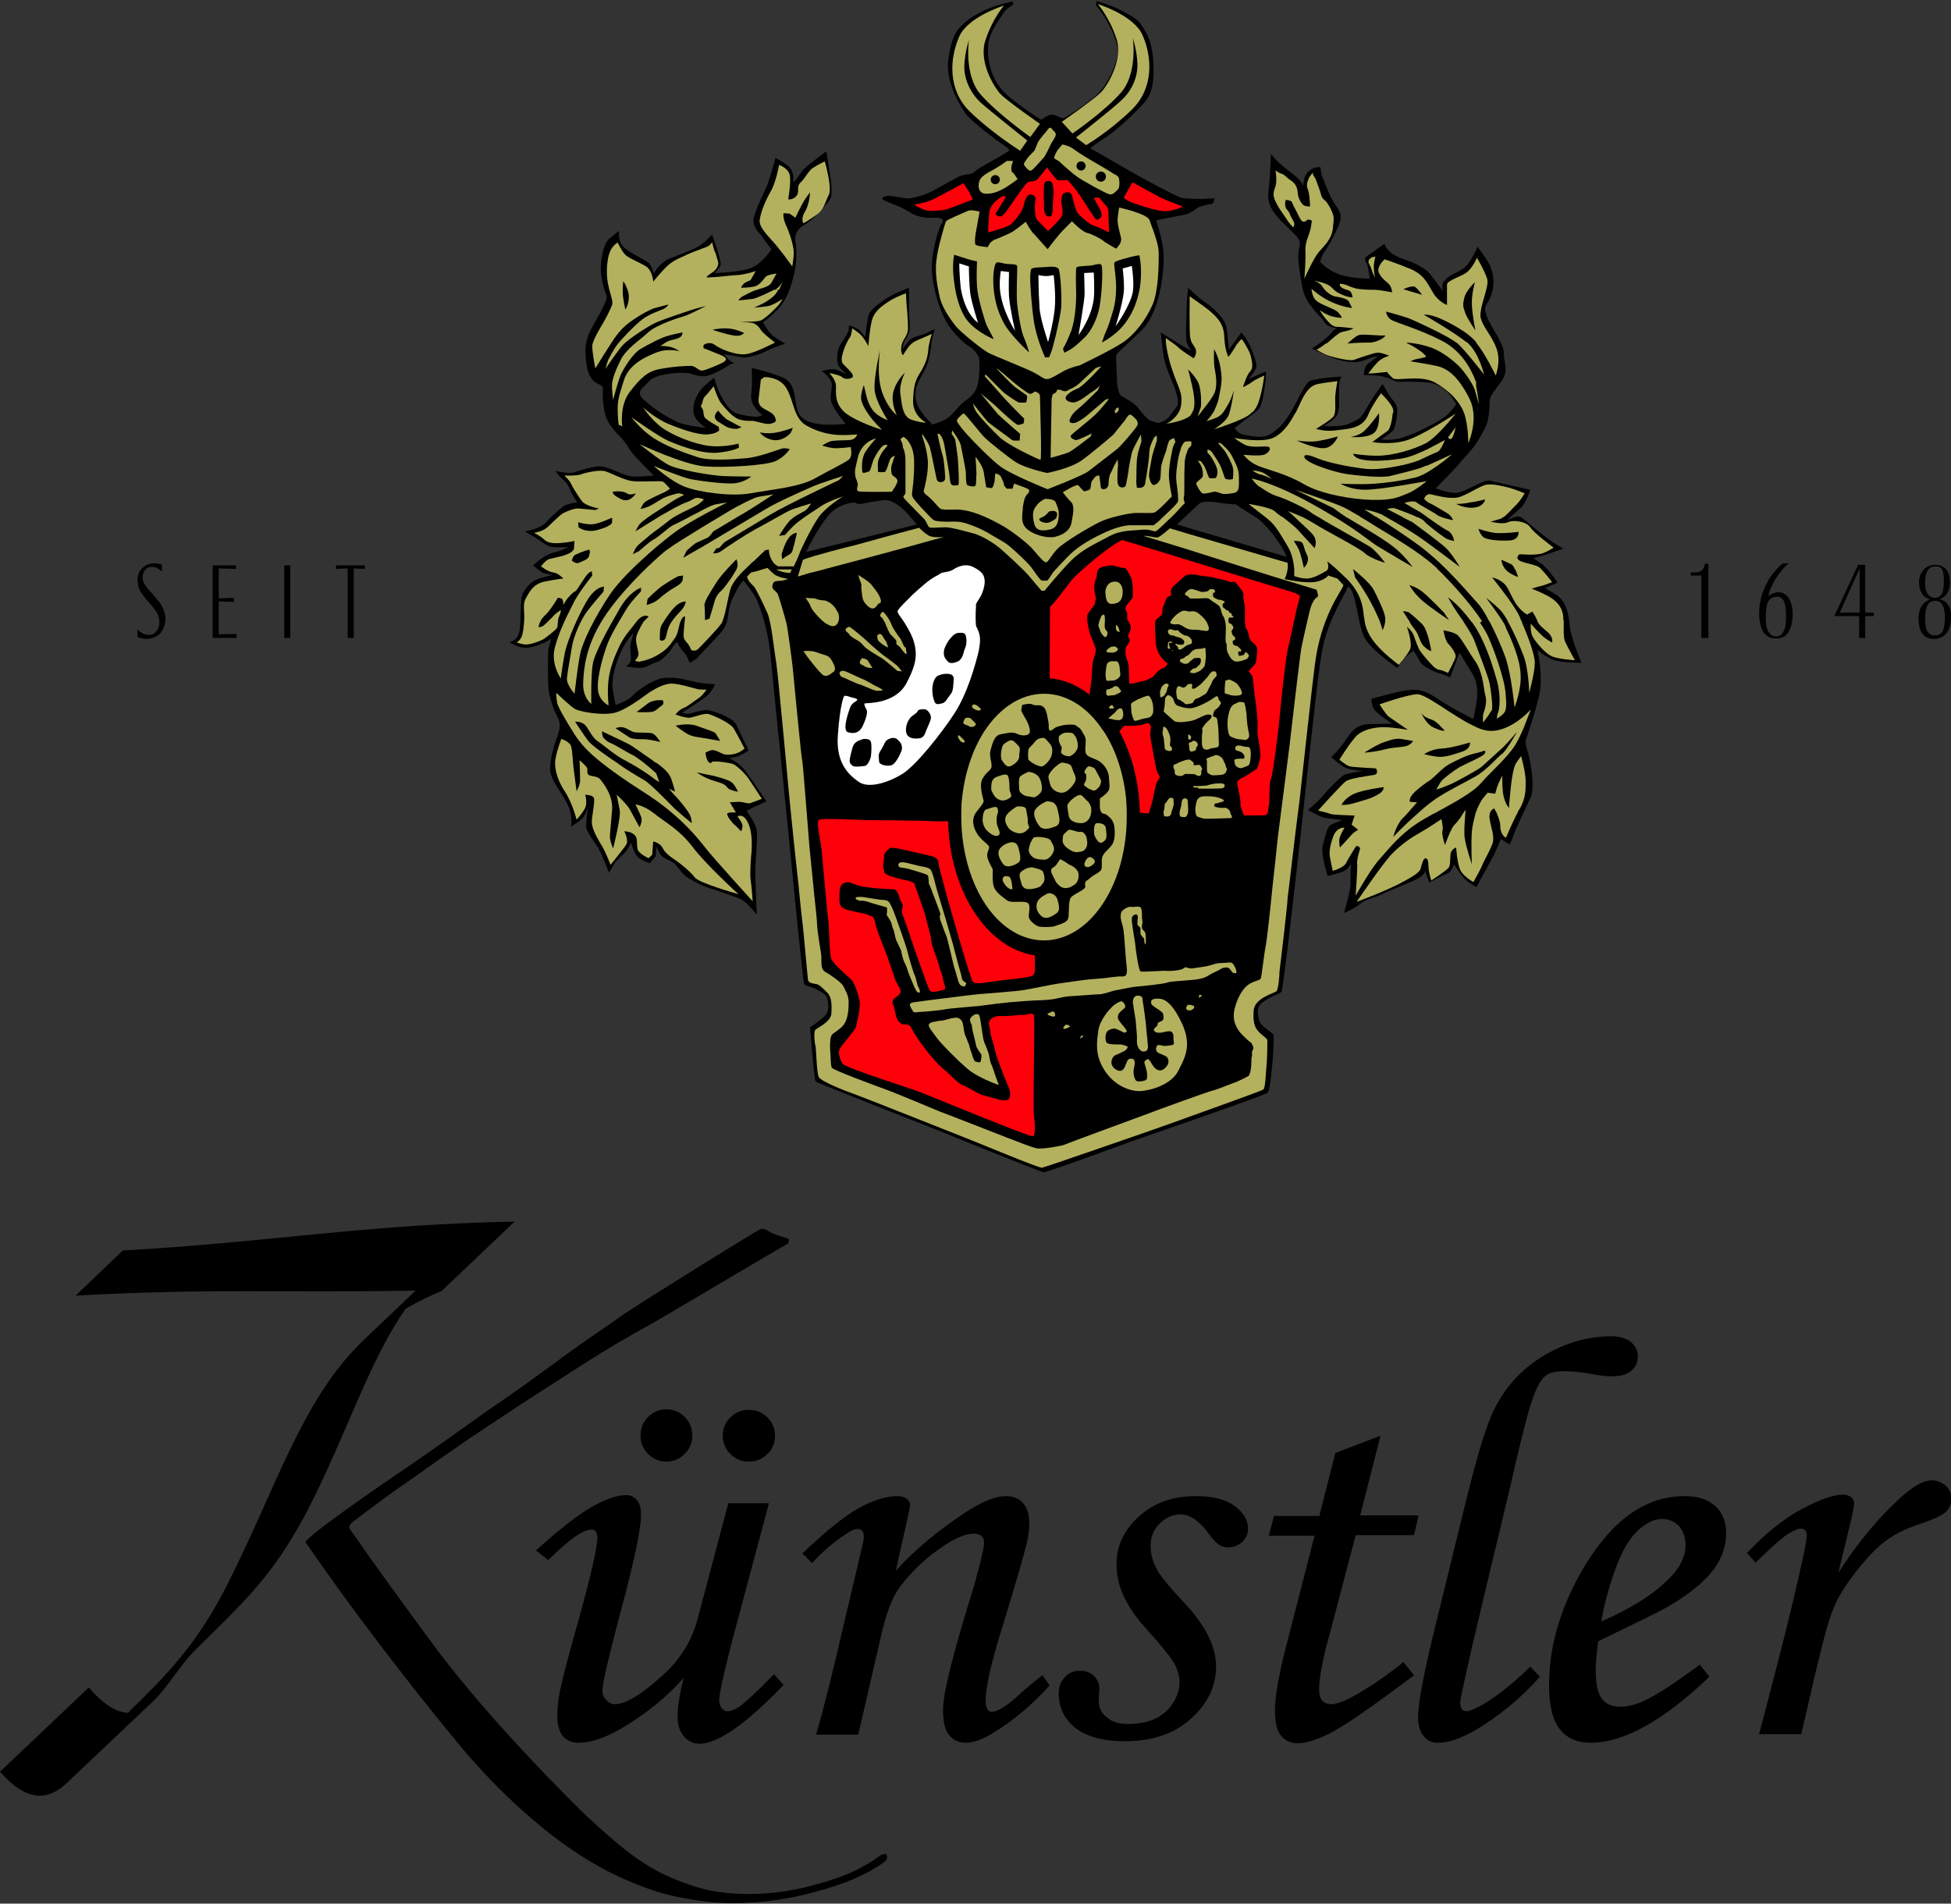 <?xml version="1.0" encoding="utf-8"?>
<!-- Generator: Adobe Illustrator 24.1.1, SVG Export Plug-In . SVG Version: 6.00 Build 0)  -->
<svg version="1.1" id="Ebene_1" xmlns="http://www.w3.org/2000/svg" xmlns:xlink="http://www.w3.org/1999/xlink" x="0px" y="0px"
	 viewBox="0 0 384.4 375.1" style="enable-background:new 0 0 384.4 375.1;" xml:space="preserve">
<rect x="0" y="0" width="384.4" height="375.1" fill="#333333" stroke="none"/>
<style type="text/css">
	.st0{fill-rule:evenodd;clip-rule:evenodd;}
	.st1{fill:#FE0009;}
	.st2{fill-rule:evenodd;clip-rule:evenodd;fill:#FFFFFF;}
	.st3{fill:#FFFFFF;}
	.st4{fill-rule:evenodd;clip-rule:evenodd;fill:#B3B15E;}
	.st5{fill:#B3B15E;}
	.st6{fill:none;}
</style>
<path d="M24.2,246.4l-9.3,8.9c27.1-1.5,40.6-0.5,67-1L71.7,264c-12.3,11.7-17.3,29.4-27.2,48.8c-5.9,11.4-11.5,17.1-19.3,24.7
	c-2.2-0.1-4.7-1.5-7.7-5l-15.8,15L0,349.1c5.7,6.5,9.9,5.4,13.3,2.1l3.8-3.6l13.1-12.4c2.9-2.8,5.3-7.1,8.2-10
	c9.6-9.5,15.4-14.6,22.2-27.6c7.9-15.4,11.9-29,19.3-39.7c2.2-1.3,4.6-2.5,7.1-3.5l14.4-13.7C71.5,241.3,53,244.8,24.2,246.4z"/>
<path d="M173.3,365.7c-2.9,2.2-6.7,4-11.4,5.3c-4.6,1.4-9.3,2.2-14.3,2.2c-3.3,0-6.3-0.3-9-1s-5.4-1.7-8.3-3.1
	c-2.8-1.4-5.7-3.4-8.7-5.9s-6.4-5.6-10.1-9.4c-2.1-2.1-4.1-4.2-6-6.2l0,0c-7.6-8-14-15.4-19.3-22.4c-6.6-8.9-12.4-16.9-17.4-24.1
	c0-0.4,0.2-0.8,0.7-1.2c3.9-3,7.8-5.9,11.8-8.6c4-2.9,7.8-5.5,11.4-8c6.6-4.4,12.2-8.1,16.8-11c4.6-3,8.4-5.4,11.4-7.2
	c3.1-1.8,5.5-3.2,7.2-4.1c1.7-0.9,26.3-15.6,27.1-15.9c0.2-0.3,0.3-0.6,0.2-1l-2.5-0.8c-0.7-0.3-1.4-0.6-2-1l-0.9-0.2
	c-0.5,0.1-24.8,15.2-27.6,17.2c-2.7,2-6.3,4.3-9.6,6.7c-3.3,2.4-6.4,4.7-9.6,7c-3.1,2.2-5.3,3.7-6.5,4.5
	c-5.1,3.6-10.6,7.6-16.6,11.7c-6,4-20.3,14-19.9,14.7c4.5,6.5,9.4,13.3,14.6,20.1C80,330.8,85,337.2,90,343.2
	c1.2,1.5,2.4,2.9,3.6,4.2l0,0c4,4.5,8,8.3,11.8,11.5c4.9,4.2,9.7,7.4,14.3,9.8c4.6,2.3,8.9,4,13,4.9s8,1.4,11.6,1.4
	c5.8,0,11.3-0.8,16.6-2.3c5.4-1.4,9.8-3.3,13.2-5.7c0.5-0.4,0.7-0.7,0.7-1C174.8,365.2,174.3,365.1,173.3,365.7z"/>
<path d="M357.4,330.9l-2.5,10.8h-8.3l3.9-15c1.9-7.4,3.6-14.4,5-21c0.3-1.6,0.5-2.7,0.5-3.1c0-0.9-0.4-1.4-1.2-1.4
	c-0.6,0-1.4,0.4-2.6,1.1c-1.2,0.8-3.2,2.6-6.3,5.6l-1.7-1.9c3.6-3.8,7.2-6.7,10.7-8.6c3.6-1.9,6.3-2.9,8.2-2.9
	c0.7,0,1.2,0.2,1.6,0.5s0.6,0.7,0.6,1.2s-0.2,1.8-0.7,3.8l-2.4,9.9c3.8-5.9,8-11,12.7-15.2c2.3-2,4.2-3,5.7-3c1.1,0,2,0.4,2.8,1.1
	c0.7,0.7,1.1,1.6,1.1,2.5c0,1-0.4,1.9-1.1,2.6s-2.5,1.5-5.4,2.5c-2.8,0.9-5,2.1-6.7,3.4s-3.6,3.3-5.7,6s-3.5,5-4.3,7
	C360.3,319,359.1,323.7,357.4,330.9L357.4,330.9z"/>
<path d="M137.4,319.2l6.1-23h8l-5.2,19.5c-3.1,11.3-4.6,17.8-4.6,19.3c0,0.7,0.2,1.2,0.5,1.6s0.7,0.6,1.1,0.6c0.6,0,1.4-0.3,2.2-0.8
	c1.2-0.8,3.6-3,7-6.5l1.9,2.1c-7.5,7.8-13,11.6-16.6,11.6c-1.2,0-2.2-0.5-3-1.4s-1.3-2.2-1.3-3.9c0-1.9,0.4-4.5,1.2-7.7
	c-3.3,3.8-7.4,7.1-12.3,10c-3.2,1.9-6.1,2.8-8.4,2.8c-1.3,0-2.3-0.4-3.1-1.3c-0.7-0.9-1.1-2.2-1.1-4.1c0-1.5,0.2-3,0.5-4.7
	c0.5-2.4,1.7-7.1,3.7-14.1c2.5-9,3.7-14.4,3.7-16.2c0-1-0.4-1.6-1.1-1.6s-1.6,0.3-2.7,1c-1.2,0.7-3.1,2.3-5.9,5l-2.4-1.9
	c5-4.5,8.8-7.4,11.4-8.8s4.7-2.1,6.3-2.1c0.9,0,1.6,0.3,2.2,1s0.8,1.7,0.8,3c0,2.6-1.3,8.9-4,18.9c-2.4,9.1-3.6,14.2-3.6,15.5
	c0,0.8,0.2,1.5,0.8,2c0.5,0.6,1.1,0.8,1.6,0.8c2.1,0,5-1.7,8.9-5.2C133.7,327.5,136.2,323.6,137.4,319.2L137.4,319.2z"/>
<path d="M127.7,279.2c1-1,2.2-1.5,3.6-1.5c1.4,0,2.6,0.5,3.6,1.5s1.5,2.2,1.5,3.7c0,1.4-0.5,2.6-1.5,3.6s-2.2,1.5-3.6,1.5
	c-1.4,0-2.6-0.5-3.6-1.5c-1-1-1.5-2.2-1.5-3.6C126.2,281.4,126.7,280.2,127.7,279.2L127.7,279.2z"/>
<path d="M143.9,279.3c1-1,2.2-1.5,3.6-1.5c1.5,0,2.7,0.5,3.7,1.5s1.5,2.2,1.5,3.6s-0.5,2.7-1.5,3.6c-1,1-2.2,1.5-3.7,1.5
	c-1.4,0-2.6-0.5-3.6-1.5s-1.5-2.2-1.5-3.6S142.9,280.3,143.9,279.3L143.9,279.3z"/>
<path d="M166.5,302.4c-2.3,1.5-4.5,3.4-6.5,5.6l-1.9-1.9c4.8-4.6,8.6-7.6,11.4-9.1c2.8-1.5,5.3-2.2,7.3-2.2c0.8,0,1.4,0.2,1.8,0.5
	c0.4,0.3,0.7,0.7,0.7,1.2c0,0.3-0.1,0.9-0.3,1.8l-2.5,11.2c3.8-4.2,8.5-8.1,14.2-11.8c3-1.9,5.5-2.9,7.5-2.9c1.4,0,2.6,0.5,3.4,1.4
	c0.8,0.9,1.2,2.3,1.2,4c0,1.2-0.2,2.5-0.5,3.9c-0.6,2.4-2.1,7.7-4.6,15.8c-2.4,7.6-3.5,12.6-3.5,15.1c0,0.8,0.1,1.3,0.3,1.7
	c0.2,0.4,0.5,0.6,0.9,0.6c1.1,0,2.8-1,5.1-3.1c1.6-1.5,3.3-2.9,4.9-4.1l1.4,2c-3.4,3.8-7,6.8-10.7,9.1c-2.3,1.5-4.3,2.2-5.8,2.2
	c-1.4,0-2.5-0.5-3.3-1.5s-1.2-2.7-1.2-5c0-3.3,2.1-11.6,6.2-24.7c1.3-4.7,1.9-7.4,1.9-8.2c0-1.2-0.7-1.8-2.1-1.8
	c-1.5,0-3.4,0.8-5.7,2.3c-3.5,2.3-6.4,5-8.8,8.2c-1.5,2-2.7,5.2-3.7,9.6l-4.5,19.5h-8.3c1.6-5.6,2.9-10.9,4.1-16l5-21.2
	c0.2-0.8,0.3-1.4,0.3-1.8c0-1-0.4-1.5-1.1-1.5C168.5,301.2,167.6,301.6,166.5,302.4L166.5,302.4z"/>
<path d="M224.3,298.9c2.9-2.7,6.7-4.1,11.2-4.1c3.3,0,5.9,0.6,7.7,1.9s2.7,2.8,2.7,4.5c0,1-0.4,1.9-1.1,2.6
	c-0.8,0.7-1.7,1.1-2.8,1.1c-0.7,0-1.3-0.2-1.8-0.5s-1.3-1.1-2.2-2.4c-1.8-2.4-3.6-3.6-5.4-3.6c-1.5,0-2.9,0.6-4.1,1.8
	c-1.2,1.2-1.8,2.6-1.8,4.4c0,1.5,0.4,3,1.1,4.4c0.7,1.4,2.6,3.7,5.6,6.9c4.1,4.4,6.2,8.5,6.2,12.5c0,3.9-1.7,7.4-5,10.3
	c-3.3,3-7.7,4.4-12.9,4.4c-4.4,0-7.7-0.9-9.9-2.7c-2.2-1.8-3.2-4-3.2-6.7c0-1.3,0.4-2.4,1.2-3.2c0.8-0.9,1.8-1.3,3-1.3
	c1,0,1.9,0.3,2.7,1c0.7,0.7,1.1,1.5,1.1,2.4c0,0.4,0,0.9-0.1,1.5c0,0.5,0,0.9,0,1.2c0,1.2,0.5,2.3,1.6,3.1c1,0.9,2.4,1.3,4.1,1.3
	c2,0,3.8-0.3,5.3-1s2.7-1.7,3.6-3.1c0.9-1.4,1.3-2.8,1.3-4.1c0-1.3-0.4-2.7-1.2-4s-2.6-3.5-5.4-6.6c-3.9-4.3-5.8-8.4-5.8-12.4
	C219.9,304.8,221.3,301.7,224.3,298.9L224.3,298.9z"/>
<path d="M260,298.5l3.1-12.2l8.9-3.4l-4,15.7h11.5l-0.9,3.9h-11.5l-4.9,18.7c-1.6,5.6-2.3,9.5-2.3,11.7c0,1,0.2,1.7,0.6,2.2
	c0.4,0.4,1,0.7,1.8,0.7c1.2,0,2.9-0.7,5.3-2.1c3.1-1.8,6.1-3.9,8.9-6.2l2.1,2.6c-8.1,6.1-13.6,9.9-16.3,11.3c-2.7,1.4-5,2.1-6.6,2.1
	c-1.4,0-2.5-0.5-3.3-1.5s-1.2-2.6-1.2-4.9c0-2.7,0.7-6.8,2.1-12.3l5.7-22.2h-9l1-3.9h9V298.5z"/>
<path d="M292.3,335.8c3.1-1.9,6.2-4.4,9.2-7.4l1.9,2c-2.9,3.3-6.3,6.3-10.3,9s-7.2,4-9.8,4c-1.2,0-2.1-0.4-2.8-1.3
	c-0.7-0.9-1.1-2.1-1.1-3.6c0-3,1.2-9.2,3.5-18.5l6-24.5c2.2-8.9,4-14.8,5.5-17.8c2.3-4.6,5.6-8.1,9.8-10.6c4.2-2.5,8.7-3.8,13.3-3.8
	c1.6,0,2.9,0.4,3.8,1.1c0.9,0.8,1.4,1.7,1.4,2.8c0,1.2-0.4,2.2-1.3,2.9c-0.9,0.8-2.2,1.1-3.9,1.1c-1.1,0-2.7-0.2-4.7-0.6
	c-1.8-0.3-3.4-0.4-4.9-0.4s-2.7,0.3-3.4,0.9c-1.1,0.9-2,2.8-2.9,5.6c-0.9,2.9-2.3,8.5-4.2,16.9l-5.6,23.4
	c-2.8,11.7-4.1,17.9-4.1,18.4c0,1.2,0.4,1.8,1.3,1.8C289.5,337.2,290.7,336.7,292.3,335.8L292.3,335.8z"/>
<path d="M32.6,122c0,0.7-0.2,1.4-0.5,2s-0.7,1.1-1.3,1.4c-0.5,0.3-1.2,0.5-1.9,0.5c-0.3,0-0.5,0-0.9-0.1c-0.3-0.1-0.5-0.1-0.7-0.2
	l-0.2-0.1V124l0.3,0.3c0.2,0.2,0.4,0.3,0.7,0.5c0.3,0.2,0.7,0.2,1.1,0.3c0.5,0,0.9-0.1,1.3-0.4c0.3-0.3,0.6-0.6,0.7-1
	c0.2-0.4,0.2-0.8,0.2-1.2c0-0.6-0.2-1.1-0.4-1.6c-0.3-0.5-0.6-0.9-0.9-1.3l-1.2-1.4c-0.4-0.5-0.8-1-1.2-1.6
	c-0.4-0.6-0.5-1.3-0.6-2.2c0-1.1,0.3-1.9,1-2.5c0.6-0.6,1.4-0.9,2.3-0.9c0.5,0,0.9,0.1,1.3,0.2h0.2v1.4l-0.4-0.3
	c-0.2-0.1-0.4-0.3-0.6-0.4s-0.5-0.2-0.9-0.2c-0.5,0-0.8,0.1-1.1,0.3c-0.3,0.2-0.5,0.5-0.6,0.8s-0.2,0.6-0.2,0.9c0,0.6,0.1,1,0.4,1.4
	c0.2,0.4,0.5,0.8,0.8,1.1l1.4,1.6c0.2,0.3,0.5,0.6,0.8,1s0.5,0.8,0.7,1.3C32.5,120.9,32.6,121.4,32.6,122L32.6,122z"/>
<polygon points="46.6,125.7 41.9,125.7 41.9,111.4 46.5,111.4 46.5,112.1 43.1,112 43.1,117.9 46.1,117.8 46.1,118.6 43.1,118.5 
	43.1,125 46.6,124.9 "/>
<polygon points="57.2,125.7 56,125.7 56,111.4 57.2,111.4 "/>
<polygon points="71.9,112.1 69.7,112 69.7,125.7 68.5,125.7 68.5,112 66.2,112.1 66.2,111.4 71.9,111.4 "/>
<path d="M336.5,125.7h-1.3v-12.3h-2.1v-0.6h0.7c0.7,0,1.2-0.1,1.5-0.4s0.5-0.7,0.6-1.3h0.7v14.6H336.5z"/>
<path class="st0" d="M353.2,121c0,1.5-0.3,2.7-0.8,3.5c-0.5,0.9-1.4,1.3-2.5,1.3s-1.9-0.4-2.5-1.3c-0.5-0.8-0.8-2.1-0.8-3.7
	c0-1.2,0.2-2.3,0.5-3.5c0.4-1.2,0.9-2.2,1.5-3.3c0.7-1,1.4-1.9,2.3-2.7l0.4-0.3h1.2l-0.3,0.2c-0.3,0.2-0.5,0.5-0.8,0.8
	s-0.6,0.7-0.9,1.1s-0.5,0.7-0.7,1c-0.2,0.4-0.5,0.9-0.7,1.4c-0.3,0.5-0.5,1.1-0.6,1.6l-0.1,0.4l0.3-0.2c0.2-0.2,0.4-0.3,0.7-0.4
	c0.3-0.1,0.6-0.2,1-0.2c0.8,0,1.5,0.4,2,1.1C353,118.8,353.2,119.7,353.2,121L353.2,121z M351.9,121.5c0-1.3-0.1-2.3-0.4-3
	c-0.3-0.6-0.8-1-1.5-0.9c-0.7,0-1.2,0.3-1.6,0.9c-0.3,0.6-0.5,1.6-0.5,3c0,1.3,0.1,2.2,0.5,2.9c0.3,0.6,0.8,1,1.5,1s1.2-0.3,1.5-1
	C351.8,123.7,351.9,122.8,351.9,121.5L351.9,121.5z"/>
<path class="st0" d="M369.2,121.4h-1.7v4.3h-1.2v-4.3h-4.9l4.7-10.1h1.4v9.4h1.7V121.4L369.2,121.4z M366.4,120.7V112l-3.9,8.7
	H366.4L366.4,120.7z"/>
<path class="st0" d="M384.4,121.6c0,1.4-0.3,2.4-0.9,3.2c-0.6,0.7-1.4,1.1-2.4,1.1c-2.1,0-3.1-1.4-3.1-4.1c0-1.8,0.7-2.9,2-3.6
	l0.3-0.1L380,118c-0.6-0.2-1.1-0.6-1.4-1.2c-0.3-0.5-0.5-1.2-0.5-2c0-1,0.3-1.9,0.9-2.5c0.6-0.7,1.3-1,2.2-1c2,0,3,1.2,3,3.5
	c0,0.8-0.2,1.5-0.5,2c-0.3,0.6-0.8,0.9-1.3,1.2H382l0.3,0.1c0.7,0.2,1.3,0.6,1.6,1.2C384.3,119.8,384.4,120.6,384.4,121.6
	L384.4,121.6z M383,114.5c0-1-0.1-1.7-0.3-2.2c-0.2-0.5-0.7-0.7-1.4-0.7c-0.7,0-1.2,0.3-1.5,0.8s-0.5,1.3-0.5,2.2
	c0,1.1,0.1,1.9,0.5,2.4c0.3,0.5,0.8,0.8,1.4,0.8s1.1-0.3,1.4-0.8C382.8,116.5,383,115.7,383,114.5L383,114.5z M383.2,121.7
	c0-2.2-0.6-3.3-1.9-3.3c-0.7,0-1.2,0.3-1.5,0.8c-0.3,0.6-0.5,1.4-0.5,2.5c0,1.2,0.1,2,0.4,2.6s0.8,0.9,1.5,0.9s1.3-0.3,1.6-0.9
	C383,123.8,383.2,122.9,383.2,121.7L383.2,121.7z"/>
<path class="st1" d="M173.4,161.5l13.8-0.7c0,0,0.5,4.4,0.6,5.4s1.5,5.2,2.1,7s1.6,4.1,2.5,5.7c0.9,1.5,2.3,3,4,4.8s3.2,2.2,4.5,2.8
	c1.3,0.6,3.2,1,3.6,1.2s0,1.4,0,1.4s-0.5,20.1-0.5,21.8s-0.2,7.2-0.1,8.3c0.1,1,0.3,4,0.3,4.3s0,1.2-0.8,1.1
	c-0.7-0.1-23.3-9.2-23.3-9.2s-14.2-5-14.4-5.3s-1.1-2.2-0.9-2.9c0.2-0.7,1.7-2.5,2.1-2.9c0.5-0.4,1.5-1.5,1.6-2.4s0.7-3.5,0.5-4.2
	s-0.5-2.5-1.3-3.6s-4.1-3.8-4.4-4.7c-0.4-0.9-0.4-6.8-0.6-8.7c-0.2-1.9-1-10.2-1.2-12s-1.1-6.6-1-7s0.2-0.8,1-0.7s8.9,0.4,9.5,0.4
	C171.6,161.4,173.4,161.5,173.4,161.5L173.4,161.5z"/>
<path class="st1" d="M205.9,113.4c0.2-0.9,4.5-5.8,5.4-6.9c1-1.1,2.7-2.4,3.2-2.4s17.1,5,18.2,5.5c1.1,0.5,19.6,6.1,20.2,6.3
	c0.6,0.1,3.9,0.9,3.9,1.4s-1.2,4.9-1.6,6.3c-0.4,1.4-3.1,22-3.1,23.4s-1.3,14.5-2.1,14.5c-0.9,0-3.2,0-3.9-0.1s-20-0.6-20.7-0.6
	s-1.5-0.4-1.5-0.8c0-0.4,0.1-2-0.2-4.9c-0.3-3-2.5-8.9-3.2-10s-5.6-7.4-7.1-8.3c-1.5-0.9-5.3-2.3-6.2-2.4c-0.9-0.1-1.5-0.5-1.5-0.5
	s0.1-12.7,0.1-15.2C205.8,116,205.9,113.4,205.9,113.4L205.9,113.4z"/>
<path d="M213.8,103.1c-0.3,0.5-0.9,1.4-0.9,1.4s1.7,0,2.2,0.1s18.1,5.5,18.1,5.5l14.6,4.5l6.6,2c0,0,1.7,0.5,1.7,0.9
	c0,0.3-0.3,1.3-0.4,1.7c-0.2,0.4-1.6,7.3-2,8.9c-0.4,1.6-1.5,12-1.6,13.5s-1.3,11.2-1.7,11.9s-0.2,4.7-0.4,5.3
	c-0.2,0.5,0,1.5-0.6,1.8s-22.6-0.3-23.2-0.3c-0.6-0.1-2-0.2-2-0.2s-0.4,8.3-1.2,10.7c-0.7,2.4-3.7,8.8-5.5,10.8
	c-1.7,2-5.8,5.4-8.3,5.9s-5.3,0.3-5.3,0.3v3c0,0,0.1,0.9-0.4,1.4s-6.2,0.9-7.8,1.2c-1.5,0.2-3.4,0.6-4,0.1
	c-0.5-0.5-4.5-14.7-4.8-15.7s-1.8-6.7-1.9-7.1c-0.1-0.5-0.1-1-0.1-1s-0.3-0.7-1-0.9c-0.6-0.2-3.9-0.9-4.7-1.1
	c-0.9-0.2-3.2-0.8-3.8-0.6c-0.5,0.2-1.2,1.2-1.2,1.2s0,0.9-0.1,1.4s-0.2,1,0,1.5s-0.2,0.8,1,1.3s3.1,0.9,3.7,1
	c0.5,0.1,1.3,0.5,1.3,0.5s2,5.6,2.2,6.3c0.1,0.7,1.2,4.3,1.2,5.1s1.2,3.6,1.4,4.5s0.9,2.5,0.9,3s0.8,2,0.2,2.1
	c-0.5,0.1-2.4,0.8-2.8,0.2c-0.4-0.6-3.6-9.8-4-11.1c-0.4-1.4-1.4-3.8-1.5-4.4c-0.1-0.6,0.4-1.2,0.1-1.6c-0.8-1.2-0.5-1.6-0.9-2.1
	c-0.3-0.5-0.3-0.8-1.3-0.8s-3.6-0.2-4.2-0.3c-0.6-0.1-2-0.2-2.8-0.6c-0.8-0.3-1.5-0.7-2.3-0.3c-0.8,0.3-0.9,1.4-0.9,2.2
	s-0.2,2,0.5,2.6c0.8,0.7,4.5,1.1,5.2,1.5c0.6,0.3,1.1,0.1,1.3,1.4c0.2,1.3,1.9,5.4,2.3,6.4c0.3,1,1.3,3.7,1.6,4.7s1.4,2.3,1.1,2.8
	c-0.3,0.5-0.4,0.6-0.9,0.9c-0.4,0.3-0.9,0.8-0.5,1.5c0.3,0.7,0.4,1.8,0.6,2.4c0.2,0.6,0.6,1.2,1.2,1.4c0.5,0.2,1.3-0.1,1.6,0.5
	s1.7,2.9,2.3,3.6c0.5,0.7,2.5,3.3,3.9,4.5c1.4,1.1,3.4,3.3,4,3.4c0.5,0.1,3.1,1.7,4,2c0.9,0.2,1.8,0.5,2.6,0.7s1.9,0.6,2.5,0.1
	c0.5-0.5,0.4-1.5,0-2.4s-2.4-5.9-2.6-7c-0.2-1.2-1-3.3-1-4s-0.5-1.4-0.1-2.1c0.4-0.7,1.4-1,2.7-0.9s3-0.3,3.7-0.2
	c0.6,0.1,2-0.6,2.3,0c0.2,0.6,0,9.1,0,9.9c0,0.8-0.1,8.9,0,9.7s0.5,4.1-0.2,4.3c-0.8,0.1-20.4-8-22.2-8.7s-14.8-4.8-15.3-5.6
	s-1-2.3-0.5-3c0.4-0.7,2.9-3.6,3.1-4.1c0.2-0.6,0.9-3.8,0.8-4.9c-0.1-1.2-1-3.9-1.7-4.6c-0.8-0.7-3.4-3-3.9-4
	c-0.4-1-0.4-6.2-0.6-7.5c-0.2-1.3-1.1-11.7-1.3-13.8s-1.1-5.6-0.6-6.1c0.4-0.5,8,0,9.5,0s11.5,0.1,12.6,0.2c1.1,0.1,4,0,4,0
	s0.2-6.4,1.4-10.2s2.6-7.1,5.1-10.1s3.4-4.3,5.8-5.2c2.4-0.9,3.3-1.4,4.4-1.4s2.7,0,2.7,0l0.1-21.7l-0.1-3.3c0,0-0.2,0.9-0.8,0.9
	c-0.5,0-4.7-5.9-6-6.7c-1.3-0.8-3.1-2.8-3.1-2.8l-2.4-1.4L145.8,112c0,0-0.9,0.2-0.5,0.8c0.3,0.6,3.1,3.7,3.9,5.6
	c0.8,2,2,5.5,2.5,9.7c0.4,4.1,2.4,24.1,2.7,26.8c0.3,2.6,2.2,22.1,2.2,22.1s1.6,15.9,1.8,16.7s1.7,0.7,2.6,1.3
	c0.9,0.6,1.8,0.8,2,1.8s0.5,2.3-0.5,3.4c-1.1,1.1-2.9,2.2-2.9,2.2s0.8,10.3,1.1,10.7c0.3,0.3,23.3,9.3,23.3,9.3s21.1,8.6,21.7,8.6
	s18.1-6.4,18.1-6.4s25.3-8.7,26-9.3c0.6-0.6,1.4-10.8,1.1-11.4c-0.3-0.6-2.5-1.6-2.8-2.8s-0.8-2.8,1.1-3.9c1.8-1.2,2.9-1.3,3.3-1.8
	c0.4-0.6,3.9-32.1,3.9-32.1s3.2-29.9,3.7-32.6c0.4-2.8,0.8-5.3,2.5-9.1c1.7-3.8,3.6-6.8,3.7-7.4s-8.5-3.2-8.5-3.2l-26.4-7.8
	c0,0-10.3-3.7-11.3-3.7s-2.4,0.6-2.4,0.6S214.1,102.7,213.8,103.1z"/>
<path d="M221.8,112c0.4,0.6,1.1,1.7,1.2,2.3c0.1,0.6,0.2,1.4,0.2,1.9c-0.1,0.5,0.2,1.3-0.2,1.8s-1.1,1.2-1.2,1.6
	c-0.2,0.5,0.3,1,0.3,1.3s-0.1,1.1,0.1,1.3c0.2,0.2,0.7,1.2,0.6,1.6c-0.1,0.4-0.2,0.6-0.3,0.9c-0.2,0.3-0.3,0.6-0.2,0.8
	c0.2,0.2,0.4,0.6,0.2,1s-0.7,1.1-0.7,1.1s-0.1,1,0,1.5s0.6,1.6,0.6,2.5s0.1,3.1,0.1,3.1s1,0,1.5-0.2s1.6-0.3,1.9-0.5
	c0.3-0.2,1.2-0.4,1.5-0.9c0.4-0.5,0.8-0.9,1.2-1.2c0.3-0.2,0.7-0.2,0.9-0.4s0.7-0.7,0.5-0.8c-0.2-0.2-2.2-1.5-2.3-4.3
	s-0.3-3.9,0.2-4.4s1-0.7,1.1-1.1s-0.1-0.9,0.2-1.4c0.2-0.5,0.5-1.4,0.7-1.7c0.2-0.3,0.8-0.4,0.8-0.4s0.1-0.3,0-0.7
	c-0.1-0.3,0.2-0.9,0.5-1.2c0.3-0.2,2.2-2.1,2.6-2.2c0.5-0.2,1.9-0.1,2.6,0.1c0.8,0.2,2.2,0.2,2.7,0.4c0.5,0.2,2.7,0.5,3,0.8
	s1.1-0.2,1.4,0.2c0.3,0.5,1.6,1.7,1.5,2.5c-0.1,0.7,0.3,1.9,0.3,2.4s-0.1,3.8,0.2,4.1c0.3,0.3,0.4,0.8,0.5,1.2
	c0.1,0.3,0.1,0.9,0.5,1.3s1.3,0.9,1.2,1.9c-0.1,1-0.1,2.4-0.5,2.8c-0.5,0.4-1.2,1.3-1.2,1.3s0.8,0.7,0.8,1.2
	c0.1,0.5,0.4,3.6,0.5,4.2c0.2,0.6,0.5,4.5,0.5,5.1c0,0.7-0.1,1.2,0,2c0.1,0.7,0.7,3.9,0.5,4.5c-0.2,0.7-0.4,2-0.8,2.3
	c-0.5,0.3-1.7,1.1-2.2,1.4c-0.5,0.3-1.2,0.5-1.5,1c-0.2,0.5,0.7,3.2,0.6,4.3c-0.1,1.1,1.9,5,1.9,5l-20.7-0.9c0,0,1-2.9,1.3-3.9
	s0.8-4.1,1.1-4.5c0.2-0.3,0.5-0.6,0.5-0.9c0-0.3-0.5-0.7-0.7-1.7s-0.5-2.5-0.7-3.7s-0.5-2.6-0.5-3s0.3-1.5,0.1-1.7s-0.2-0.5-0.6-0.5
	c-0.4,0-1.1,0.4-1.5,0.4c-0.5,0-0.6,0.1-1,0.1s-1.5,0.1-1.8,0s-0.4,0.2-0.6,0.3c-0.2,0.2-0.8,1.3-1.8,1.2c-0.9-0.1-4.9-3-5-4.4
	s0.5-4.9,0.6-5.5c0.1-0.7,0.2-3.9,0.4-4.5s0.5-1.5,0.5-2c0.1-0.4-0.8-2.2-1.1-3.1s-0.8-3.1-0.5-3.9c0.3-0.7,1.3-1.7,1.4-2.1
	c0.1-0.5,0.3-1,0.2-1.4c-0.2-0.4-0.3-1.4-0.3-2s0.2-1.4,0.4-1.7c0.2-0.3,0-1.2,0.4-1.7s1.4-0.7,2.7-0.8
	C220.2,111.7,221.8,112,221.8,112L221.8,112z"/>
<path class="st2" d="M193.1,117.7c0.6-1,1-2.5,0.9-3.4c-0.1-1-0.5-1.7-2.3-2.6c-1.9-0.9-3.7,0.4-4,0.6c-0.4,0.2-0.7,0.3-1.3,0.4
	s-1.1,0.2-1.4,0.5c-0.4,0.2-1.3,0.7-2.1,1.3c-0.8,0.6-3.3,2.8-3.7,3.3c0,0-2,1.9-2.3,2.5s0.9,1.3,2.5,4.5c0.6,1.2,0.9,2.3,1,3.4
	c0.2,1.8-0.4,3.8-1.8,6.4c-2.2,4.2-7.9,3.9-8.2,4s0.2,1,0.4,1.4c0.1,0.5-0.1,1.5-0.8,3s-1.8,1.6-2.9,1.3c-1.1-0.3-0.2-3.2,0.3-4.6
	c0.4-1.4,1.4-1.4,1.5-1.8c0.1-0.3-1-0.4-1.5-0.6c-0.5-0.2-0.8-0.2-1-0.2s-0.9,2-1.3,7.5c-0.5,5.5,1.9,7.9,4,9.4
	c2,1.5,5.9,0.2,8.7-1.5c2.8-1.8,7.7-8,10.3-12c2.5-3.9,4.1-9.5,4.8-12.5c0-0.1,0-0.1,0-0.2c0.6-2.9-0.4-3.8-0.6-4.5
	c-0.1-0.7-0.1-2.9,0-3.7C192.2,118.9,192.5,118.7,193.1,117.7z M171.6,149c-0.1,0.7-0.7,1.8-1.1,1.9c-0.5,0.1-2.2,0.3-2.5,0
	s-0.8-0.4-0.5-1.7s0.5-2.5,1.1-2.9c0.6-0.5,1.6-0.7,1.6-0.7c0.4,0,1.1,0,1.3,0.4C171.8,146.4,171.7,148.3,171.6,149z M177.6,148
	c-0.3,0.8-1.2,2.6-2,2.8c-0.7,0.2-2.4,0-2.4-0.8c0-0.7-0.3-1.2,0.3-2.1c0.6-0.9,0.7-1.4,1-1.8c0.3-0.5,1.3-0.7,1.3-0.7
	c0.4,0,0.8,0,1.2,0.5C177.6,146.4,177.9,147.2,177.6,148z M183.3,142c-0.3,0.8-0.5,1.2-0.8,1.9s-0.4,1.5-1.5,1.6
	c-1,0.1-2.4,0-2.5-1.5c-0.1-1.4,0.8-2.5,0.8-2.5c0.4-0.5,0.9-0.7,1.2-1c0.3-0.2,0.3-0.5,0.5-0.6c0.3-0.1,1.1-0.3,1.6,0
	C183.3,140.5,183.6,141.2,183.3,142z M187.9,134c-0.1,0.8,0,2.1-0.6,2.8s-1,1.7-1.7,1.8s-1.3,0.5-1.6-0.7c-0.4-1.1-0.3-2.4-0.3-2.4
	c0.1-0.9,0.4-2.1,1.2-2.4c0.7-0.3,1.5-0.4,2.1-0.3C187.5,132.9,188,133.1,187.9,134z M189.9,128.5c-0.2,0.7-0.5,1.6-1.3,1.9
	c-0.8,0.3-1.5,0.4-1.9-0.1s-0.9-0.9-0.7-2.1v-0.1c0.3-1.1,1-2,1-2c0.4-0.5,1.1-1.4,1.9-1.4c0.8,0,1.4-0.2,1.5,1.2
	c0.1,1.1-0.2,1.7-0.4,2.2C190,128.2,189.9,128.3,189.9,128.5z"/>
<path d="M186.8,161c0-15.1,8.5-27.4,18.9-27.4s18.9,12.3,18.9,27.4c0,15.1-8.5,27.4-18.9,27.4C195.3,188.3,186.8,176.1,186.8,161
	L186.8,161z"/>
<path class="st0" d="M263.4,113.9c-0.7-0.6-1.3-1-1.3-1s-0.1,0.2-0.3,0.4"/>
<path class="st0" d="M261.8,113.3c-0.3,0.4-1,0.9-2.3,1.2c-2.2,0.5-6.4-0.5-6.4-0.5s1.4-2.5,0-5.2s-4.1-5.9-5.7-6.9
	c-1.7-1-4.5-2.9-4.5-2.9s1.7-1.4,2-2.5s0.1-4.3-0.8-5.7c-0.9-1.4-2.4-4-3.6-4.3c-1.3-0.4-4.3-1.3-5.7-1.3s-7.8-1.7-7.8-1.7l0,0
	c0,0,2.4,0.1,3.6-1.7c1.1-1.8,1.9-1.5,1.3-3.9c-0.6-2.4-2.3-5.1-2.7-8.2s-0.5-4.2-0.5-4.2s2.9,1.8,3.7,2.3s2.3,1.3,2.3,1.3
	s-0.4-0.6-0.8-1.4c-0.4-0.8-0.1-5.5-0.1-7s0.3-4,0.3-4s1.8,1.8,3.4,2.9c1.7,1.1,3.8,3.3,4.1,4.7c0.3,1.4,0.5,4.6,0.5,4.6l2.5-3.4
	c0,0,1.1,1.3,1.8,2.9c0.6,1.7,1.5,3.4,1,4.3s-1.4,2-1.4,2l3.4-1.5c0,0,0.1,0.8-0.1,2.3c-0.3,1.5-0.4,4.5-1.7,5.5s-4.3,3.3-4.3,3.3
	s0.3,1.1,2,1.4c1.8,0.3,3.7,0.8,5.2-0.3c1.5-1,2.8-2,5.1-6.5c2.3-4.5,2.3-3.8,3.6-4.1c1.3-0.4,5.2-0.6,5.2-0.6s-0.6,0.3-0.6,2.5
	s0.3,4.3-0.6,5.4s-2.4,1.8-2.4,1.8s3.4,0.4,5.2-0.5c1.8-0.9,2-0.7,3.4-3.2s3-4.5,3-4.5s0.3,0.3,1,1.7c0.8,1.3,1.9,2.2,1.9,3.3
	c0,1-0.3,3.6-0.9,4.2s-2.3,1.7-2.3,1.7s2.2,0.3,4.3-0.4c2.2-0.6,7.6-3.3,8.8-4.5c1.1-1.1,1.7-2,1.7-2s-1.7-3.9-5.4-4.3
	c-3.7-0.4-5.9,0-6.6-0.3c-0.8-0.3-1.1-0.6-2.4-0.9s-3.8-0.3-3.8-0.3s0-1.7,0.9-2.3c0.9-0.6,1.9-1.4,1.9-1.4s-1.1,0.1-2.2,0.6
	s-2.5,0.8-4.8,0.3s-6-2.4-6-2.4s2.2-1.5,2.9-2.2c0.8-0.6,1.4-1.7,2-1.8c0.6-0.1-1.7,0.1-2.5-1.3c-0.9-1.4-3.7-3.4-4.3-6.8
	c-0.6-3.3-1.1-6.1-0.6-7.8c0.5-1.8-0.9-2.5-2.4-4.1c-1.5-1.5-4.1-3.7-3.7-6.8c0.4-3.1,0.5-7.6,0.5-7.6s0.9,1.3,2.8,2.8
	c1.9,1.5,3.4,2.5,3.6,3.7c0.1,1.1-0.4-1.7,0.9-2.9c1.3-1.3,2.5-0.9,2.5-0.9s0,1.1,0.4,2s0.8,2.3,1.8,4.2s2.4,2.7,1.4,5.1
	c-1,2.4-2.4,4.7-2.9,5.4c-0.5,0.6-0.8,1.9-0.8,1.9s1.3,1.5,3.6,2.4c2.3,0.9,6.2,0.9,6.2,0.9s-0.3-2-0.5-2.7
	c-0.3-0.6-0.8-1.3-0.1-1.7c0.6-0.4,3.5-2.5,3.5-2.5s0.3,1.9,3.6,3c3.3,1.1,4.8,2.2,5.6,3.3c0.8,1.1,2.5,3.3,2.5,3.3
	s-0.8-1.1,0.1-2.3c0.9-1.1,2.2-1.4,3.7-2.4s2.8-4.3,2.8-4.3s1.7,2.2,2.3,3.4c0.6,1.1,1.3,3.4,0.5,5.9c-0.8,2.4-1.8,2-1,4.3
	c0.8,2.3,3.4,5.4,3.4,7.4s1,3.3-0.4,5.4c-1.4,2-2.4,3-2.4,4.1s-0.1,3.2-0.6,4.5s-1.7,3.3-2.4,4.3c-0.8,1-4,4.6-4,4.6l-3.6,3.7
	c0,0,2.3,1,4.1,0.9c1.8-0.1,5.2-2.7,6.5-2.4c1.3,0.3,8,1.8,8,1.8s-0.8,2.8-2.1,3.8c-1.3,1-2.5,2.3-2.5,2.3s2-1.3,2.9-0.6
	c0.9,0.6,2.4,2,4.2,3.4c1.8,1.5,4,2.7,4,2.7s-1,0.4-2.6,0.9c-1.5,0.5-3.3,1-3.3,1s0.9,0.5,2,1.4s2.8,3.4,2.8,3.4l-2.5,1.1
	c0,0,2.7,1.3,3.4,2.4c0.8,1.1,1.3,2.7,1.5,5.2c0.3,2.5,2.3,7.1,2.3,7.1s-4.1,0-5.6-0.6s-3.1-1.9-3.1-1.9s1.3,5.3,0.3,9.2
	c-1,4-2.2,7.4-2.5,8.3c-0.4,0.9,0.4,2.3,0.8,4.6s0.8,5.5,0,7.1c-0.8,1.7-3,6.3-3.3,7.3s-0.8,1.8-0.8,1.8l-1.7-1.1
	c0,0-0.9,2.4-1.7,3.8c-0.8,1.4-3.1,5.7-3.1,5.7s-1.7-0.9-2.4-1.7c-0.8-0.8-2-2.8-2-2.8s-0.5,1.5-1.3,1.8s-3.6,1.8-3.6,1.8l-0.8-2.3
	c0,0,0,0.8-1.8,1.7s-4.7,1.9-6.5,2.8c-1.9,0.9-3.5,1.1-4.5,2s-3.2,1.8-3.2,1.8s1.4-4.7,1.3-5.9c-0.1-1.1,0.1-3.8,0.1-3.8
	s-0.6,1.1-1.5,1.5s-3.1,0.9-3.1,0.9s-1.4-4.3-1-5.9c0.4-1.5,0.8-3.5,1.4-4s2.5-1.1,2.5-1.1s-2.7-0.3-3.7-0.5c-1-0.3-3.1-1.5-3.1-1.5
	s2.4-2,3.2-3.1c0.8-1,3.2-3.4,3.9-3.8c0.8-0.4,3.8-0.8,3.8-0.8s-2-0.1-3.2-0.5c-1.1-0.4-3.1-2.2-3.1-2.2s1.5-1.5,2.5-2.9
	s2-3.4,4.5-3.6c2.5-0.1,5-0.1,5-0.1s-3.1-2-3.6-2.9s-0.5-2-0.5-2s6.1-1.7,7.1-1.7s2.5-0.6,5.5,1.4c2.9,2,7.5,4.3,7.5,4.3
	s0.4-1.9,0.6-3.3c0.3-1.4,0.3-4.1-0.9-5.8c-1.1-1.7-2.4-4-2.4-4s-0.5,1.1-0.8,2s-1.1,2.9-1.1,2.9s-1.1-0.6-2.3-0.9
	c-1.1-0.3-3.2-1.4-3.6-2.2s-1.3-2.2-1.3-2.2s-1.1,0.8-1.7,1.4c-0.5,0.6-1.5,2-1.5,2s-1.5-1-2.4-1.8s-3.8-2.8-4.5-5.2
	c-0.8-2.4-1.3-7-2.2-8.4c-0.5-0.8-2-2-3-2.9"/>
<path d="M215.5,29.6c0,0,7.1,4.1,8,4.6c1,0.6,8.4,4.6,9.3,4.8c0.9,0.2,3.9,0.2,4.3,0.2c0.4-0.1,2.2-0.1,2.2-0.1s-0.2,1.1-0.6,1.1
	s-2,0.4-2.5,0.6c-0.5,0.2-1.3,1.2-2.8,1.5s-5.6,1.1-5.6,1.1s1.1,3.3,1.4,5.8c0.3,2.5-0.2,11.9-4.3,15.9s-5,4.5-5,5.1
	c0,0.7,0.2,4.9,0.2,5.3s0.3,2,0.7,2.4c0.3,0.3,2.4,1.3,3.2,2.2c0.7,0.9,1.9,2.4,2.5,2.7c0.7,0.3,4,1.3,4,1.3s10.2,0.8,11.3,2.4
	c1.1,1.5,2.4,3.1,2.9,4.1s1.8,4.5,0.8,6.3s-2.4,2.5-2.4,2.5s-2.2-0.2-3.3-0.4c-1.1-0.2-2.8-0.2-3.3,0.1c-0.5,0.3-4.6,4.3-5.4,5
	c-0.7,0.6-2.3,1.9-2.8,2s-2-0.4-2.8-0.3s-2.1-0.3-4.4,0.6c-2.3,1-7.7,5.6-9.3,7.2s-4.5,6.2-5.4,6.2c-0.8,0-7.3-7.4-9.4-9.3
	c-2.1-1.9-6.5-4.5-8.4-4.6s-3.9,0.3-5.2-0.2s-2.8-2.4-4-3.8c-1.1-1.4-2.8-2.8-4-3.2c-1.2-0.4-2.4,0.1-3.7,0.2
	c-1.2,0.2-2.1,0.5-2.7,0.4c-0.6-0.1-1.4-1.1-1.7-3.9s-0.3-4.9,0.8-6.9s2.3-3.6,2.9-3.7c0.7-0.1,3.1-0.9,4.5-0.6
	c1.4,0.2,7.1,0,7.6-0.3s2.1-0.6,3.4-1.4c1.3-0.8,2.2-2.4,3.4-3.3s2.4-1.7,2.8-3.7c0.4-2,0.3-4.6,0.2-5c-0.2-0.4-0.5-1.3-1.9-2.2
	c-1.5-0.9-3.7-3.3-4.6-5c-1-1.7-2.8-6.6-2.8-10.6s1.7-8.3,1.7-8.3s0.9-1,0.2-1.3c-0.6-0.3-1.8-0.2-2.4-0.2c-0.6,0.1-2.6-0.3-3.4-0.8
	c-0.8-0.5-2.4-1.4-3-1.6c-0.6-0.2-2.6-1-2.8-1.2s0-0.6,0.9-0.7c0.9-0.1,3.3,0.5,4.1,0.5s3.5-0.7,4.7-1.4c1.2-0.6,5.1-2.9,5.8-3.1
	c0.6-0.2,1.4-0.2,2-0.4s1.2-1,2.3-1.5c1.1-0.6,4.6-2.6,5-2.9s-0.1-0.6-1.1-1.3c-1.1-0.7-5.8-4.3-7.1-5.8c-1.2-1.5-4.1-6.3-3.7-10.6
	c0.5-4.3,1.5-6,2.7-7.1c1.1-1.1,2.7-2.2,5-3.2s5-1.5,5-1.5s0.2,0.3,0.1,0.6c-0.2,0.3-1.1,0.5-1.9,1.7c-0.8,1.2-2.8,3.8-3,6.3
	c-0.2,2.4,0.2,7.1,4.4,10.4s6.1,4.3,6.1,4.3s1.1-1,2.1-1s1.6,0.9,2.4,0.6c0.7-0.3,5.2-3.2,6.9-5s3.8-6,3.6-8.5s-2.3-6-3-7
	S215.9,1,215.9,1l0.2-0.8c0,0,2.9,0.9,4.1,1.5c1.2,0.6,3.8,1.8,4.6,3.1s2.1,2.8,2.4,6.9c0.3,4.1-0.1,6.7-1.8,8.6
	c-1.7,1.9-5.5,5.5-7.6,6.8c-2,1.3-3,2.1-3,2.1L215.5,29.6L215.5,29.6z"/>
<path class="st1" d="M206.3,33c0,0-1.7,2.2-2.1,2.5c-0.5,0.3-0.9,0.2-1.5,0.3s-3.5,4.6-3.9,5.1c-0.4,0.6-1,1.4-1.5,1.7
	s-1.2-0.4-1.2-0.4l2.1-3.4c0,0-0.5-0.4-1.1,0.1s-2.1,1.4-2.2,3.2c-0.2,1.7-0.2,3.7-0.2,3.7s3.9-1,4.6-1.7c0.7-0.7,2.1-2.3,2.4-3.6
	c0.2-1.3,0.9-2.3,1.3-2.2c0.5,0.1,1.2,0.3,1,1.3c-0.2,0.9-0.1,3,0.2,3.5s2.3,2.4,2.3,2.4s2.7-2.4,2.8-3.2c0.2-0.8-0.2-2.1-0.2-2.7
	c0-0.6,0.1-1.4,0.7-1.6c0.6-0.2,1.3-0.2,1.5,0.8c0.2,0.9,0.6,2.8,1.2,3.4c0.6,0.6,2,1.8,2.4,2s1,0.4,1.5,0.6c0.5,0.2,2.1,1,2.1,1
	s-0.1-2.9-0.1-3.6c0-0.7,0-1-0.2-1.3s-1.7-2-1.7-2l-1,0.1c0,0,0.5,1,0.9,1.6s0.8,1.7,0.6,2.1c-0.2,0.3-0.8,0.8-1.1,0.5
	s-2.8-4.2-3.2-4.8s-2.1-2.8-2.4-2.9c-0.3-0.1-1.6,0.2-2.1-0.1C207.7,34.9,206.3,33,206.3,33L206.3,33z"/>
<path class="st3" d="M189,51.9l1.9,0.6c0,0,0,3.4,0.3,5.5c0.3,1.9,1.5,5.6,1.5,5.6s-2.5-1.5-3.4-6.8C189,54.1,189,51.9,189,51.9
	L189,51.9z"/>
<path class="st3" d="M197.2,53.4l1.6,0.2c0,0-0.1,3.5,0,4.8c0.2,2.5,1.2,6.8,1.2,6.8s-2.7-4.1-3-8.4
	C196.9,54.7,197.2,53.4,197.2,53.4L197.2,53.4z"/>
<path class="st3" d="M204.6,54.2c0,0,0.8,0.2,1.5,0.2s1.5-0.2,1.5-0.2s0.5,4.1,0.2,6.7c-0.3,3-1.3,6.5-1.3,6.5s-1.7-4.9-1.7-7.1
	C204.6,57.3,204.6,54.2,204.6,54.2L204.6,54.2z"/>
<path class="st2" d="M213.6,53.8l1.9-0.1c0,0,0.2,3.7,0,5.2c-0.5,3.9-3,7.1-3,7.1s1.2-6.8,1.2-8.1C213.7,56.6,213.6,53.8,213.6,53.8
	L213.6,53.8z"/>
<path class="st2" d="M221.2,52.9l1.8-0.5c0,0,0.5,3.2,0.2,5.1c-0.5,2.8-3.4,6.8-3.4,6.8s1.3-4.1,1.6-6.6
	C221.6,56.2,221.2,52.9,221.2,52.9L221.2,52.9z"/>
<path d="M207.6,37.8c-0.1,0.9-0.2,3.3-0.2,3.7c-0.1,0.4-0.1,1.2-0.6,1.2s-1.1-0.3-1.1-1.8s-0.2-4.7,0.2-5s1.1-0.3,1.3,0
	C207.5,36.2,207.6,37.8,207.6,37.8L207.6,37.8z"/>
<path class="st1" d="M221.4,39l1.7-3.1c0,0,4.7,2.6,5.7,3.1s4.3,1.7,4.3,1.7s-1.7,0.8-3.2,0.9c-1.6,0.2-5.8-1.3-6.6-1.6
	C222.5,39.8,221.4,39,221.4,39L221.4,39z"/>
<path class="st1" d="M180.1,40.3c0,0,1.7-0.2,3-0.7s6.7-3.5,6.7-3.5s1,1.4,1.3,2s0.6,1.2,0.6,1.2s-4.3,1.7-5.4,2
	c-1.1,0.2-3,0.4-4,0.1C181.3,41.1,180.1,40.3,180.1,40.3L180.1,40.3z"/>
<path class="st0" d="M166.6,83.5c0,0-2.7-3.1-2.9-4.7c-0.2-1.7,0.6-2.8-0.1-3.9c-0.6-1.1-1.7-1.8-1.7-1.8s2.1-0.6,3.1-0.2
	c0.9,0.4,1.9,0.9,1.9,0.9s-1.5-1.1-1.8-2s-0.2-3,0.6-4.1s1.5-2.5,1.5-2.5l0.1-1.1c0,0,1.9,0.6,2.3,1.2c0.4,0.6,0.9,1.1,0.9,1.1
	s0.3-3.2,0.7-4.5c0.5-1.2,3.2-3,4.3-3.6c1-0.6,3.6-1.6,3.6-1.6s0,3,0,4.5s0.4,3.4-0.1,4.6s-0.9,1.4-1,1.9s-0.2,1.2-0.2,1.2
	s1-1.7,1.7-2.1c0.6-0.5,2.3-0.8,2.9-1.1c0.6-0.3,1.8-0.9,1.8-0.9s-0.6,1.7-0.7,3.1c-0.2,1.4-0.4,3.2-1.2,4.8
	c-0.8,1.7-2.1,3.1-1.9,5.7c0.2,2.6,3.7,5.6,3.7,5.6l0.8,0.9c0,0-3.1-0.3-5.9,0c-2.9,0.3-7.2-0.9-8.4,1.1s-2.2,2.5-2.7,5
	s0.5,5.8,0.5,5.8L169,99c0,0-3.6-0.2-5.9,2.7c-2.3,2.9-4.4,7.1-4.8,8.4c-0.5,1.4-1.2,4.1-1.2,4.1s-3.3-0.5-4.4-1.2
	c-1-0.7-2.1-1.2-2.1-1.2c0.2-0.2-1.4-0.2-2.4,0.8c-1,0.9-2.1,2-2.9,3.4c-0.7,1.4-1.4,2.4-1.7,4.3s-0.3,2.7-1.3,4s-4.3,4.6-4.9,5.3
	c-0.6,0.6-1.5,1-1.5,1s-0.6-1.5-1-1.9s-1.3-1.5-1.3-1.9s-0.4-0.4-1.2,0.9s-1.7,1.9-2,2.2c-0.4,0.3-0.7,0.5-1.7,0.8
	c-0.9,0.4-1.3,0.8-2.3,0.9c-1,0.1-3.1-0.3-3.1-0.3s0.9-0.5,1-1.2s-0.2-2.4-0.1-3s0.6-2.3,0.6-2.3s-1.1,0.9-2.2,3.1
	c-1.1,2.1-2.2,5.8-1.9,7.8c0.3,2,0.6,3.2,0.6,3.2s2.5-0.8,3.3-1.8c0.8-0.9,4.1-3.3,6.1-3.5s3.4,0.1,5.6,0.6c2.1,0.6,4.6,0.6,4.6,0.6
	s-0.5,1.3-1.5,2.2s-4.2,2.9-4.2,2.9l-0.8,0.5c0,0,0.9,0.4,1.6,0.2c0.6-0.2,2.3-0.7,3.2-0.7s5.1,1.4,5.8,2.8c0.7,1.4,2.5,5.2,2.5,5.2
	s-1.5,0.9-2,1.1c-0.6,0.2-1.9,0.4-1.9,0.4s2,0.7,3.4,2.7c1.4,1.9,4,5.8,4,5.8l-2.4,1.1l-1.5,0.8c0,0,1.9,2.5,2,3.9
	c0.2,1.4-0.3,6.4-0.3,8s0.3,8.5,0.3,8.5s-2.1-2.6-3.1-3c-0.9-0.4-4.8-1.8-6.3-2.2c-1.5-0.5-4-1.8-4.8-2.5s-1.5-1.9-2.1-2.4
	s-2.1-1-2.4-1.4c-0.4-0.4-1.1-1.9-1.1-1.9l-0.1,1.9l-1.2,1.4c0,0-1.8-0.6-2.4-1.3c-0.6-0.6-1.1-2.2-1.2-2.6
	c-0.1-0.4-0.6,1.1-1.2,1.7c-0.6,0.6-1.8,1.7-2.1,2.2c-0.4,0.6-1.1,1.9-1.1,1.9s-1.5-3.9-2.2-5s-2.2-3.1-2.3-3.9
	c-0.1-0.8,0.3-3.9,0.3-3.9s-0.5,1.5-1.1,2.1s-2.2,1.6-2.2,1.6s0.4-2.1-0.6-4.2c-0.9-2.1-3.3-4.7-3.5-6.9c-0.2-2.1,1.1-5.9,1.5-7
	s0.6-2.3,0-3.4c-0.6-1.1-1.8-3.8-1.9-6.5s0-6.8,0-6.8l0.6-2.3c0,0-0.6,0.6-1.8,1c-1.1,0.5-2.7,1-3.9,0.8c-1.2-0.2-2.6-1.1-2.6-1.1
	s1.8,0,2.1-2.5c0.3-2.5,0.1-5.7,0.5-6.8c0.4-1,1.5-2.4,2.6-2.9s3.3-1,3.3-1l-1.9-0.4l-1.9-1.5c0,0,1.3-1.1,1.9-1.5s1.5-0.9,2.5-1.1
	s2.6-1,2.6-1s-2.2,0.1-3.2,0c-0.9-0.1-2-1-2.6-1.4s-2.8-1.7-2.8-1.7s2.9-0.4,4.1-1.7c1.2-1.3,3.2-3.2,4-3.5c0.7-0.3,2.2-0.5,2.2-0.5
	s-1.2-1.9-1.4-2.5c-0.2-0.6-0.6-1.4-1.4-2c-0.7-0.6-1.5-1.7-1.5-1.7s2.6,0.6,3.6,0.3c1-0.3,3.9-1.3,5.4-1.2c1.5,0.1,4.4,1.7,5.6,1.9
	c1.2,0.3,4.8-0.1,4.8-0.1s-3.6-3.6-4.3-4.5c-0.6-0.9-1.4-2.1-1.9-2.7s-3.2-2.8-3.6-5.9c-0.5-3.2,0-3.7-0.3-4.4
	c-0.3-0.6-2.3-0.4-3-3.6c-0.6-3.2-0.5-5.2,0.6-7.4c1.1-2.2,3.5-5.9,3.2-6.9c-0.3-0.9-1.3-3.5-1.1-6.1c0.2-2.6,0.8-4.5,1.7-5.2
	c0.8-0.7,1.9-1.5,1.9-1.5s-0.4,1.9,0.9,3.2s4.6,2.6,5.1,3.3c0.5,0.6,0.8,1.9,0.8,1.9s1-1.9,2.8-2.8c1.8-0.8,4.8-1.8,6.1-2.6
	s2.6-2.3,2.6-2.3s1.9,5.3,1.7,6c-0.3,0.7-1.2,1.6-1.2,1.6s5.2-0.1,7.4-1.1s3.8-3.6,3.8-3.6s-1.6-2-2-2.7c-0.5-0.6-1.9-1.9-1.5-3.5
	c0.4-1.7,2-4.9,2.7-6.5c0.6-1.6,1.6-5.3,1.6-5.3s1.8,1,2.5,1.6s1.1,1.7,1,2.8s1.3-1.3,1.9-2c0.6-0.7,4.6-3.7,4.6-3.7
	s0.6,3.6,0.7,4.5c0.2,0.8,0.6,3.9,0.1,4.9c-0.6,1-3.7,4.4-5.1,5.1c-1.4,0.7-2,2-1.8,3.2c0.2,1.1,0.4,3.7-0.2,6.3
	c-0.6,2.6-1.5,5.4-3.3,7.2c-1.9,1.9-2.9,2.5-2.9,2.5s1.3,2.2,2,2.7s2.4,1.5,2.4,1.5s-2.9,1-4,1.6s-3.6,1.3-4.5,1.1
	c-0.8-0.2-3.6-0.6-3.6-0.6s0.4,0.4,0.7,0.8c0.4,0.5,1.4,1,1.4,1s-0.6,0-1.3,0.5s-2.2,1.3-3.5,1.8s-2.6,0.1-4-0.3s-6.7,0-8,1.5
	s-2.9,2.1-0.9,3.8c1.9,1.8,5.2,3.8,7.1,4.5c1.9,0.6,5,0.9,5,0.9s-2.5-1.4-2.5-3.4s0.9-3.3,1.4-4s2.7-2.5,2.7-2.5s0.6,2.2,1.3,3.5
	s1.9,3.3,3.3,3.6c1.4,0.4,2.2,0.5,3.2,0.6s1.7-0.3,1.7-0.3s-2.5-1.8-2.2-4s0.1-5.3,0.1-5.3s2.6,0.6,4.3,1.2s3.3,0.9,4,3.4
	c0.6,2.5,0.2,4.6,2.5,5.8C161.7,84.2,166.6,83.5,166.6,83.5L166.6,83.5z"/>
<path class="st4" d="M197.8,1.1c0,0-7.1,2.2-8.8,6.1c-1.9,4.3-2.3,10.4,2,14.7c4.4,4.3,10,7.8,10,7.8l1.4-2c0,0-7.9-6.3-9.2-7.5
	c-2-1.9-3.3-4.6-3.2-7.3c0.1-2.6,0.9-5,0.9-5s-1,6.9,2.3,10.7S203,27,203,27l1.9-2.6c0,0-6.5-4.5-7.8-5.9s-4.4-6.5-2.9-10.7
	C195.6,3.6,197.8,1.1,197.8,1.1L197.8,1.1z"/>
<path class="st4" d="M216.3,0.8c0,0,7.1,2.2,8.8,6.1c1.9,4.3,2.3,10.4-2.1,14.7c-4.4,4.3-9,7-9,7l-2-1.5c0,0,7.6-6,8.9-7.3
	c2.1-1.9,3.3-4.6,3.2-7.3c-0.1-2.6-0.9-5-0.9-5s1,6.9-2.3,10.7s-9.6,8.1-9.6,8.1l-2.1-2.3c0,0,6.5-4.5,7.8-5.9s4.4-6.5,2.9-10.7
	C218.5,3.3,216.3,0.8,216.3,0.8L216.3,0.8z"/>
<path class="st5" d="M204.7,27.7c-0.5,0.7-0.6,1.7-1,2.1s-1.3,1.3-1.5,1.7c-0.2,0.4-0.7,0.7-0.3,1.2s0.9,1.1,1.3,0.9
	c0.4-0.2,2-2.1,2.4-2.5s1.3-2.4,1.5-2.8s0.9-1.3,0.9-1.7c0.1-0.4-0.3-0.7-0.6-1c-0.2-0.3-0.3-0.5-0.6-0.4s-0.5,0.6-0.9,1
	C205.6,26.5,204.7,27.7,204.7,27.7L204.7,27.7z"/>
<path class="st4" d="M195.2,35.4c0,0.5,0.4,0.9,0.9,0.9s0.9-0.4,0.9-0.9s-0.4-0.9-0.9-0.9C195.6,34.5,195.2,34.9,195.2,35.4
	L195.2,35.4z M195.8,33.4l1.3-0.8l1.3-0.9h1.2c0,0-0.2,0.6-0.3,1c-0.1,0.5,0,1.1,0,1.1s0.3,0.2,0.6,0.6c0.2,0.3,0.6,0.9,0.6,0.9
	s-2.2,1.7-3.4,2.2c-1.2,0.6-2.8,0.9-3.6,0.5c-0.8-0.5-0.8-1.6-0.5-2.4C193.3,34.7,194.7,34,195.8,33.4L195.8,33.4z"/>
<path class="st4" d="M215.9,34.8c0,0.5,0.4,1,1,1c0.5,0,1-0.4,1-1c0-0.5-0.4-1-1-1C216.4,33.8,215.9,34.2,215.9,34.8L215.9,34.8z
	 M212.1,32.7c0,0.5,0.4,0.9,0.9,0.9s0.9-0.4,0.9-0.9s-0.4-0.9-0.9-0.9C212.5,31.8,212.1,32.2,212.1,32.7L212.1,32.7z M214.5,31.3
	c1,0.6,4.3,2.5,4.7,2.8c0.3,0.3,1.2,0.4,1.3,1.2s0.1,1.7-0.3,2.1c-0.4,0.3-0.8,1-1.6,0.9c-0.8-0.2-5.5-2.8-6.4-3.5
	c-0.9-0.6-3.1-2.6-3.4-2.9c-0.3-0.3-1.2-0.6-1.1-0.9c0.1-0.4,0.5-1.3,0.9-1.7c0.4-0.4,0.6-0.9,0.9-0.8c0.4,0.1,1.3,0.3,2.2,1
	C212.5,30.1,214.5,31.3,214.5,31.3L214.5,31.3z"/>
<path class="st5" d="M228.3,49.9c0-0.8-0.2-1.8-0.5-2.7l0,0c-0.4-1.5-1.1-3.1-1.3-3.8c-0.4-1.3-6-2.5-6-2.5s-0.2,1.1-0.3,2.2
	c-0.1,1.1,0.5,2.9,0.7,3.9c0,0.1,0,0.2,0,0.3c-0.1,0.9-1,1.7-1,1.7s-1.9-1.1-2.2-1.3c-0.1-0.1-0.3-0.2-0.5-0.4l0,0
	c-0.8-0.5-2.1-1.2-3-1.4c-1.1-0.3-3-2.3-3-2.3s-2,2-2.5,2.6l-0.9,1.1l-1.4,1.8c0,0-0.8-0.9-1.6-1.8l0,0c-0.5-0.5-0.9-1.1-1.2-1.3
	c-0.7-0.8-1.5-2.3-1.5-2.3s-1.6,1.3-2.5,1.9c-0.8,0.5-3,1.4-3.8,1.7l0,0c-0.1,0-0.1,0-0.1,0.1c-0.6,0.2-1.1,1.3-1.1,1.3
	s-2.2-0.2-2.4-0.5c-0.1-0.1-0.1-0.5-0.1-0.9l0,0c0-0.4,0.1-0.9,0.1-1.1c0.1-0.5,0.8-4.5,0.8-4.5s-1.5-0.4-2.2-0.2
	c-0.6,0.3-4.3,1.8-4.4,2.1c-0.1,0.1-0.6,1.8-1.1,3.7l0,0c-0.4,1.5-0.7,3-0.8,4c-0.3,2.3,0.1,4.8,0.6,7c0.4,2.2,2.1,4.5,3,5.7
	c0.9,1.3,5.5,4.9,6.6,5.5s7.5,3.1,9,3.9s1.9,1.3,2.6,1.3c0.7,0,2.2-1,3.3-1.6s2.6-1,3.1-1.1c0.4-0.2,6.7-3.2,8.8-4.7
	s4.3-4.3,5.6-7.3C228.3,57.1,228.3,52,228.3,49.9z M190,62.3c-1.6-2.8-2-6.2-2.2-8.6c-0.1-2.4,0.2-3.5,0.2-3.5l2.2,0.7
	c0.8,0.3,2.3,0.6,2.3,0.6s-0.2,3.9,0.1,5.9s1.5,6.2,1.9,6.9l1.3,2.5C195.8,66.9,191.6,65.1,190,62.3z M202.7,69.4c0,0-3.8-3.5-5-5.9
	c-1.3-2.5-1.7-4.5-1.9-6.4c-0.3-2.8,0.1-5,0.5-5.3c0.3-0.3,1.1,0.1,2,0.2c1,0.1,2,0,2.1,0.4s-0.2,5.4,0,7.4c0.3,2.8,0.9,5.7,1.3,6.6
	C202.1,67.3,202.8,69.3,202.7,69.4z M209.1,60.4c-0.1,1.4-0.9,5.2-1.6,7.7c-0.2,0.8-0.4,1.4-0.8,2.3h-0.8c-1.2-2.7-1.9-5.2-2.2-7.1
	c-0.5-3.3-0.7-7.5-0.7-7.5s-0.1-2.3,0.2-2.8c0.3-0.4,2.5-0.3,3.1-0.4c0.6-0.1,1.9-0.1,2.2,0.3C209,53.3,209.2,59,209.1,60.4z
	 M213.6,66.6c-1.6,1.5-2.2,2.1-3.9,2.9c-0.1-0.4-0.4-0.7-0.1-1.1c0.3-0.4,1.2-2.5,1.5-3.3c1.2-3.8,0.9-8.6,0.9-8.6s-0.1-3.5,0.1-3.8
	c0.2-0.3,2.5-0.3,3-0.4c0.6-0.1,1.7-0.5,1.9-0.1c0.3,0.4,0.2,4.3-0.2,7.2C216.5,62.2,215.2,65.1,213.6,66.6z M224.4,57.6
	c-0.9,4.1-2.9,6.6-4.3,7.8c-0.8,0.7-1.7,1.4-3,2.1l0.6-1.7c0.7-1.5,1.1-2.9,1.4-3.9c1.7-5,0.1-9.8,0.5-10.2s2.6-0.9,2.9-1
	c0.3-0.1,1.2-0.3,2-0.4C225.1,53.2,224.7,56.5,224.4,57.6z"/>
<path class="st4" d="M219.6,81l0.4-0.6l0.4-0.1v0.6l-0.6,0.6L219.6,81L219.6,81z M207,90.2c0,0,2.9-0.7,3.8-1.2c0.9-0.5,4.1-3,4.1-3
	l0.2-0.6c0,0-2.7,1.4-3.1,1.3c-0.4,0-1.3-0.5-1-0.9s3.8-3.1,4.8-4.1c1-0.9,2.7-3.1,2.7-3.1l-0.6,0.1l-3.4,2.9
	c-0.3,0.3-1.9,1.5-2.6,1.7c-0.8,0.2-1.4,0-1.1-0.7c0.3-0.8,0.9-1.5,1.8-2.2c0.9-0.7,3.7-3.5,3.7-3.5l0.4-0.9c0,0-0.8,0.8-1.5,1.2
	c-0.7,0.4-2.6,2.1-3.7,2.1s-2.1-0.7-1.2-1.5c0.8-0.9,2.2-1.2,2.6-1.6c0.5-0.3,2.3-2.1,2.3-2.1l1.8-1.9c0,0-1,0.2-1.2,0.4
	c-0.2,0.2-2.9,2.7-3.1,2.9c-0.2,0.2-1.1,0.9-1.7,1.1c-0.6,0.2-0.5,0.4-1.1,0.5c-0.5,0-1-0.3-1-0.3h-0.6l-0.2,0.5l-0.7,0.4l-0.2,0.9
	L207,90.2L207,90.2z M199.9,75.5c0.5,0.4,2.5,2,3,2.1s0.9-0.6,1.2-0.4c0.2,0.1,0.8,0.3,0.8,0.9s0.4,12.5,0.1,12.5
	c-0.3,0-6.5-2.9-8.1-4.5c-1.7-1.6-3.6-3.7-4.3-4.6s-0.9-2-0.9-2s2.5,3.2,2.9,3.6s4.6,3.4,4.8,3.6s1.5,0.1,1.5,0.1l0.1-1.3
	c0,0-3.7-3.2-4.4-3.9c-0.6-0.7-3.4-4.1-3.4-4.1s2.7,2.2,3.2,2.7s3.6,3.4,4.1,3.5c0.4,0.1,1.2-0.3,1.2-0.3l0.1-0.9c0,0-3.2-3.2-3.9-4
	s-3.9-4.4-3.9-4.4l0.2-0.3l3.3,3.3c0.6,0.6,2.9,2.1,3.2,2.2s1.5,0,1.5,0s0.3-1.2,0.1-1.4l-2.4-1.7c-0.4-0.3-3.3-3.2-3.5-3.6
	C196.2,72.3,199.4,75.1,199.9,75.5L199.9,75.5z"/>
<path class="st4" d="M206.7,100.8c-0.3,0.3-0.7,0.8-1.1,1c-0.4,0.2-1,0.3-0.8,0.7c0.3,0.4,1.2,0.6,1.7,0.5s1.5-0.7,1.6-0.9
	c0.1-0.3,0.4-1-0.1-1.3C207.5,100.5,206.7,100.8,206.7,100.8L206.7,100.8z M205.9,98.3c0.7,0,1.9,0.1,2.1,0.7
	c0.2,0.6,0.7,1.3,0.6,2.7c-0.1,1.3-0.4,2.3-1.6,2.6c-1.2,0.3-2.8,0.5-3.2-1s-0.4-2.7,0.3-3.5C204.7,98.8,205.9,98.3,205.9,98.3
	L205.9,98.3z"/>
<path class="st5" d="M240,87.3c0,0,0.4-0.1,0.6,0.1c0.2,0.2,1.6,1.3,2.2,2.6c0.6,1.3,1.3,2.3,1.3,4c0,1.8,0.1,2.6-0.6,3
	c-0.7,0.3-2.2,0.4-2.7,0.3c-0.5-0.2-1.3-0.5-1.7-0.4s-1.9,0.5-2.2,0.3c-0.4-0.2-1.2-1.6-1.2-1.9s0.5-0.6,0.7-0.8
	c0.2-0.2,0.6-0.3,0.6-1s-0.1-1.1-0.3-1.6s-0.7-1.1-0.7-1.1s0.6,0,0.7,0.2c0.1,0.2,0.5,0.6,0.8,1.3c0.3,0.7,0.6,1.8,0.8,1.9
	s1,0,1.2,0c0.2-0.1,0.6-1.1,0.2-2.1c-0.4-1.1-1.1-2.1-1.3-2.4c-0.3-0.3-0.5-0.5-0.5-0.5v-0.6c0,0,0.5,0,0.8,0.4s1.4,2,1.8,2.9
	c0.4,0.9,0.7,2.1,0.9,2.4c0.2,0.2,1,0.2,1,0.2l0.5-0.1c0,0,0.2-1.5,0-2.3s-1.1-2.6-1.7-3.4C240.4,87.8,240,87.3,240,87.3L240,87.3z"
	/>
<path class="st4" d="M172.6,86.4c0,0-2.8,0.5-3.6,3.8s-0.5,2.8-0.5,3.4s0.6,1.5,0.5,2s-0.3,1,0.1,1.2c0.4,0.2,6.6,0.1,6.6,0.1
	s1.3-1.7,1.1-2.3c-0.2-0.6-1-0.8-1.1-1.2c-0.1-0.4-0.2-1.2,0-1.8c0.2-0.6,0.6-1.8,0.6-1.8s-0.8,0.2-1,0.9c-0.3,0.7-0.6,2.2-1,2.3
	c-0.4,0.1-1.3,0-1.3,0s-0.2-2,0.2-2.7c0.3-0.7,0.7-1.4,1-1.7c0.3-0.3,0.7-0.9,0.7-0.9s-0.5-0.2-1,0.2c-0.5,0.4-1.3,1.6-1.8,2.7
	c-0.4,1.1-0.6,2.3-0.9,2.3c-0.3,0.1-1.2,0.5-1.3,0.1c0-0.4-0.3-2,0.4-3.6C171,88.1,172.6,86.4,172.6,86.4L172.6,86.4z"/>
<path class="st4" d="M235.9,157.6c0.2-0.3,0.4-0.7,1.7-0.7s1.7,0.1,2.2,0.2c0.4,0.1,1.3,0.4,1.3,0.6c0,0.2-0.1,0.3-0.4,0.3
	c-0.2,0.1-0.7,0.2-0.9,0.3c-0.2,0-0.4-0.1-0.5,0.2s-0.1,0.4,0.2,0.5s0.9,0.2,1.3,0.2c0.4,0,0.7-0.1,1,0.1c0.3,0.2,0.6,0.5,0.6,0.8
	s0.2,0.5,0.3,0.7c0,0.2,0.1,0.4-0.2,0.4s-5.1,0.2-5.4,0.1c-0.3-0.1-1-0.3-1.2-0.4c-0.2-0.2-0.3-0.2-0.4-1.4
	C235.6,158.1,235.9,157.6,235.9,157.6L235.9,157.6z"/>
<path class="st4" d="M233.3,157.3c0.2,0,0.7,0.1,0.7,0.4c0,0.3,0.1,1.2,0.1,1.6c0,0.4,0,0.8-0.1,1.1c-0.2,0.3-0.2,0.7-0.8,0.6
	c-0.6,0-0.8-0.1-0.8-0.8c0.1-0.7,0.2-0.9,0.3-1.3c0.1-0.4,0.1-0.9,0.2-1.2C233,157.5,233.3,157.3,233.3,157.3L233.3,157.3z"/>
<path class="st4" d="M230.6,157.2c0.1,0,0.5,0,0.6,0.2c0,0.2,0.1,1.3,0,1.4c-0.1,0.2-0.1,0.4-0.2,0.7c-0.2,0.3-0.2,0.8-0.3,1
	s-0.4,0.4-0.7,0.4s-0.7,0-0.7-0.3s-0.1-0.7,0-0.9c0.2-0.2,0.1-1,0.2-1.2c0.1-0.3,0.3-0.4,0.5-0.7
	C230.2,157.3,230.6,157.2,230.6,157.2L230.6,157.2z"/>
<path class="st4" d="M239.5,154.4c0.3,0,1.2-0.1,1.3,0c0.2,0,0.5,0.1,0.5,0.4c0,0.2-0.1,0.4-0.4,0.5c-0.3,0.1-2.4,0.1-2.8,0.1
	c-0.4,0-1.6,0-1.8,0s-0.2-0.2-0.4-0.2s-0.9,0-0.8-0.2c0-0.2,0.6-0.1,0.9-0.1c0.3,0,1.5-0.1,1.7-0.1
	C237.9,154.7,239.2,154.4,239.5,154.4L239.5,154.4z"/>
<path class="st5" d="M234.3,147c0,0.3,0,0.8,0.2,1s0.7,0,0.9-0.1c0.3,0,0.2-0.3,0.3-0.6c0.2-0.3,0.3-0.3,0.3-0.6s-0.3-0.6-0.6-0.7
	c0,0-0.2-0.1-0.3,0c-0.2,0-0.2,0.1-0.3,0.2c-0.2,0.1-0.4,0-0.5,0.2C234.1,146.6,234.3,146.7,234.3,147z"/>
<path class="st5" d="M230.6,145.7c0-0.7-0.4-1.5-0.6-1.9c0,0-0.3-0.5-0.6-0.6s-0.2,0.4-0.3,0.8c-0.1,0.3,0,0.9,0.1,1.1
	c0.1,0.2,0.2,1.2,0.2,1.5c0.1,0.3,0,0.9,0.2,1.1c0.2,0.2,0.9,0.4,1.2,0.2c0.3-0.3,0-0.8-0.2-0.9
	C230.4,146.9,230.6,146.3,230.6,145.7z"/>
<path class="st5" d="M234.2,144.7c-0.1,0-0.1,0.3-0.1,0.5s0,0.4,0.1,0.5c0.1,0,0.3,0.1,0.4-0.1c0.1-0.2,0.1-0.5,0-0.6L234.2,144.7z"
	/>
<path class="st5" d="M221.3,140.6c0-0.5-0.2-0.8-0.3-1c0,0-0.5-0.1-0.8,0.2s-0.5,0.6-0.7,0.8c0,0,0,0-0.1,0l0,0
	c-0.2,0.2-0.6,0.6-0.9,0.8c-0.3,0.3,0.3,0.2,0.6,0.3s0.7,0.2,1.3,0.2c0.5,0,0.8-0.3,0.9-0.9C221.3,140.9,221.3,140.8,221.3,140.6
	L221.3,140.6C221.3,140.7,221.3,140.7,221.3,140.6L221.3,140.6L221.3,140.6z"/>
<path class="st5" d="M236.6,151L236.6,151c-0.1-0.1-0.1-0.1-0.1-0.2c-0.2-0.2-1,0-1.2,0c-0.2-0.1-0.1-0.2-0.1-0.4s-0.4-0.4-0.6-0.6
	c-0.2-0.2-0.4-0.1-0.7-0.1c0,0-0.5,0.1-0.7,0.2c-0.3,0.1-0.9,0.3-1.2,0.5s-0.7,0.2-0.8,0.4c0,0.1,0,0.2,0,0.3l0,0
	c0,0.2,0.1,0.4,0.2,0.6c0.1,0.2,0,0.6,0.1,0.8s0.5,0.4,1,0.4c0.5,0.1,0.9-0.4,1-0.4s1.8,0,2,0.1s0.4,0.3,0.7,0.3
	c0.2,0,0.3-0.1,0.4-0.2c0.1-0.1,0.1-0.5,0.1-0.7s0.1-0.4,0.2-0.5C236.8,151.3,236.7,151.2,236.6,151z"/>
<path class="st5" d="M245.2,145.8c0.3,0.1,0.9-0.3,0.9-0.7c0.1-0.4-0.2-1.2-0.2-1.5c-0.1-0.3-0.3-2.3-0.3-2.7c0-0.1,0-0.1,0-0.3l0,0
	c-0.1-0.7-0.3-2-0.5-2.2l-0.8-0.1c-0.2,0-0.6,0.2-1.2,0.5c-0.5,0.3-0.8,0.9-1,1.8l0,0c0,0.1-0.1,0.3-0.1,0.5
	c-0.3,1.2-0.1,2.9,0.1,3.5c0.2,0.7,0.9,0.7,1.3,0.9C243.7,145.7,244.9,145.7,245.2,145.8z"/>
<path class="st5" d="M246.4,148c0-0.2-0.1-0.7-0.4-0.8c-0.3,0-1.1-0.1-1.3-0.2c-0.2-0.1-1.1-0.2-1.2,0.1c-0.2,0.3-0.2,0.7,0.2,0.8
	s0.7,0.2,1,0.4s0.4,0.5,0.5,0.7c0,0.3-0.1,0.5-0.1,0.5c-0.2,0-1.9-0.1-1.9,0.3c0,0.3,0.1,0.7,0.2,1l0,0l0.1,0.1
	c0.2,0.2,0.6,0.6,1.3,0.4c0.5-0.2,0.9-0.3,1.2-0.5l0,0c0.1-0.1,0.2-0.2,0.2-0.4C246.4,150.1,246.5,148.3,246.4,148z"/>
<path class="st5" d="M241.5,151C241.5,150.9,241.5,150.9,241.5,151c0-0.4-0.2-0.6-0.3-0.8s-0.2-0.7-0.6-1c0,0-0.5-0.4-0.9-0.4
	c-0.3-0.1-0.8,0.3-1.1,0.3c-0.3,0.1-0.9,0.4-0.9,0.4l0.1,0.5c0,0.1,0,0.6,0,1.1l0,0c0,0.2,0,0.3,0,0.5c0,0.5,0.1,0.7,0.3,0.8
	s0.3,0.2,0.5,0.3s0.7,0.1,1.8,0c1.1,0,1.2-0.7,1.3-1C241.8,151.3,241.5,151.2,241.5,151z"/>
<path class="st5" d="M232.6,138c0.2,0.2,0.7,0.4,0.8,0.6c0.1,0.3,0.9,0.1,1.3,0c0.5-0.1,0.4-0.4,0.6-0.6c0.2-0.3,0.6-0.4,0.9-0.5
	l1.2-0.7c0.4-0.2,0.6-0.8,0.7-1c0.1-0.3,0.6-1,0.7-1.4c0.1-0.4,0.7-1,0.8-1.1c0.2-0.1,0.1-0.5,0-0.8s-0.5-0.2-0.7-0.2
	s-0.8,0.8-0.9,1c-0.2,0.2-0.8,0.9-1.2,1.3c-0.4,0.4-1.3,1.1-1.6,1.1h-0.3c-0.1-0.1,0-0.4,0-0.7s-0.3-0.3-0.6-0.2
	c-0.3,0-0.4,0.1-0.5,0.3s-0.5,0.4-0.7,0.4s-0.6-0.3-0.8-0.3c-0.3,0-0.5,0.4-0.5,0.7c-0.1,0.3,0,1.2,0.1,1.6
	C232.1,138,232.4,137.8,232.6,138z"/>
<path class="st5" d="M242.6,137c0.3,0.1,1.3,0.1,1.6,0c0.2-0.1,0.5-0.1,0.5-0.4c0-0.2-0.1-0.5-0.2-0.7c-0.1-0.3-0.4-0.7-0.7-1.1
	c-0.4-0.4-1.1-0.7-1.3-0.8s-0.5-0.1-0.7,0s-0.4,0-0.4,0.4l-0.1,1.2v1C241.5,136.7,242.3,136.9,242.6,137z"/>
<path class="st5" d="M219.1,134.1c0.6,0.1,1.4-0.5,1.6-0.9c0.1-0.4-0.1-1.3-0.1-1.6c0-0.4-0.2-1-0.4-1.2c-0.1,0-0.1-0.1-0.2-0.1
	h-0.8c-0.1,0-0.2,0-0.3,0c0,0-0.5,0.1-0.7,0.4c-0.2,0.3-0.2,0.6-0.3,1.3s-0.1,0.9,0,1.7C217.9,134.4,218.5,134.1,219.1,134.1z"/>
<path class="st5" d="M229.8,136.4c0.2-0.4,0.1-0.8,0.4-1.2c0.2-0.4-0.2-0.5-0.4-0.5c-0.2-0.1-0.7,0.4-0.9,0.6c0,0-0.2,0.5-0.3,0.8
	s0,0.7,0,1.1c0,0.4,0.3,0.1,0.6,0C229.4,137.2,229.5,136.8,229.8,136.4z"/>
<path class="st5" d="M226.3,137.1c-0.3-0.1-1.6,0.5-2.1,0.7c0,0-0.8,0.4-1.2,0.7c-0.3,0.3-0.1,0.7-0.1,1.4c0,0.2,0,0.5,0.1,0.8l0,0
	c0.1,0.5,0.3,0.9,0.4,1.2c0.3,0.4,1-0.2,2.5-0.4c0.7-0.1,1-0.4,1.2-0.8l0,0c0.2-0.4,0.1-1,0.1-1.5
	C227.1,138.1,226.6,137.2,226.3,137.1z"/>
<path class="st5" d="M219.2,137c0.4,0.1,0.9-0.3,1.4-0.5c0.5-0.3,0.2-0.5,0-0.7c-0.1-0.3-0.3-0.5-0.7-0.6c-0.3-0.1-0.6,0.3-0.9,0.4
	l-0.5,0.2c-0.3,0.1-0.4-0.1-0.5,0.2s-0.1,0.7,0.1,1C218.2,137.2,218.8,137,219.2,137z"/>
<path class="st5" d="M218.6,139.2l-0.1,0.3c0.2,0.2,0.4,0.1,0.8,0.1c0.4,0,0-0.4-0.1-0.6C219.1,138.8,218.9,139,218.6,139.2z"/>
<path class="st5" d="M239.8,139.6c0.4-0.3,0.5-0.6,0.7-0.9c0.2-0.4-0.3-0.6-0.4-0.9c-0.1-0.4-0.1-0.5-0.3-0.6s-1,0.6-1.4,0.8
	c-0.3,0.2-2.3,1.3-3.4,1.5c-1,0.2-2.4-0.2-3.1-0.5c-0.6-0.4-0.6-1.1-0.8-1.4c0,0-0.4-0.5-0.8-0.6c-0.3-0.1-0.5,0.2-0.7,0.5
	c-0.1,0.3-0.1,1.7-0.2,2c0,0.3-0.2,0.6-0.1,0.7c0,0.1,0.2,0.2,0.5,0.5l0,0c0.5,0.4,1.2,1.1,1.6,1.4c0.6,0.4,2.7,0.1,3.5-0.1
	c0.8-0.2,2-0.9,2.6-1.1c0.6-0.2,1.1-0.1,1.2,0.1c0.1,0.2-0.1,0.5-0.1,0.5s-0.3,0.4-0.6,0.6c-0.2,0.2-0.7,0.7-1,1.2
	c-0.3,0.4,0,0.5-0.1,0.9s-0.1,1.3-0.1,2.1s0.2,1.3,0.7,1.4c0.5,0.1,0.7-0.1,1-0.2c0.2-0.1,1-0.1,1.4-0.3s0.2-0.7,0.2-2.2
	c0-1.4-0.2-2.9-0.3-3.3c-0.1-0.4-0.5-0.4-0.7-0.5c-0.1-0.1-0.1-0.2-0.1-0.4c0-0.1,0.1-0.2,0.1-0.3
	C239.2,140,239.4,139.9,239.8,139.6z"/>
<path class="st4" d="M219.2,130.3c0.3,0,0.5,0,0.8,0H219.2L219.2,130.3z"/>
<path class="st4" d="M237.5,127.7c0,0-0.2-0.1-0.3,0c-0.3,0.2-1.6,0.1-1.8,0.3c-0.2,0.1-0.5,0.2-0.8,0.6c-0.3,0.4-0.6,0.6-0.9,0.7
	c-0.3,0.2-0.3,0.3-0.5,0.4c-0.2,0.1-0.7,0.1-0.7,0.4c0,0.1,0,0.2,0,0.2l0,0l0,0l0,0l0,0c0,0.1,0.1,0.2,0.2,0.2
	c0.2,0.1,0.6,0.3,0.6,0.3c0.3,0,0.8,0,0.9-0.2c0.1-0.1,0.2-0.2,0.3-0.3l0,0c0.1-0.1,0.3-0.2,0.4-0.3c0.2-0.2,0.3-0.3,0.5-0.3
	s1.2-0.3,1.2,0.3c0,0.1,0,0.3,0,0.4l0,0c-0.1,0.3-0.2,0.6-0.4,0.7c-0.3,0.3-0.6,0.6-0.8,0.6s-0.3,0-0.5,0.2s-0.6,0.5-0.4,0.6
	c0.2,0.1,0.7,0.2,1,0.1c0.3-0.1,0.7-0.3,0.9-0.4c0.2-0.1,0.8-0.7,0.9-0.9c0.1-0.1,0.1-0.5,0.2-0.9l0,0c0-0.4,0.1-0.8,0.1-1
	L237.5,127.7z"/>
<path class="st4" d="M230.8,128c0.4,0.1,0.4,0.2,0.2,0.2L230.8,128L230.8,128z"/>
<path class="st4" d="M231,126.6c-0.1-0.2-0.5-0.2-0.7-0.1s-0.2,0.5-0.2,0.7c0,0.3-0.1,0.6,0.1,0.6c0.2,0,0.3,0.1,0.4,0
	c-0.1-0.3-0.2-0.3-0.2-0.5s-0.2-0.5,0-0.6s0.2,0,0.4,0L231,126.6L231,126.6z"/>
<path class="st4" d="M232.6,124.7c0.2,0.1,0.5,0.4,0.8,0.5c0.3,0,0.6,0.1,0.9,0.3c0.2,0.2,0.6,0.6,0.5,0.7c0,0.2,0.2,0.5-0.2,0.7
	s-0.5,0.1-0.8,0.3c-0.3,0.2-0.6,0.4-0.7,0.5c-0.2,0.1-0.4,0.3-0.7,0.3c-0.4,0-0.2-0.4-0.4-0.6c-0.1-0.2-0.5-0.3-0.4-0.5
	s0.3,0.1,0.5,0.1s0.8,0.1,1,0s0.3-0.5,0.2-0.7s-0.5-0.5-0.7-0.6s-0.9-0.2-1.2-0.4c-0.3-0.1-0.7-0.1-0.9-0.2
	c-0.2-0.2-0.4-0.4-0.4-0.6s0.1-0.5,0.4-0.5c0.3,0,0.5,0.1,0.9,0.2s0.6-0.1,0.8,0.1C232.3,124.5,232.6,124.7,232.6,124.7L232.6,124.7
	z"/>
<path class="st4" d="M232.9,120.4c0.6-0.2,1.1,0.1,1.4,0.1c0.4,0,1.1-0.3,2,0.5c1,0.8,1.4,1.4,1.6,1.9c0.2,0.5,0.5,1.2,0,1.4
	c-0.4,0.1-1.6-0.2-2.1-0.2s-1.4,0-1.8-0.2c-0.4-0.1-1-0.6-1.5-0.8c-0.5-0.2-1,0-1.3-0.1c-0.4-0.1-0.7-0.1-0.6-0.4
	c0.1-0.3,0.4-0.7,0.8-1.1C231.9,120.9,232.9,120.4,232.9,120.4L232.9,120.4z"/>
<path class="st4" d="M218.8,127.5c0.3-0.1,0.9-0.2,1.1,0c0.2,0.2,0.5,0.3,0.3,0.6s-0.6,0.5-1,0.5s-1.3,0-1.2-0.3
	C218,128,218.8,127.5,218.8,127.5L218.8,127.5z"/>
<path class="st4" d="M219.9,123.1c0,0-0.1,0.7,0,0.9c0.1,0.3,0.3,0.5,0.6,0.5c0.2,0,0.1-0.2,0-0.4c-0.1-0.3-0.1-0.5-0.3-0.7
	L219.9,123.1L219.9,123.1z"/>
<path class="st4" d="M216.4,123.3c0.1-0.8,0.4-1.4,0.5-1.7c0.1-0.3,0.4-0.5,0.6-0.5c0.2,0.1,0.2,0.8,0.2,1.2c0,0.3-0.1,1.1,0,1.5
	s0.6,0.6,0.5,1c0,0.4-0.3,1-0.7,0.6s-0.6-0.7-0.8-1.3C216.5,123.6,216.4,123.3,216.4,123.3L216.4,123.3z"/>
<path class="st4" d="M246,129c-0.2-0.2-0.3-0.4-0.5-0.5c-0.2,0-0.2,0.2-0.3,0.4s-1,0.4-1.1,0.3c-0.1-0.1-0.2-0.7-0.1-0.8
	c0.1-0.1,0.3,0,0.4,0c0.2-0.1,0.2-0.2,0.1-0.4c-0.2-0.2-0.5-0.6-0.8-0.7c-0.2-0.1-0.6-0.1-0.7-0.3c-0.1-0.2-0.2-0.6-0.1-0.7
	c0.1-0.1,0.5-0.2,0.5-0.5s-0.6-0.6-0.6-0.8c-0.1-0.2-0.2-0.7-0.1-0.8c0.1-0.1,0.3-0.3,0.3-0.5c0-0.3-0.3-0.7-0.5-0.8
	c-0.1-0.1-0.3,0-0.4-0.2c-0.1-0.2-0.1-0.7,0-0.9c0.1-0.2,0.5-0.1,0.6-0.1c0.2,0,0.4-0.1,0.3-0.2c-0.1-0.1-0.3-0.2-0.3-0.3
	c0-0.2-0.1-0.4-0.2-0.4l-0.3-0.1c0,0-0.1-0.3-0.2-0.4c-0.1-0.1-0.2,0.1-0.4-0.1l-0.1-0.1l-0.2-0.2c0,0-0.4-0.2-0.4-0.4V119l0.4-0.3
	c0-0.3-0.3-0.3-0.3-0.3s-0.3-0.2-0.6-0.2s-0.6-0.1-0.7-0.2c-0.1,0-0.2-0.1-0.4-0.2s-0.4-0.4-0.3-0.6c0-0.2,0-0.4,0.1-0.4
	c0.2-0.1,0.3,0,0.3-0.2s-0.1-0.5-0.4-0.5c-0.3,0-0.4,0-0.6,0c-0.2,0.1-0.2,0.3-0.5,0.4s-1.1,0.2-1.3,0.1s-0.7-0.2-0.9-0.3
	c-0.2-0.1-1-0.3-1.2-0.2c-0.2,0.1-0.3,0.1-0.5,0.3c-0.2,0.1-0.5,0.5-0.5,0.5s-0.2,0.4,0.4,0.5c0.2,0.1,0.5,0.5,0.5,0.5
	c0.6,0.1,2.3,0,2.5,0s1.1-0.2,1.6,0.3c0.6,0.5,1.7,1,1.9,1.5c0,0.1,0,0.2,0.1,0.2l0,0c0.1,0.5,0.3,1.3,0.5,1.5s0.5,1.2,0.5,1.8
	c0.1,0.6-0.1,2.7,0,3.2c0,0.4,0.2,0.4,0.2,0.6s-0.1,1.2,0.3,1.8c0.2,0.4,0.5,1.1,1.1,1.4l0,0c0.3,0.2,0.7,0.2,1.1,0.1
	c0.2,0,0.3-0.1,0.5-0.1l0,0c1-0.3,1.2-0.5,1.2-0.7C246.1,129.4,246.1,129.1,246,129z"/>
<path class="st4" d="M218.4,115.1c-0.3,0.3-0.7,1-0.6,1.9c0.1,0.9,0.2,2.1,1.4,2s1.9-0.6,2-2.1s-0.6-2.3-1.5-2.3
	C218.8,114.6,218.4,115.1,218.4,115.1L218.4,115.1z"/>
<path class="st5" d="M161.1,128.6c-1.2-0.5-2.8-0.3-2.8-0.3s0.8,1.2,1.3,1.8s1.3,1.7,2.2,2.6c0.9,1,1.7,0.2,2.4-0.3s0.1-1.5-0.4-2.4
	C163.2,129,162.3,129.1,161.1,128.6z"/>
<path class="st5" d="M163.7,118.9L163.7,118.9c-0.5-0.3-0.9-0.6-1.5-0.6c-1.3-0.1-1.4-0.4-1.9-0.4s-1.6-0.1-1.6-0.1s0.4,0.5,0.8,1.2
	l0,0c0.1,0.2,0.2,0.4,0.3,0.7c0.5,1,2.3,2.8,3,3.2c0.7,0.4,1.5,0.8,2.1,0.1c0.6-0.7,0.5-2.1,0-2.6
	C164.7,119.9,164.3,119.4,163.7,118.9z"/>
<path class="st5" d="M172.8,125.3c0,0,0.1,0.3,0.1,0.6c0,0.3,0.6,0.8,0.9,1c0.3,0.3,1.2,0.7,1.2,0.7s-0.3-1.1-0.5-1.3
	c-0.2-0.2-0.6-1.1-0.9-1.3C173.3,124.8,173,125,172.8,125.3z"/>
<path class="st5" d="M171.2,131.6h0.7c0,0-0.7-1.1-0.9-1.4c-0.2-0.3-0.8-0.5-1.2-0.5c0,0-0.4,0.5-0.4,0.9c0.1,0.4,0.6,0.4,0.8,0.6
	C170.4,131.4,171.2,131.6,171.2,131.6z"/>
<path class="st5" d="M170.4,134c-1-0.4-2.8-1.3-3.8-1.7s-1.2,0.3-1.2,0.3s0.1,0.7,0.5,0.8s2.8,1.3,3.3,1.4s2.8,1.2,3.4,1.3
	c0.6,0.1,1.4-0.1,1.4-0.1s-0.7-0.5-1.2-0.7C172.3,135.1,171.4,134.5,170.4,134z"/>
<path class="st5" d="M192.7,139.2c-0.2-0.3-0.7-0.4-0.9-0.4c0,0-0.3,0.2-0.3,0.4s0.2,0.4,0.6,0.6c0.4,0.2,0.9,0.3,1.1,0.1
	C193.4,139.6,192.9,139.4,192.7,139.2z"/>
<path class="st5" d="M191.4,141.7c-0.4-0.4-0.9-0.3-1.2-0.2c0,0-0.4,0.5-0.4,0.9s0.7,0.4,1.1,0.7c0.5,0.3,1,0.1,1.3-0.2
	C192.5,142.6,191.8,142.2,191.4,141.7z"/>
<path class="st5" d="M189.5,145.4c-0.2-0.2-0.5-0.6-0.7-0.5c0,0-0.1,0.3,0,0.5s0.3,0.5,0.5,0.7s0.7,0.3,0.8,0.1
	C190.1,146,189.7,145.5,189.5,145.4z"/>
<path class="st5" d="M178.1,127.3c-0.2-0.3-0.5-1.3-0.8-1.6c-0.3-0.3-1.1-1.6-1.3-1.9s-0.6-1.4-0.8-1.7c-0.2-0.3-0.9-1.4-1.2-1.5
	s-0.6,0.5-0.6,0.8c0,0,0.4,0.3,0.5,0.5s0.6,0.9,0.7,1.4c0.2,0.5,0.6,1.3,0.7,1.5c0.1,0.2,1,1,1.2,1.3s0.1,0.4,0.1,0.7
	s0.5,0.4,0.7,0.7c0.2,0.3,1,1.3,1.2,1.4s0.1-0.5,0-0.9C178.6,127.6,178.3,127.6,178.1,127.3z"/>
<path class="st5" d="M174.7,129.6c-0.5-0.3-2.9-2.3-3.9-3.3c-1-0.9-3.1-2.7-3.5-2.8c0,0-0.6,0.2-0.7,0.5c-0.1,0.4,0.6,0.7,0.8,1.1
	s1.6,1.1,1.9,1.3c0.3,0.2,0.9,0.9,1.2,1.2c0.3,0.3,2.5,1.7,3.1,2s3.2,2.6,3.2,2.6l0.9,0.1c0,0-0.6-0.8-0.9-1.1
	C176.4,130.9,175.2,129.9,174.7,129.6z"/>
<path class="st5" d="M163.7,118.9C163.7,119,163.7,119,163.7,118.9L163.7,118.9"/>
<path class="st5" d="M159.6,118.9C159.6,118.9,159.6,119,159.6,118.9L159.6,118.9"/>
<path class="st5" d="M173.2,117.3c-0.2-0.4-1.1-1.6-1.6-2.2s-2.5-1.8-2.5-1.8s0.3,1.1,0.5,1.5s0.1,0.8,0.1,0.8s0.1,2.1,0.4,2.7
	c0.1,0.2,0.2,0.3,0.3,0.5l0,0c0.4,0.5,1,1.1,1.5,1.1c0.6,0,0.9-0.6,1.2-1h0.2l0.1-0.1C173.8,118.6,173.4,117.8,173.2,117.3z"/>
<path class="st5" d="M177.4,86.6c0,0,0.4-0.5,0.6-0.5c0.2,0,2,1.2,2.1,4.6c0.1,3.3-0.4,6.3-0.4,6.4c0,0.2-0.1,0.5,0.2,1
	s1.1,1.3,1.5,1.8c0.4,0.4,2.1,2.3,2.6,2.6c0.5,0.3,2.6,0.3,3,0.3s1.5-0.1,2.5,0.1c0.9,0.2,3.5,1,6,2.6c2.6,1.5,2.8,1.6,3.7,2.4
	c1,0.8,3.6,3.3,4,3.9s1.6,2.3,1.9,2.5c0.3,0.2,1,0.1,1.2,0.1s0.9-1.2,1.1-1.5c0.2-0.3,1.9-2.1,2.3-2.5c0.4-0.4,1.4-1.6,3.3-2.9
	c1.9-1.3,4.6-2.6,5.9-3.1c1.3-0.5,2.4-0.8,3.5-0.9c1.1,0,4.7,0,4.9,0c0.1-0.1,1.1-0.8,1.5-1.3c0.5-0.5,3.2-2.9,3.3-3.4
	s-0.1-2.3-0.2-3c-0.1-0.7-0.3-1.8,0-3.8c0.2-2,0.8-3.9,1-4.2c0.2-0.4,0.5-0.8,0.7-0.8s1-0.1,1.1,0c0.1,0.2,0,0.7,0,0.8
	c0,0.1-0.5,0.4-0.7,0.9c-0.1,0.5-0.6,1.2-0.6,3c-0.1,1.8,0,5.7-0.1,6s-0.1,0.8,0,1s0.2,0.5,0,0.6s-1.8,2-2.6,2.7s-2.7,2.7-3.1,2.7
	c-0.4,0-1.2-0.5-2.9-0.3s-3.8,0-6.2,1.3s-5.2,2.5-7.4,4.7s-5.3,6-5.3,6h-0.6c0,0-2.3-2.7-2.7-3.2s-4.1-4-5.4-5.1
	c-1.3-1.1-3.8-2.7-5.7-3.1c-1.9-0.5-4-1.1-5.2-1.1s-2.8,0.2-3.1,0s-0.5-1-0.9-1.5c-0.5-0.5-3.6-3.7-3.7-3.8
	c-0.1-0.1-0.6-0.6-0.5-0.8c0.1-0.2,0.4-0.4,0.4-0.7c0-0.3,0-5.4,0-6.3c0-0.8-0.1-1.9-0.5-2.6C177.9,87.3,177.4,86.6,177.4,86.6
	L177.4,86.6z"/>
<path class="st4" d="M209.4,97c0,0,2.6-1.6,3-1.4c0.4,0.3,1.1,1.4,1.4,1.2c0.3-0.2,0.8-0.1,1-0.5c0.2-0.5,0.1-1.3,0.4-1.6
	c0.3-0.4,0.6-0.8,0.8-0.9s0.6-0.1,0.6-0.1l0.3,2.4c0,0,0.2,0.3,0.4,0.3s0.6-0.1,0.6-0.1s0.5-0.4,0.5-0.8s0.1-1.5,0.3-2
	c0.2-0.4,0.7-1.4,0.8-1.7c0.2-0.3,0.7-1.3,0.7-1.3s0.1,1.1,0.1,1.3c-0.1,0.2-0.2,2.7-0.1,3.3c0.1,0.6,0.3,0.8,0.6,0.9s0.8,0.1,1-0.3
	c0.1-0.3,0.6-3,0.6-3.4c0.1-0.4,0.5-3.1,0.8-3.6c0.2-0.6,1.6-3.1,1.6-3.1l0.1,1.4c0,0-0.7,2-0.8,2.9c-0.2,0.8-0.2,3.9-0.2,4.5
	c-0.1,0.5,0.1,1.7,0.1,1.7s1.3,0.3,1.6-0.7c0.2-1,0.8-5,0.8-5.5s0.1-1.7,0.3-2.1c0.1-0.4,0.7-1.6,0.7-1.6l0.5-0.4c0,0,0.1,0.8,0,1.1
	c-0.1,0.4-0.9,2.7-1,3.5s-0.6,2.9-0.5,3.5s0.3,1.2,0.6,1.5c0.2,0.3,0.5,0.1,0.8,0s0.7-0.7,0.8-1c0.1-0.4,0.1-1.9,0.2-2.6
	c0.1-0.6,0.8-2.6,1-3.1c0.1-0.5,0.4-1.6,0.6-1.9c0.2-0.2,0.9-0.5,0.9-0.5l0.3,0.8c0,0-0.5,0.6-0.7,2c-0.3,1.3-0.8,4.2-0.5,5.8
	c0.2,1.7,0.5,2.9,0.5,2.9s-2.9,3.1-3.5,3.2c-0.6,0.2-2.6,0-4,0.1s-4.9,0.9-6.6,1.7c-1.7,0.8-7.2,4-8.5,5.4s-1.7,2.5-2.2,2.6
	s-2.3-2.3-3-3s-3.5-3.1-6.1-4.5s-5.7-2.9-8.7-2.9c-3,0.1-3-0.1-3.3-0.4s-1.3-1.5-1.9-2c-0.6-0.5-1.1-0.8-1.1-1.3
	c0.1-0.4,1-3.6,0.8-6s-1.1-4.8-1.1-4.8v-0.4c0,0,1.1,1.5,1.5,2.6c0.3,1.1,1.2,5.7,1.3,6.1c0.1,0.5,0.3,0.8,0.8,0.8s0.8-0.2,0.9-0.6
	c0.1-0.4-0.2-3.6-0.4-4.4c-0.3-0.8-1.1-4.5-1.1-4.5h0.4c0,0,0.7,0.6,1,2.4c0.3,1.9,1,5.5,1,6.1c0.1,0.6,0.1,1.3,0.4,1.5
	c0.3,0.3,1,0.1,1.3,0.1c0.3-0.1-0.1-5.5-0.1-5.5s-0.4-3-0.5-3.5c-0.2-0.5-0.7-1.1-0.7-1.1l0.1-0.7c0,0,1.4,1.8,1.7,2.9
	c0.2,1.1,1,4.9,1,5.4s0,2.4,0.3,2.5c0.4,0.2,1.3,0.4,1.6,0.1c0.2-0.3,0.1-1.9,0.2-2.4c0-0.4-0.2-3.3-0.2-3.3s1.4,1.7,1.6,2.9
	c0.2,1.2,0.5,3.1,0.5,3.1s1,0.3,1.2,0.1c0.2-0.2,0.5-1.2,0.5-1.6s0.1-1.2,0.1-1.2s0.8,0.1,1.1,0.6c0.2,0.5,0.6,1.1,0.6,1.6
	c0.1,0.4,0.6,0.8,0.6,0.8h1.1l0.3-1l0.6,0.2c0,0,2,0.7,2.2,0.9c0.3,0.2,0.2,0.4,0.1,0.6c-0.1,0.3-0.6,0.6-0.7,1
	c-0.2,0.3-0.5,1.8-0.5,2.5s-0.5,2.4,0.7,3.6s3.9,2,5.6,1.7c1.7-0.4,3-1.3,3.3-2.7c0.2-1.4,0.7-2.9,0.1-4
	C210.2,98.1,209.4,97,209.4,97L209.4,97z"/>
<path class="st4" d="M196.2,212.2c-0.1-0.4-0.6-1.8-0.8-2.3c-0.3-0.5-0.4-1.3-0.5-1.8c0-0.4-0.7-2.1-1-2.8s-0.7-4.9-1-5.3
	c-0.4-0.4-1.1-0.1-1.6,0.5c-0.5,0.5,0.2,1.3,0.2,1.7s0.2,1.2,0.3,1.6c0.1,0.4,0.4,1.6,0.5,2.1c0,0.5,0.8,1.5,1,1.8
	c0.2,0.2,0,1.2-0.1,1.5c-0.2,0.3-0.7,0-1,0c-0.3-0.1-0.6-1.1-0.7-1.5c-0.2-0.4-0.5-1.5-0.6-1.9c-0.2-0.4-0.5-1.4-0.7-1.7
	c-0.1-0.2-0.3-1.1-0.4-1.9c-0.1-0.8-0.4-1.4-1-1.6c-0.6-0.3-2.5,0.4-3.1,0.5c0,0-0.8,0-1.4,0.2c-0.7,0.1-1.1,0.2-1.3,0.6
	c-0.2,0.4,1,1.8,1.8,2.9c0.9,1.1,3.6,3.9,5.7,5.7c2,1.8,6,3.2,6.3,3.3L196.2,212.2z"/>
<path class="st4" d="M207.7,199.4c0,0-0.3-0.2-0.6,0c-0.2,0.2-0.6,0.2-0.7,0.4c-0.1,0.2,1,0.6,1.3,0.5
	C208.1,200.2,207.8,199.6,207.7,199.4z"/>
<path class="st4" d="M210,201.9c0,0-0.6,0.5-0.5,0.7s0.5,0.2,1.3-0.3C210.9,202.1,210.3,201.9,210,201.9z"/>
<path class="st4" d="M213,204.1c0,0-0.3,0.7-0.1,0.5c0.4-0.2,0.6-0.5,0.6-0.5C213.2,204.1,213,204.1,213,204.1z"/>
<path class="st4" d="M236.3,196l-0.1,0.6c0.2,0,0.6-0.4,0.6-0.4S236.6,196,236.3,196z"/>
<path class="st4" d="M235.2,198.2L235.2,198.2c-0.2-0.1-0.4-0.1-0.6-0.2H234c0,0-0.1,0.1-0.1,0.2l0,0c-0.1,0.1-0.2,0.3-0.2,0.4
	c0,0.3,0.2,0.5,0.6,0.5c0.5,0,0.8-0.2,1-0.6C235.3,198.4,235.3,198.3,235.2,198.2z"/>
<path class="st4" d="M225.8,202.1c0-0.3-0.3-2.4-0.5-3.9l0,0c-0.1-0.6-0.2-1.2-0.2-1.4c-0.1-0.7-0.8-0.6-1.2-0.6
	c0,0-0.4,0.2-0.5,0.4s-0.2,0.6-0.2,0.9c0,0.1,0,0.3,0.1,0.6l0,0c0.1,1,0.5,2.9,0.5,3.4c0,0.6,0.3,2.5,0.2,3.7c0,1.2,0.7,2.1,1.4,2
	c0.8-0.1,0.7-0.6,0.8-0.9C226.2,206,225.8,202.5,225.8,202.1z"/>
<path class="st4" d="M232.9,201.7c-0.8-1.7-1.5-2.8-2.2-3.6l0,0c-1-1.1-1.8-1.3-2.3-1.3c-0.9-0.1-1.7,0.1-1.6,0.7
	c0,0.3,0.1,0.5,0.3,0.6l0,0c0.2,0.2,0.5,0.4,0.8,0.6c0.7,0.4,1.2,0.9,1.2,0.9c0.1,0.3,0.3,1.1,0,1.4c-0.2,0.3-1,0.4-1,0.7
	s-0.1,0.5-0.4,0.7c-0.2,0.2-0.5,0.4-0.3,0.7s0.5,0.4,1.1,0.4s1.8-0.5,2.3-0.2s0.4,1.1,0.4,1.4c0,0.3,0.2,0.9,0,1.1
	c-0.2,0.2-1,0.2-1.5,0.3s-1.7-0.5-1.8,0.1c-0.2,0.5-0.2,1,0.4,1.3c0.6,0.3,1.6,0.6,1.7,0.9c0.2,0.3,0.5,1.1-0.3,1.9
	c-0.7,0.8-1.5,0.8-2.1,0.2c-0.6-0.5-1.1-1.9-1.5-1.8c-0.4,0.2-0.7,0.4-0.6,0.8c0.1,0.4,0.5,1.6,0.5,2s0.1,1.1-0.2,1.3
	s-1.7,0.5-2,0.1s-0.6-1.4-0.4-2.3s0.3-1.6-0.1-1.9c-0.5-0.2-1-0.1-1.2,0.4c-0.3,0.5-0.5,1.8-1.3,1.9s-2-0.8-1.8-1.9
	c0.2-1.1,0.8-1.2,1.3-1.4l1.4-0.7c0,0,0.7-0.6,0.4-0.8s-1.2-0.4-1.5-0.4s-2.3,0.1-2.6-0.4s-0.2-1.7,0.1-2.1c0.3-0.4,1.2-0.7,1.6-0.6
	c0.5,0.1,1.8,0.8,1.8,0.8s0.5-0.1,0.5-0.3s-0.5-0.8-0.5-0.8s-1.1-1.3-1.2-1.6s-0.1-0.9,0.4-1.4s1.1-0.8,1-1.1c0-0.1,0-0.2-0.1-0.3
	v-0.1l0,0c-0.1-0.2-0.4-0.5-0.6-0.6c-0.2,0-0.8,0.2-1.3,0.6l0,0l0,0l0,0c-0.2,0.1-0.4,0.3-0.6,0.5c-0.5,0.5-2.4,2.5-2.7,4.7
	s-0.7,4.7,1.1,7.6c1.8,3,4.9,4.4,7.3,4.3c2.4-0.2,6.2-1.5,7.4-4.1C233.4,208.5,234.9,206.1,232.9,201.7z"/>
<path class="st4" d="M180.8,194.2c-0.1-0.3-0.4-1.8-0.6-2.1c-0.2-0.3-1.3-4-1.4-4.6c-0.1-0.6-2-6-2.2-6.5l0,0l0,0l-0.6-1.6
	c-0.2-0.4-0.6-1.5-1-1.8s-1.2-0.3-1.5-0.3l-3.2-0.5c-0.3-0.1-1.4-0.1-1.6,0c-0.2,0.1-0.1,0.5,0.2,0.5c0.3,0.1,0.5,0.3,0.7,0.2
	s1.2,0.1,1.7,0.3s3.2,0.9,3.4,1s0,1.5,0,1.5l0.4,0.6l0,0l0.3,0.5c0.3,0.4,0.4,1.4,0.6,1.7c0.2,0.3,0.3,1.5,0.6,2.2s1,2,1,2.2
	s0.3,1.5,0.5,1.9s0.6,1.3,0.7,1.7s0.5,1.4,1.1,2.8c0.6,1.4,0.8,1.7,1.2,1.7S181,194.5,180.8,194.2z"/>
<path class="st4" d="M189.7,193.2c-0.2-0.2-0.2-0.7-0.3-1s-1.4-5.1-1.6-6c-0.1-0.4-0.8-2.8-1.5-5.2l0,0c-0.7-2.4-1.5-4.9-1.6-5.3
	c-0.3-0.9-0.9-3.9-1.4-4.4s-2.2-0.6-2.7-0.8c-0.5-0.1-2.2-0.6-2.8-0.6c-0.5,0-0.8,0.2-0.8,0.5c0,0,0,0.4,0.3,0.5s1.1,0.1,2,0.4
	c0.9,0.3,3.3,0.9,3.5,1.2s0.2,1.6,0.2,1.6s0.3,0.6,0.4,0.9c0.1,0.3,0.9,2.4,1.1,2.9c0.2,0.5,0.8,2.2,0.8,2.2s-0.2,0.4-0.1,0.8l0,0
	c0,0.1,0,0.2,0,0.2c0.2,0.4,0.9,2.6,1.2,3.2c0.3,0.5,1.5,6.2,1.7,6.6c0.2,0.5,0.6,2.3,0.9,2.9c0.3,0.5,0.6,0.5,0.9,0.6
	c0.3,0,0.4-0.4,0.5-0.7C190.2,193.6,189.9,193.4,189.7,193.2z"/>
<path class="st4" d="M243.6,191.4c0-0.3-0.4-1.2-0.7-1.5c-0.3-0.4-0.9-0.2-1.2-0.2s-1.5,0.1-1.8,0.1c-0.3,0.1-1.2,0.3-1.8,0.5
	s-2.6,0.4-3.1,0.5s-1.1-0.1-1.3-0.2c-0.2-0.1-0.5,0.3-0.9,0.4c-0.4,0.2-2.4,0.4-2.9,0.3c-0.5-0.1-4.8,0.3-5.2,0.1
	c-0.4-0.3-1-4.7-1-5.1c0-0.4-0.7-4.1-0.7-5c0-0.1,0-0.3,0-0.4l0,0c0.1-0.5,0.4-0.6,0.7-0.7c0.3-0.2,0.5,0.3,0.5,0.6
	c-0.1,0.3-0.1,1-0.1,1.3s0.6,0.7,0.6,0.7v1c0,0.4,0.3,0.7,0.6,1s0,1,0.4,1.3c0.1-0.2,0.1-1.4,0-2c0-0.5-0.4-0.7-0.6-1
	c-0.2-0.3-0.1-0.9,0-1.3c0-0.3-0.1-0.7-0.1-1c0-0.6,0-1.5-0.2-1.9c-0.3-0.5-1.4-0.1-1.8-0.2c-0.4-0.1-1.2,0.1-1.9,0.8
	c-0.3,0.3-0.3,0.8-0.3,1.3l0,0c0.1,0.8,0.4,1.6,0.5,2.1c0.2,0.8,0.5,6.4,0.7,7.6c0.1,1.2,0,1.4-0.2,1.7s-1.1,0.2-1.4,0.2
	c-0.4,0.1-1.3,0.1-1.7,0.2c-0.4,0.1-3,0.3-4.2,0.4c-1.2,0.1-5,0.7-5.9,0.8s-6.1,1.2-7,1.3c-0.9,0.2-7.6,0.7-8.8,0.8
	s-11.5,1.4-12.8,1.6c-0.5,0.1-0.7,0.2-0.7,0.4l0,0l0,0l0,0l0,0c-0.1,0.3,0.2,0.7,0.3,0.9c0,0,0.2,0.4,0.4,0.6c0.2,0.2,0.9,0,1.2,0
	c0.4,0,4.1-0.3,4.9-0.5c0.9-0.2,5.1-0.5,5.9-0.6c0.4,0,1.9-0.2,3.4-0.4l0,0c1.4-0.2,2.9-0.3,3.4-0.4c0.9-0.1,5.2-0.4,6.1-0.4
	c0.8,0,2.8-0.2,3.1-0.3s2.3-0.5,2.8-0.5s5.4-0.4,6.1-0.4c0.7-0.1,1.9-0.5,2.6-0.7c0.7-0.1,3.3-0.7,4.5-0.8s5.2-0.5,6-0.8
	s4.9-0.4,6.3-0.7c1.4-0.3,1.6-0.6,2-0.8c0.4-0.3,1.9-0.9,2.3-1.2c0.4-0.3,1.1-0.3,1.4-0.2c0.3,0.1,0.8,0.9,0.8,0.9s0.5,0.3,0.7,0.1
	C243.5,191.9,243.6,191.8,243.6,191.4z"/>
<path class="st5" d="M189.2,82c0,0,0.4-0.5,0.7-0.5s3.4,4.1,4.2,4.8c0.8,0.8,4.8,4,6.1,4.8c1.9,1.2,6.1,2.1,6.1,2.1s4.3-0.8,6.7-2.4
	c1.5-1,6-4.8,6.4-5.2c0.4-0.5,1.9-2.4,2.2-2.7c0.2-0.3,0.6-1.1,1-1.2c0.3-0.1,1,0.7,1.2,0.9c0.2,0.2,0.5,0.7,0.3,1.2s-3,3.8-3.9,4.6
	c-1,0.8-4.9,3.8-5.8,4.5c-1.5,1-8,3.5-8,3.5s-7-2.8-9.2-4.4c-1.9-1.4-5.4-5-6.3-6c-1-1-2.2-2.6-2.3-2.9
	C188.3,82.7,189.2,82,189.2,82L189.2,82z"/>
<path class="st5" d="M162.5,31.8c0,0,1.5,5.1,0.8,6.6c-0.8,1.5-0.9,2.9-2.4,3.9c-1.5,1.1-2.6,1.7-2.6,1.7s-0.6-0.9,0.3-2.3
	c0.9-1.4,1-3.8,1-3.8s-0.7,0.9-1.2,1.7s-1.7,3.3-1.7,3.3l-1.1-0.8l-1.2-0.1c0,0-0.3,0.8,0.6,2.7c0.9,2,1.4,4.2,1.4,5.1
	c0,0.9-0.3,2.7-0.3,2.7s-1.7-2.4-3.2-4.2s-3.5-3.5-3.2-5.1c0.3-1.7,1.1-3.6,2.1-5.4c1.1-1.8,1.7-5.3,1.7-5.3s1.8,0.6,2.1,2
	s-0.3,4.8-0.3,4.8s1.1,0.1,1.7-0.8c0.6-0.9-0.2-1.7,0.8-2.6c0.9-0.9,1.2-1.8,2.2-2.7C161.2,32.4,162.5,31.8,162.5,31.8L162.5,31.8z"
	/>
<path class="st5" d="M150,63.1c1-0.5,3-2.5,3.4-3s0.8-1.2,0.8-1.2s-1.8,1.2-2.8,1.4s-2.8,0.3-2.8,0.3s1.4-0.6,2.1-1
	c0.8-0.5,1.9-1.2,2.4-2.1c0.1-0.1,0.2-0.3,0.2-0.4h-0.8c-1.1,0.6-3.5,1.7-4.2,1.8s-2.8,0.3-2.8,0.3s0.3-0.6,1-0.9
	c0.6-0.3,1.6-0.9,2.6-1.2h0.1c0.1,0,0.1,0,0.2-0.1c1.1-0.3,2.2-0.6,2.6-1.3c0.4-0.7,1-1.8,1-1.8s-1.7,0.2-2.1,0.6
	c-0.4,0.4-1.1,1.6-2.1,1.9c-1,0.3-2.8,0.3-2.8,0.3s0.3-0.7,0.8-1s1.1-0.4,1.2-0.7l0.9-1.6c0,0-1.9,0.7-3.6,0.8
	c-1.7,0.1-4,0.4-4.5,0.4s-1.6,0.1-1.6,0.1c0.2-0.5,0.9-0.8,1.4-1.2s1.2-1.3,0.8-2.2c-0.3-0.9-0.3-1.3-0.6-1.8
	c-0.2-0.5-0.5-1.8-0.5-1.8s-0.3,0.7-1.2,1c-0.8,0.3-3.5,1.3-4,1.6s-2.2,0.8-3.5,2s-2.9,3.2-2.9,3.2s-0.1-2.1-1.4-3
	c-1.3-0.8-3.4-1.6-4.1-2.3s-1.5-2.4-1.5-2.4s-1.2,0.6-1.7,2.3c-0.5,1.6-0.6,4.5-0.1,6.3c0,0.2,0.1,0.3,0.1,0.5l0,0
	c0.4,1.5,0.8,2.5,0.6,3.2c-0.3,0.8-1.2,2.6-1.8,3.6c-0.6,1-1.9,3.2-2.1,4.3c-0.1,1.1,0.6,4.6,0.6,4.6s1.7-2.8,2.5-4s2-3.5,4.4-5.2
	s4-2.4,4.5-2.6c0.6-0.2,3-0.8,3-0.8s-0.2,0.5-1,0.9c-0.9,0.4-2.6,0.9-4.1,2c-1.5,1.1-4.6,4.4-5.2,5.3s-1.2,2-1.4,2.4
	c-0.3,0.4-0.7,2.1-0.7,2.1s2.5-3.8,3.6-4.9c1-1,4.8-3.6,6.7-4.4c2-0.8,6.5-2.3,7.2-2.5s2.3-0.6,2.3-0.6s-3.5,1.8-4.3,2
	s-5.5,1.7-7.1,3.2c-1.6,1.5-4.3,3.2-5.4,5.4c-1.1,2.2-1.6,3.7-1.7,4.7s0.2,3.2,0.2,3.2s0.8-3.1,1.4-4.7c0.7-1.6,2.5-4.5,4.1-5.4
	s3.8-2.1,5.2-2.5s3-0.7,3-0.7s-0.1,0.8-0.6,1c-0.4,0.3-1.7,0.5-2.2,0.7s-1.6,1-1.6,1s0.6-0.1,1.7,0.1c1.1,0.2,2.1,0.9,2.1,0.9
	s-2.3-0.6-4.4,0.2c-2.1,0.8-5.6,2.3-6.6,5.6c-1,3.2-1.2,3.9-1.2,5.7s0.2,3,0.2,3l0.7,0.3c0,0-0.6-4.1,1.5-6.8c2.1-2.7,3.5-4.1,6-4.5
	c2.6-0.5,5-0.6,6-0.6c1.1,0,1.5,1.1,2.4,0.9s3-1.1,3.8-1.5s1.2-0.9-0.2-1.5s-3.5-1.4-3.5-1.4V68c0,0,1.1-0.9,2.3,0s4.2,2,5.9,1.8
	c1.7-0.1,5.9-2.3,5.9-2.3s-2.4-1.8-2.8-2.5c-0.4-0.7-1.1-1.3-1.8-1.4c-0.7-0.1-2.5-0.3-2.5-0.3S148.9,63.6,150,63.1z M123.2,61
	c0,0-0.5-2.3-0.5-3.3c0-0.2,0-0.4,0-0.6l0,0c0-0.9,0.1-1.7,0.1-1.7s0.5,0.7,0.8,1.6l0,0c0.2,0.5,0.3,1,0.3,1.5
	C123.9,60.1,123.2,61,123.2,61z M146.6,65.6c0,0-0.5,0.8-2.1,0.5c-1.7-0.3-4.1-1.1-4.1-1.1s0.8-0.3,2.6-0.3S146.6,65.6,146.6,65.6z"
	/>
<path class="st5" d="M152.7,57.1h0.8c0.3-0.7,0.6-1.3,0.7-1.6C154,55.8,153.6,56.6,152.7,57.1C152.7,57,152.7,57.1,152.7,57.1z"/>
<path class="st4" d="M182.5,83.3c0,0-2.7-1.3-2.6-4.4c0.1-3.1,0.5-4.1,1.6-5.8c1-1.7,1.3-2.9,1.4-4.2c0.1-1.3,0.7-3.1,0.7-3.1
	l-2.3,1c-1.3,0.5-1.9,1-2.4,1.7s-1,1.5-1,1.5s-0.5-0.4-0.3-1.8s1.3-1.9,1.3-3.5s-0.2-4-0.3-4.8l-0.1-2.1c0,0-1.3,0.4-2.9,1.3
	c-1.6,1-3.3,2.1-3.8,4s-0.7,5.1-0.7,5.1s-0.7-1.3-1.3-2s-1.9-1.5-1.9-1.5s-0.1,1.2-0.4,1.7c-0.4,0.5-1,1.8-1.2,2.4s-0.8,2.2-0.2,2.9
	c0.6,0.7,2.5,2.2,1.8,2.7c-0.7,0.4-1.6,0.3-2-0.1s-2.5-0.8-2.5-0.8s1.2,1.2,1.3,2.4c0.1,1.2-0.5,3.5,1.9,5.5
	c2.5,1.9,7.2,3.3,7.2,3.3s-1.6-1.5-2.5-2.8s-1.9-2.8-1.6-4.1c0.2-1.3,0.5-1.9,0.5-1.9l0.5,2.1c0.2,0.9,0.8,2.6,1.9,3.5
	c1.1,0.9,2.3,1.3,2.3,1.3s-2.5-3.8-2.6-6.2c-0.1-2.5,1.1-7.7,1.1-7.7s-0.8,4.9,0.4,8.4c1.3,3.5,2.9,4.5,2.9,4.5s-1.2-2.3-0.7-4.5
	s2.3-3.9,2.3-3.9s-1.2,2.3-0.9,4.2c0.3,1.9,0.3,4.1,1.9,5C181.2,83.3,182.5,83.3,182.5,83.3L182.5,83.3z"/>
<path class="st4" d="M290.7,143.2c0.6,0.3,1.1,0.5,1.6,0.6c1.6,0.5,3.3,0.1,4.8-0.6l0,0c2.6-1.2,4.5-3.4,4.5-3.4s-0.6,1.6-1.3,3.4
	l0,0c-0.5,1.2-1.1,2.5-1.7,3.5c-1.5,2.5-4.9,5.4-6.8,7.6c-1.6,1.9-5.6,4-9.4,6.1h-0.1c-0.6,0.4-1.3,0.7-1.9,1.1
	c-4.3,2.5-6.8,5.8-8.5,7.7c-1.8,1.9-4.8,7.3-4.8,7.3s0.4-5.6,0.3-6.2c-0.1-0.6,0.2-1.9,0.5-2.8c0.3-0.8-0.7-0.8-0.7-0.8
	s-1.6,2.5-2,3.4c-0.5,0.9-2.6,1.5-2.6,1.5s-0.5-2.1-0.6-3c-0.1-0.8,0-1.9,0.7-3.8c0.7-1.9,2.2-1.7,2.2-1.7s-0.6,1-0.9,1.8
	s0,2.1,0,2.1s1.6-1.7,2.2-2.4s1.4-1.1,1.4-1.1l-1.3-1l0.6-1.8c0,0-3.1-0.1-4.1-0.2c-0.2,0-0.6-0.1-0.9-0.2l-0.3-0.1
	c-0.9-0.2-1.9-0.5-1.9-0.5s4.7-5.2,5.4-5.7c0.6-0.6,4.4-1.1,5.6-1.3c1.1-0.2,0.4-1.3,0.4-1.3s-4.4-0.2-5.2-0.4c-0.7-0.2-2-1.3-2-1.3
	s1.5-2.5,3-4.3c1.5-1.9,4.7-2.2,6.4-2.1c1.7,0.1,4.1,0.5,4.1,0.5l-0.9-0.6l0,0l-2.9-2c-0.6-0.5-1.8-2.4-1.8-2.4s5-1.8,7.3-2
	C280.9,136.6,286.3,141.2,290.7,143.2L290.7,143.2L290.7,143.2"/>
<path class="st0" d="M279.2,160.4c1.2-1.1,2.3-2,3-2.5c1.9-1.5,6.2-3.6,8.5-4.9c2.3-1.3,4.3-3.8,5.3-4.5c0.9-0.7,2.9-4.3,2.9-4.3
	s-1.7,2-2.7,3c-1,0.9-3.5,3.2-4.3,3.9c-0.7,0.6-4.4,2.6-5.6,3.2c-1.2,0.6-3.3,1.3-3.3,1.3s0.6-1.2,1-1.7s2.2-1.9,3.5-2.7
	c1.3-0.7,3.2-1.5,4.4-2.2c1.2-0.7,0.6-1.1,0.6-1.1s-0.7,0.3-2.1,0.6s-3.6,1.4-4.9,2.1c-1.3,0.7-2.4,2.1-3.7,3.1c0,0-1.6,1-3,2.3
	s-1,2-1,2l1.4,0.1l-2.2,2.5l-0.1,0.1l-0.6,0.6c-1.2,1.3-1.8,3.6-1.8,3.6S276.9,162.4,279.2,160.4L279.2,160.4z"/>
<line class="st6" x1="290.6" y1="143.2" x2="290.6" y2="143.2"/>
<path class="st0" d="M283.9,143.2c-0.5-0.6-1.3-1.3-2.1-1.5c-1.5-0.5-1.8-1.3-1.8-1.3s0.7,1.8,2.1,2.8h0.1c0.2,0.1,0.4,0.3,0.6,0.3
	c1.8,0.8,1.8,0.4,1.8,0.4S284.4,143.7,283.9,143.2"/>
<path class="st4" d="M284,143.3C284,143.2,284,143.2,284,143.3L284,143.3C283.9,143.2,283.9,143.2,284,143.3"/>
<path class="st4" d="M288.7,160.4L288.7,160.4L288.7,160.4c-0.1,1.4-0.3,3.5-0.1,4.8c0.3,1.9,1.4,5.1,1.4,5.1s-0.2-3.8,0-6.5
	c0.1-1.1,0.4-2.3,0.7-3.4v-0.1c0.5-1.4,1.1-2.5,1.4-2.9c0.6-0.7,1-1.2,1-1.2l1.5,0.2c0,0,0.2-0.8,0.4-1.4c0.2-0.6,1-2.2,1-2.2
	s-0.1,2.8,0.3,4.3s1,2.1,1,2.1s0.1-1.6,0.4-4.3s0.7-4.1,1-4.5c0.3-0.5,1-1.4,1-1.4s0.9,3.1,0.9,5c0,1.8,0,3.3-1.2,5.4
	c-0.2,0.3-0.4,0.6-0.5,1l-0.1,0.1c-1,2-2.1,4.6-2.1,4.6s-1.1-0.6-1.1-2.3c0-0.8-0.3-1.6-0.6-2.3v-0.1c-0.3-0.6-0.6-1.1-0.6-1.1
	s-0.7,0.2-0.9,1.1v0.1c0,0.2-0.1,0.5,0,0.8c0.2,1.7,1,3.3,0.6,4.8c-0.5,1.5-1.9,3.8-2.2,4.7c-0.4,0.9-1.6,3-1.6,3s-2-1.1-2.6-2.4
	c-0.6-1.3-0.8-4.4-0.8-4.4s-0.7,0.2-1,0.9s0,2.5-0.5,3.1s-3.4,2.5-3.4,2.5s-0.4-1.3-0.5-2.1s0-1.9-0.4-2.2s-0.7,0.2-1,1.2
	s0.1,1.3-3.2,3.1c-3.3,1.9-9.6,4.2-9.6,4.2s4.8-7.1,6.8-9.3c2-2.1,4.2-3.5,5.8-4.4c1.6-0.9,4.1-2.6,4.1-2.6s0.4,1.7,0.2,2.4
	c-0.2,0.6,0.5,2.7,0.5,2.7s1.2-3.4,1.9-4c0.3-0.3,1-1.1,1.4-1.8l0,0c0.4-0.6,0.7-1.1,0.7-1.1S288.8,159.7,288.7,160.4"/>
<path class="st0" d="M280.6,148.6c0,0,1,0.3,2.5,0.5s3.2-0.4,5-1s1.5-1.8,1.5-1.8s-3.5,1.1-5.6,1.2
	C282,147.6,280.6,148.6,280.6,148.6L280.6,148.6z"/>
<path class="st0" d="M264.3,158.6c0,0,1.1,0.1,2.7-0.4s3.1-0.8,4.4-1.6c1.4-0.7,1.2-1.5,1.2-1.5s-3.9,0.5-5.8,1.3
	C264.9,157.3,264.3,158.6,264.3,158.6L264.3,158.6z"/>
<path class="st0" d="M268.8,148.3c0,0,2-0.1,3.9-0.6c1.8-0.5,3.3-0.4,4.4-0.7c1.1-0.4,1.3-1,1.3-1l-2.4-0.4c-1.2-0.2-2.9,0.5-4,0.9
	C270.9,147,268.8,148.3,268.8,148.3L268.8,148.3z"/>
<path class="st4" d="M291.6,122.7c0.7,1,1.2,1.9,1.6,2.7c1.7,3.9,3.2,8.7,3.4,10.8c0.2,2.1,0.3,3.5-0.2,4.2s-1.5,1.2-1.5,1.2
	s0.1-0.9,0.3-1.3c0.2-0.4,0.6-3.2-0.3-6.3s-2.3-7.8-4.8-11.3c0,0,0,0-0.1-0.1l-0.1-0.1c-2.5-3.4-4.6-4.8-4.6-4.8s0.8,1.5,1.3,2.2
	c0.2,0.4,0.9,1.3,1.7,2.5l0.1,0.2c0.8,1.2,1.6,2.5,2,3.4c0.7,1.9,2.8,7.2,3.1,8.7c0.3,1.6,0.7,4.8,0.4,5.3c-0.4,0.5-0.6,0.9-0.6,0.9
	l-1.1,1.5c0,0-0.1-1.5,0.1-1.9c0.2-0.5,0.7-2,0.4-3.3c-0.4-1.3-0.4-4.3-1.9-6.7c-1.6-2.3-3-5-3.8-5.5s-2.6-0.8-2.6-0.8
	s0.3,1.9,0.9,2.6c0.7,0.7,1.6,2,1.5,2.6c-0.1,0.6-1.5,3.2-1.5,3.2s-0.6-0.3-1.2-0.5s-0.8,0-1.7-0.8c-0.8-0.8-2-2.2-2.5-2.9
	c-0.5-0.6-1.1-2.5-1.4-3.3s-1.3-1.6-1.3-1.6s1.2,3.3,0.6,4.5c-0.6,1.2-2.2,3-2.2,3s-1.5-1.1-2.9-2.4c-1.2-1.2-3.2-3-3.8-6v-0.1
	c-0.1-0.4-0.1-0.8-0.2-1.2c-0.3-3.8-1.9-5.7-3.2-7.1c-0.6-0.6-1.4-1.3-2.1-2l0,0c-1-0.9-1.9-1.6-1.9-1.6s0.4,1,0.1,1.6l-0.1,0.1
	c-0.1,0.1-0.2,0.3-0.4,0.3c-1,0.6-2.6,1.5-3.9,1.4c-1.3-0.1-2.2-0.5-2.2-0.5s0-0.5,0-1.3v-0.1c-0.1-1.2-0.4-2.9-1.2-4.3
	c-1.4-2.3-2.4-4.3-4.1-5.6l-0.5-0.4l0,0l-3.2-2.5c0,0,4.1,0.6,5.1,1.4c0.3,0.3,0.8,0.7,1.4,1.1h0.1c1.2,0.9,2.7,2.1,3.2,2.7l3.2,3.5
	c0,0,0.7-1.4-0.3-2.6c-0.6-0.8-2.5-2.4-3.7-3.6l0,0c-0.7-0.7-1.3-1.1-1.3-1.1s1.2,0.4,2.7,1.1h0.1c0.8,0.4,1.7,0.9,2.5,1.4
	c2.2,1.4,8.7,4.7,9.9,5.8c1.2,1.1,4,1.9,4,1.9s-1.8-2.5-3.2-3.3c-1.1-0.7-7-3.9-9.9-5.7l-0.2-0.1c-0.7-0.4-1.2-0.7-1.4-0.9
	c-1.2-0.9-5.3-2.8-6.8-3.2c-1.5-0.5-3.1-1.8-3.4-1.9c-0.4-0.2-1.4-1.5-1.4-1.5s4,0.6,12.1,5.1c1.6,0.9,3,1.7,4.3,2.5l0.2,0.1
	c4.9,3,7.1,5,8.5,5.8c1.8,1.1,6.6,3.9,6.6,3.9s-1.5-2.2-3.8-4s-7.6-4.8-8.9-5.6c-0.1-0.1-0.2-0.1-0.4-0.2l-0.1-0.1
	c-1.1-0.7-1.8-1.3-2.4-1.7l-7.5-3.6c0,0,8,2.7,9.4,3.4c0.7,0.3,2,1.1,3.4,1.9l0.1,0.1c1.6,0.9,3.2,2,4.1,2.5
	c1.8,1.1,7.3,4.3,10.4,7.1c0.2,0.2,0.4,0.3,0.5,0.5l0.2,0.2c2.5,2.4,6.4,6.7,8.7,10.2L291.6,122.7z"/>
<path class="st4" d="M273.2,101.9l0.1,0.1c2,1.1,5.2,3,6.3,3.8c1.4,0.9,8,5.9,8,5.9s-1.5-2.6-2.8-3.8c-1.3-1.2-6.5-5-6.5-5l-1.8-0.9
	l-0.1-0.1l-3.1-1.6c0,0,1.2-0.4,1.9,0c0.5,0.2,2.6,0.9,4,1.6h0.1c0.7,0.3,1.2,0.6,1.4,0.9c0.6,0.7,3.3,2.7,3.9,3.1
	c0.6,0.5,1.9,0.7,1.9,0.7s-0.2-1.6-1.4-2.1c-0.8-0.4-2.6-1.7-3.9-2.6l-0.1-0.1c-0.6-0.4-1.1-0.8-1.3-0.9c-0.6-0.3-3.1-1.8-3.1-1.8
	s1.8-0.6,2.4-0.1s3.5,2,4.1,2.5c0.1,0.1,0.2,0.1,0.4,0.2l0.2,0.1c0.9,0.4,2.5,0.7,2.5,0.7s-0.1-0.3-0.4-0.7l0,0
	c-0.2-0.2-0.4-0.5-0.8-0.7c-1-0.6-2.8-1.7-3.3-1.9c-0.6-0.2-1.2-0.9-1.2-0.9s0.3-1.1,1.3-0.9s3.7,1,5.4,0.6c1.7-0.4,4.3-2.3,5.6-2.5
	c1.3-0.2,3.2,0.3,4.4,0.6c1.2,0.3,3.1,1.1,3.1,1.1s-0.8,1.4-1.6,2.2c-0.6,0.6-1.6,1.7-2.4,2.4h-0.1c-0.2,0.2-0.4,0.3-0.6,0.4l-2,0.6
	c0,0,2.4,0.6,3.4,0.1s3.6-0.2,4.4,1s4.6,4,4.6,4s-0.8,0.6-2.1,1.1c-1.3,0.5-4.6,0.2-4.6,0.2s-0.9,0.6-0.1,1.2s3.4,0.8,4.1,1.5
	c0.1,0,0.1,0.1,0.2,0.2l0.1,0.1c0.8,0.8,2.1,2.5,2.1,2.5s-1.7,0.7-2.3,0.8c-0.6,0.1-1.7,0.5-1.7,0.5s1.6,0.6,3.1,1.4s2.9,2,3.1,4.1
	c0,0.3,0,0.6,0.1,0.9v0.1c0,1.6-0.1,3.1,0.3,4c0.5,1.1,1.9,3.6,1.9,3.6s-3.5-0.2-4.8-0.9s-3.2-3-3.6-3.9s-0.3-2.4-0.3-2.4
	s1.7,1.9,2.3,2.4c0.6,0.6,1.9,1.3,1.9,1.3s0.3-0.9-0.7-1.9c-1-0.9-1.7-1.3-2.2-2.3v-0.1l0,0c-0.5-1.1-1-1.8-1-1.8l-1,0.6
	c0,0-1.4-0.7-2.5-2.6s-1.3-3-2.4-3.8s-2-0.9-2-0.9s4.4,5.4,5.4,7.7c0.1,0.3,0.2,0.6,0.4,0.9v0.1c1.1,2.5,2.6,6.4,2.6,8.1
	c0,1.9-1.1,5.9-1.1,5.9s-0.1-4.8-1.2-7.5c-0.7-1.8-1.9-4.6-3-6.5v-0.1c-0.5-0.9-1-1.6-1.4-2.1c-1.4-1.4-2.9-2.5-2.9-2.5
	s1.9,2.5,3.2,4.5l0.1,0.2c0.3,0.4,0.5,0.8,0.6,1.2c1,2.1,2.8,6.1,2.9,9.2c0.2,3-1.2,6.5-1.2,6.5s-0.6-6.5-1.8-9.9
	c-0.7-2-1.9-4.7-3.1-7l-0.1-0.1c-0.8-1.6-1.7-3-2.4-3.7c-1.1-1.2-3.4-3.9-6-6.5l-0.1-0.1c-1.5-1.5-3.1-2.9-4.5-4
	c-2.6-2-6.7-4.7-9.3-6.3H271c-1.3-0.9-2.2-1.4-2.2-1.4s1.6,0.2,3.5,1C272.6,101.6,272.9,101.8,273.2,101.9L273.2,101.9"/>
<path class="st4" d="M296.6,112.2L296.6,112.2"/>
<path class="st4" d="M246.8,92.7c0,0,0.7,0,1.7,0.3c0.9,0.3,2.1,1.4,2.1,1.4s-1.5-0.8-2.3-0.9C247.5,93.3,246.8,92.7,246.8,92.7
	L246.8,92.7z"/>
<path class="st4" d="M274.4,81.4c-0.1,1.3-0.5,3.2-1,3.5c-0.6,0.4-3,2.2-3,2.2s3.1,0.6,6.3-0.2c3.2-0.8,10.1-5.4,10.1-5.4
	s-3.5,4.5-5.8,5.8c-2.3,1.2-6.4,2.5-9.7,2.5c-2.4,0-4.7-0.4-4.7-0.4s0.1,0.9,2,1.2c1.9,0.4,5.3,0.1,7.3-0.2c2-0.3,3.6-1.1,5.4-1.9
	c1.7-0.9,3.4-1.8,3.4-1.8s-0.8,2-1.4,2.3c-0.7,0.3-2.5,1.1-3.3,1.5c-0.3,0.2-1.7,0.7-3.4,1.1l0,0c-2.3,0.5-5.2,1-7.4,0.8
	c-1.8-0.2-3.5-0.5-5-0.8l0,0c-2-0.4-3.6-0.9-4.4-1.2c-1.4-0.6-2.7-1-2.8-0.5c-0.1,0.4,0.4,0.9,2.2,1.7l0,0c0.2,0.1,0.3,0.1,0.5,0.2
	c2.3,0.9,4.6,1.5,6.3,1.7c1.7,0.2,5.9,0.7,7.9,0.3c1.9-0.5,5-1.2,6.3-1.7c0.2-0.1,0.6-0.3,1.1-0.4l0,0c1.8-0.8,4.8-2.2,4.8-2.2
	s-1.2,1.1-2.8,2.2l0,0c-1.4,1-3.1,2.1-4.5,2.4c-2.8,0.7-7.2,1.3-10.3,1.3c-3.2,0-4.4-0.1-4.4-0.1s1.8,1.2,4.9,1.2s12.1-1.7,12.1-1.7
	s-2.1,1.8-3.9,2.5s-2.8,1.3-7,1.2c-3.7-0.1-9.9-1.1-13.3-3.1s-7-2.8-9-3.6c-0.1,0-0.2-0.1-0.2-0.1l0,0c-1.7-0.7-2.7-2.1-2.7-2.1
	s3.4,0.4,4.3-0.1c0.9-0.5,1.3-1.4,0.4-1.5c-1-0.1-3.2,0.3-4.5-0.4c-1.3-0.7-2-1.3-2-1.3s5.3,1,7.6,0c1.8-0.8,3.1-2.5,4.4-4.9
	l0.1-0.1c0.3-0.6,0.6-1.2,0.9-1.9c1.5-3.3,2.7-3.6,3.8-3.8c1.1-0.2,3.5-0.5,3.5-0.5s-0.3,1.6-0.4,2.8c-0.1,1,0.1,2.5-0.1,3.4v0.1
	c-0.1,0.2-0.1,0.4-0.2,0.6c-0.6,0.8-3.5,2.5-3.5,2.5s1.8,0.6,3.9,0.3c2.1-0.3,5.1-0.2,6.3-2.9c0.1-0.2,0.1-0.3,0.2-0.4v-0.1
	c1.2-2.4,2.4-3.9,2.4-3.9s2.3,2.2,2.4,3.3c0,0.2,0,0.4,0,0.6H274.4z"/>
<path class="st4" d="M246.8,75.2c-0.8,0.6-1.9,1.1-1.9,1.1s0.7-2.4,1.4-3.1s0.4-1.9,0.1-3.2c-0.2-0.7-0.8-1.7-1.2-2.4l0,0
	c-0.3-0.5-0.6-0.8-0.6-0.8s-0.3,0.3-0.7,0.8c-0.3,0.3-0.5,0.8-0.8,1.2c-0.7,1.2-1.1,1.5-1.1,1.5s-0.5-1-0.7-2.8l0,0
	c0-0.4-0.1-0.8-0.1-1.3c-0.1-2.6-1.7-3.9-2.7-4.8c-1-0.9-4.1-3-4.1-3s-0.1,6.9,0.1,8.1c0.1,0.5,0.2,0.8,0.3,1l0,0
	c0.2,0.3,0.4,0.6,0.7,1.1c0.5,1-0.3,2-0.3,2s-2-1.2-3-2.1c-0.4-0.4-1-0.8-1.4-1.1l0,0c-0.6-0.4-1.1-0.8-1.1-0.8s0,0.3,0,0.8l0,0
	c0.1,1,0.4,2.9,1.2,5.3c1.2,3.7,2.2,4.6,1.8,7.2c-0.1,0.5-0.2,0.9-0.4,1.2c-0.8,1.6-2.5,2.4-2.5,2.4s3.7-0.5,4.8-1.7
	c0.1-0.2,0.3-0.5,0.4-0.7l0,0c0,0,0,0,0-0.1c0,0,0-0.1,0.1-0.1l0,0c0.4-1.1,0.2-2.6,0-3.8c-0.3-1.6-1-4.3-1-4.3s1.3,1.2,2,2.6
	c0.6,1.4,0.6,4.1,0.5,4.8c-0.1,0.3-0.2,0.6-0.3,0.9l0,0c-0.2,0.5-0.3,0.9-0.3,0.9s0.4-0.4,0.8-1l0,0c0.8-1,1.9-2.4,2.4-3.4
	c0.8-1.6,0.3-4,0.1-5.1c-0.2-1-0.1-3.7-0.1-3.7s1,1.6,1.3,3.9c0.4,2.3,0.1,3.2-0.4,5.9c-0.2,0.9-0.6,1.7-0.9,2.4l0,0
	c-0.7,1.2-1.5,2-1.5,2s1.3-0.4,2.2-0.8c0.5-0.3,0.9-0.6,1.2-1.1l0,0c0.3-0.4,0.5-0.8,0.8-1.3c0.7-1.1,1.2-2.9,1.2-2.9
	s-0.3,2.5-0.8,4.2l0,0c-0.1,0.5-0.3,0.9-0.5,1.2c-0.7,1.1-2.6,2.3-2.6,2.3s5.7-1.8,7.1-3c0.2-0.2,0.4-0.4,0.6-0.5l0,0
	c0.9-1,1.2-2.2,1.5-3.4c0.4-1.4,0.7-3.7,0.7-3.7S247.6,74.6,246.8,75.2z"/>
<path class="st4" d="M265.7,67.6C265.7,67.6,265.7,67.5,265.7,67.6"/>
<path class="st4" d="M261.6,67.5C261.5,67.6,261.5,67.6,261.6,67.5"/>
<path class="st4" d="M294.4,67.6c0.1,0.2,0.2,0.4,0.3,0.7c1.2,2.6,0,5.7,0,5.7s-2-4.2-3.8-6.4v-0.1l0,0c-1.7-2.2-6.2-4.4-7.8-5
	c-1.6-0.6-2.6-0.5-2.6-0.5s5.9,3.4,8.4,5.4c0.1,0,0.1,0.1,0.2,0.1l0,0c2.3,2,3.3,6.3,3.3,6.3s-3.7-4.8-5.4-6.3l0,0c0,0,0,0-0.1,0
	c-1.6-1.3-7.5-4-8.9-4.6s-4.9-1.5-4.9-1.5s0.1,1.1,1,1.6c0.9,0.6,5.2,1.7,9.9,4.1c0.3,0.2,1,0.5,0.9,0.5l0,0
	c4.1,2.5,5.6,6.9,5.8,7.4c0.3,0.5,0,0.6,0.2,1.4c0.2,0.9,0.5,3.3,0.5,3.3l-0.8-2.8c-0.3-1.1-2-3.6-3.1-4.7s-3.3-2.9-5.5-3.7
	c-1.4-0.5-2.9-0.8-3.9-0.9c-0.6-0.1-1-0.1-1-0.1s0,0,0.1,0.1l0,0c0.4,0.2,1.6,0.8,2.4,1.4c1.1,0.7,1.4,1.3,1.4,1.3s-0.9,0.3-1.6,0.4
	c-0.8,0.1-1.5,0.5-1.5,0.5s2.7,0.4,5.1,0.9s4.4,2.3,6.5,6.4c0.5,1,0.7,1.9,0.8,2.9l0,0c0.3,3.1-1,5.9-1,5.9s0-3.5-0.8-5.8l0,0l0,0
	c-0.8-2.3-3-4.6-5.9-6.2c-3-1.5-7.5-0.1-8.2-0.8c-0.8-0.7-1.1-1.2-1.1-1.2s-1.3,0.1-2.1,0.2c-0.8,0.1-1.6,0.1-1.6,0.1
	s1.1-1.5,1.9-2.3s2.2-1.2,2.2-1.2s-1.6-0.7-2.4-0.6s-3.7,1.1-4.5,1.4s-3.7-0.4-5-0.8c-1.2-0.4-2.4-1.2-2.4-1.2s1-0.5,1.8-1.2h0.1
	c0.1,0,0.1-0.1,0.2-0.1c0.9-0.8,1.6-1.4,2.3-1.9c0.7-0.5,1.6-0.3,2.9-1c0,0-2.4-0.3-3.3-0.3s-1.6-0.9-2.3-1.7
	c-0.7-0.9-1.1-1.6-1.1-1.6s1.5,1.1,2.7,1.3c1.1,0.3,1.7,0.2,1.7,0.2s-0.5-1-1.2-1.4c-0.8-0.5-3.2-1.3-3.9-2
	c-0.8-0.7-0.9-2.3-0.9-2.3s1.7,1.6,3.9,2.6c2.2,1,4.1,1.2,4.1,1.2s-0.3-0.6-0.6-1.2c-0.3-0.7-1.8-0.9-2.8-1.1c-1-0.2-2.1-1.3-2.5-2
	s-1.6-1.1-1.6-1.1s2.3,0.4,3.2,1.1c0.9,0.8,1,1.1,2.2,1.6c1.2,0.6,2.2,0.6,2.2,0.6s-0.1-0.8-0.4-1.1c-0.3-0.4-1.1-0.4-1.7-0.8
	c-0.6-0.4-0.4-0.8-0.4-0.8s0.8,0.1,1.1,0.2c0.4,0.1,0.8,0.4,1.9,0.7s3,0.3,3.8,0.3c0.9,0,3.5,0.5,3.5,0.5s-0.1-0.8-0.4-1.3
	c-0.3-0.6-1.6-1.2-2.2-2.5c-0.6-1.2,1.1-2.7,1.1-2.7s2.5,0.8,5.1,1.9c2.6,1.1,3.3,2.7,4.4,4.6c1.1,1.9,2.8,2.5,2.8,2.5v-4
	c0-0.9,3-1.6,4.1-2.6s1.8-2.7,1.8-2.7s1.5,2.5,2,4.1s-1.5,5.3-1.3,7.6C292.1,64.2,293.3,65.4,294.4,67.6L294.4,67.6z"/>
<path class="st4" d="M261.5,67.6L261.5,67.6"/>
<path class="st4" d="M271,50.6c0,0-0.2,0.6-0.3,1.5c-0.1,0.9,0.2,2.6,0.2,2.6s-0.5-1-0.7-1.7c-0.2-0.8-0.9-1.3-0.4-1.9
	C270.3,50.5,271,50.6,271,50.6L271,50.6z"/>
<path class="st5" d="M262.1,41c-0.2-0.4-0.4-0.7-0.6-1l0,0c-0.6-0.8-1-0.7-1.2-1.6c-0.3-1.1-0.8-2.3-1-2.9c-0.2-0.6-0.7-1-0.6-1.3
	c0.1-0.4-0.7,0.5-0.9,1.1c-0.2,0.6-0.5,1.1-0.1,2.1c0.3,0.7,0.3,1.9,0.4,2.7l0,0c0,0.3,0,0.6,0,0.6s-0.9,0-1.3-0.3
	c-0.1-0.1-0.2-0.2-0.3-0.3l0,0c-0.4-0.5-0.8-1.4-0.8-2.1c-0.1-0.9-0.3-1.7-1.3-2.4c-1.1-0.7-1.1-1.1-2-1.4c-1-0.4-1.1-0.7-1.1-0.7
	s0.3,1.7,0.1,2.8s-0.9,1.7-0.1,3.4c0.1,0.1,0.1,0.2,0.2,0.4l0,0c0.8,1.5,1.8,2.7,2.2,3.4c0.5,0.7,1.1,1.3,1.1,1.3s0.4-0.6,0.1-1.1
	c-0.3-0.6-0.7-1.2-0.8-1.6c-0.1-0.4-0.4-0.6-0.7-1c-0.1-0.2-0.2-0.6-0.2-0.9c0-0.4,0.1-0.8,0.1-0.8s1.1,0,1.3,0.5
	c0,0.1,0.1,0.2,0.1,0.3l0,0c0.3,0.7,1,1.9,1.2,2.4c0.3,0.6,0.6,1.1,1,1.1s0.7-0.6,1.1-0.4c0.4,0.2,0.6-0.3,0.3,1.4
	c-0.3,1.7-1.2,2.9-1.1,4.7s-0.2,5.5-0.2,5.5s1.8-4,2.8-5.2s2.5-2.4,2.8-4.6C262.8,42.8,263,42.9,262.1,41z"/>
<path class="st4" d="M149.7,85.2c0,0,0.8,1.2,2.6,1.5s3.1-1,3.3-1.2c0.3-0.2,0.6-1.2,0.6-1.2s-2.1,0.8-3.7,1
	C151,85.5,149.7,85.2,149.7,85.2L149.7,85.2z M141.5,80.9c0,0-0.9,0.8-0.6,1.5c0.3,0.7,0.9,0.8,1.9,1.5s2.4,0.6,2.4,0.6l0.9-0.3
	l-2.8-1.5C142.2,81.9,141.5,80.9,141.5,80.9L141.5,80.9z M150.6,74.3c0,0,3.1-0.1,4.4,2.3c1.4,2.4,1.4,5.8,3.8,7.2
	c2.4,1.4,4.7,1.8,6.3,1.9c1.7,0.1,3.8-0.1,3.8-0.1s-0.3,1-1.4,1.1c-1,0.1-3.2,0-4,0.3s-1.5,0.8-1.5,0.8s1.2,0.4,2.2,0.5
	s3.4-0.2,3.4-0.2s0.5,1.8-0.4,2.5c-1.1,0.8-3.3,1.8-6.7,3.7c-3,1.7-8.8,2.2-12.6,2.9c-3.8,0.7-10.2-0.2-13-1.3
	c-2.8-1.1-6.1-4.1-6.1-4.1s5.7,2.3,7.2,2.6c1.5,0.3,7.1,1.1,9,0.8c1.9-0.3,3-1.3,3-1.3s-3.4,0-5.6-0.1c-2.2-0.1-8.8-1.2-10.7-2.2
	s-5.7-4.1-5.7-4.1s8.7,4.1,12.9,4.4s11.9-0.2,13.8-1c1.9-0.8,2.9-2.4,2.9-2.4s-0.9-0.3-1.6-0.1c-0.7,0.2-4.5,1.7-7.1,1.9
	c-2.6,0.2-7.2,0.6-9.7-0.3c-2.4-0.8-6.1-2.1-8.6-3.8c-2.5-1.7-4.2-4-4.2-4s5.7,4.1,7.6,4.8c1.9,0.8,6.3,2.5,9.4,2.2
	c3.1-0.3,4.2-1,4.2-1l-0.1-0.8c0,0-3.4,1-6.8,0.3c-3.4-0.7-7.4-2.5-9.1-4.1c-1.7-1.5-2.9-3.3-2.9-3.3s2.5,2.2,4.9,3.2
	c2.4,1,5.8,2.2,7.7,2.1s2.4-0.8,2.4-0.8l-0.1-0.7c0,0-2.4-1.3-2.8-1.9c-0.3-0.7-0.1-0.9-0.3-1.4c-0.1-0.5-0.6-0.6-0.3-1
	c0.3-0.5,0.2-1.3,0.8-1.8c0.6-0.6,1.6-1.9,1.6-1.9s0.8,2.5,1.5,3.4c0.7,0.8,2.2,2.8,3.7,3.2c1.5,0.4,2.4,0.1,2.9,0.3
	c0.6,0.1,2.4,0.7,3.1,0.5c0.6-0.2,1.3-0.3,1-1c-0.2-0.7-0.6-1.1-1.8-1.7s-1.7-1.1-1.5-2.5c0.2-1.5,0.4-3.5,0.4-3.5L150.6,74.3
	L150.6,74.3z"/>
<path class="st4" d="M140.9,99.4c-1.2,0.3-3.3,1.6-4.6,2.2c-1.2,0.7-3.1,1.6-3.9,2c-0.7,0.4-2.9,2.4-3.6,2.7
	c-0.7,0.3-2.9,2.3-2.9,2.3l-1.2,0.6c0,0,0.3-0.9,0.7-1.4c0.3-0.5,2.1-1.8,2.7-2.4c0.6-0.5,2.6-1.9,3.8-2.9s4.5-2.4,5.3-2.9
	c0.8-0.4,1.5-1.2,1.5-1.2s-0.8-0.3-1.3-0.3c-0.5-0.1-1,0.5-2.2,0.9s-3.2,1.6-5,2.6c-1.8,1.1-5,3.1-5,3.1s0.5-1.1,1-1.6
	s2.2-1.7,2.7-2s2.9-1.9,3.7-2.4s2.2-1.2,2.2-1.2s-0.7-0.3-1.1-0.3c-0.3,0-2,0.5-2.7,0.8s-2.6,1.6-3.2,1.8c-0.6,0.3-1.6,0.5-1.6,0.5
	s0.4-1,0.9-1.4s3.1-1.6,3.8-1.9c0.6-0.3,1.1-0.7,1.1-0.7s-1-1.2-1.4-1.4c-0.5-0.2-4.3,0.1-6-0.1c-1.8-0.2-4.5-1.8-5.6-2
	s-3.6,0.3-4.6,0.7c-1,0.3-3.2,0.2-3.2,0.2s1.1,1,1.3,1.6c0.2,0.5,1.5,2.6,2.2,3.5s3.3,1.4,3.3,1.4l-0.7,0.3c0,0-2.3-0.2-3.2-0.3
	c-0.9-0.1-2.3,0.5-3.1,0.9c-0.8,0.4-2.4,2.2-3.4,3c-1,0.7-2.4,0.9-2.4,0.9s1.3,0.6,2,1.3c0.7,0.7,1.8,0.8,3.2,0.7
	c1.4-0.1,2.8-0.4,2.8-0.4s-0.1,0.9-0.1,1.4s-0.7,1-1.6,1.3l0,0c-0.2,0.1-0.3,0.1-0.5,0.2c-1.2,0.3-2.2,0.5-2.9,0.7
	c-0.7,0.3-1.5,1.4-1.5,1.4s1.4,1.1,2.4,1.2s2,1.2,2,1.2s-1.2,0.1-3.7,0.6c-2.4,0.5-3.1,2.3-3.7,3.3s-0.3,2.6-0.3,3.5
	c0,0.8-0.1,2.6-0.4,3.7s-1.1,1.5-1.1,1.5s1.1,0.4,1.9,0.4c0.9,0,2.9-0.7,3.6-1.2s2.1-1.6,2.4-2s0.1-1.8,0.5-2.4
	c0.3-0.6,0.3-1.2,0.3-1.2s-0.8,0.5-1.4,1.1c-0.5,0.6-1.3,1.3-1.8,1.8s-1.2,0.5-1.2,0.5s0.1-0.7,0.5-1.4c0.4-0.7,0.8-0.9,1.4-1.6
	c0.5-0.7,0.9-1.1,1.9-2.8c0,0,0.7,0,0.9,0.3c0.2,0.3,0.2,1.1,0.2,1.1s0.5-1,1.1-1.6c0.5-0.6,1-1,1.4-1.2c0.3-0.3,1.7-2.7,2.3-3.3
	c0.6-0.6,0.8-0.5,0.8-0.5l0.1,0.8c0,0-2.9,3.6-3.9,5.8c-1.1,2.2-2.7,5.3-3.5,8.5s1.2,6,1.2,6s0.5-4.1,1-5.9c0.5-1.8,2-5.6,3.9-9
	c1.8-3.3,3.6-3.2,3.6-3.2l-0.1,1c0,0-1.7,1.9-3.1,3.7c-1.4,1.8-2.8,5.2-3.1,7.1c-0.3,1.9-0.9,5-1,6.3c-0.1,1.2,1.5,3,1.5,3
	s0.6-5.3,1.1-7.8s2.9-7.3,5.9-11.8c1.8-2.6,4.8-5.5,7.6-8l0,0c1.9-1.7,3.8-3.2,5-4.1c3-2.3,10.5-6,10.5-6S142.1,99.2,140.9,99.4z
	 M116.8,103.3c1.2-0.1,3.8-1.3,3.8-1.3v0.9c0,0.3-0.5,0.7-1.5,1.1c-1,0.3-1.8,0.7-3.1,0.6c-1.3-0.1-2-0.7-2-0.7l-0.1-1
	C113.8,102.9,115.6,103.4,116.8,103.3z M116.1,109.5c-0.1,0.3-0.3,0.6-0.9,0.9c-1,0.4-1.3,0.7-1.8,0.5s-0.7-0.4-0.7-0.4s0-0.5,0.4-1
	l0,0c0.1-0.1,0.3-0.2,0.5-0.3c1-0.5,2.5-0.9,2.5-0.9s0.2,0.3,0.1,0.7C116.1,109.2,116.1,109.4,116.1,109.5L116.1,109.5z M123.8,98.5
	c-1,0.3-1.7-0.3-2.4-0.7c-0.7-0.4-0.7-0.9-0.7-0.9s1.1-0.2,2,0s0.7,0.4,1.3,0.5c0.6,0.1,1.3-0.2,1.3-0.2S124.7,98.2,123.8,98.5z"/>
<g>
	<path class="st4" d="M155.7,112.9c0,0,0.1-0.3,0.3-0.7h-3.1C154.2,112.9,155.7,112.9,155.7,112.9z"/>
	<path class="st4" d="M157.3,102.8c-1.3,1-2.6,2.6-2.6,2.6l-1.2,0.2c0,0,0.9-1.6,2-2.9c1.2-1.2,2.4-1.6,3-2c0.6-0.3,1.3-1.5,1.3-1.5
		s-3.1,0.9-4,1.3c-1,0.4-5.2,2.9-7,3.8c-1.8,1-5.8,3.6-6.7,4.3c-0.9,0.6-1.6,0.4-1.6,0.4l0.6-0.9l0.7-0.2c0,0,0.7-0.9,1-1.1
		s5.4-3.2,8.8-5.3c3.5-2.1,13.7-6.9,13.7-6.9l0.8-0.8c0,0-4.6,1.4-6.3,2.2c-1.8,0.8-6.6,2.9-8.9,4.3c-2.4,1.4-11.4,6.8-12.6,7.5
		c-1.2,0.7-3.7,2.1-3.7,2.1l0.7-1.4c0,0,1.5-1.4,2-1.6l2-0.9c0.7-0.3,1-1.2,1.4-1.4c0.4-0.2,4-2.4,5.2-3.1c1.2-0.6,6.5-4.1,6.5-4.1
		l-3,0.5c-0.8,0.1-4.4,2-5.4,2.6s-10.1,6-12.4,7.7c-0.9,0.6-2.4,2-4.1,3.6l0,0c-3,2.9-6.6,6.8-8.7,10.2c-3.4,5.4-3.8,9.8-3.9,12.6
		c-0.1,2.9,1.6,4.1,1.6,4.1s-0.1-5.6,0.3-7.9c0.4-2.2,3.1-7.1,5.2-10.7c2-3.6,4.3-4.3,4.3-4.3v0.7c0,0-1.9,2-2.6,3.1s-3.1,5-3.9,7
		c-0.8,2-2.2,6.7-2,9.1c0.1,2.4,2.1,3.3,2.1,3.3s-0.2-2-0.1-3.9s0.5-3.9,1.8-6.8c1.2-2.9,2.4-3.9,3.8-5.8c1.4-1.8,2.4-1,2.4-1l-1,1
		c0,0-1.2,2-1.4,2.9c-0.3,0.9,0.3,2.5,0.4,3.3c0.1,0.7-0.7,1.5-0.7,1.5l0.7,0.2c0,0,2.3-0.3,4.2-1.6c1.9-1.2,2.2-2.1,3-3.1
		c0.7-1,0.7-2.6,1.2-3.5c0.4-0.9,0.8-0.7,0.8-0.7s-0.4,3.3-0.3,4c0.1,0.7,0.7,1.1,1,1.6s0.5,1,0.5,1s0.7,0.3,1.2-0.1s4-4.1,4.7-5.1
		s1.2-4.6,1.8-6.8c0.5-1.6,2.3-3.4,3.6-4.6l0,0c0.4-0.4,0.8-0.8,1.1-1c1-1,2.2-2.1,2.2-2.1l0.7-0.1c0,0-0.1,1.4,1,2.7
		c0.2,0.2,0.5,0.4,0.8,0.6h3.1c0.4-0.8,0.9-1.9,1.1-2.5c0.3-0.9,2.4-5.2,3.8-7.2c1.4-2,4.8-4.1,4.8-4.1s-2.1,0.7-3.8,1.6
		C160.3,100.7,158.6,101.8,157.3,102.8z M129,118.6c-1,0.5-1.6,0.6-1.6,0.6l0.2-1.2c0,0,2.1-2.1,3.1-2.7c0.9-0.6,2.8-1.8,3.1-1.8
		s0.8-0.1,0.8-0.1l-0.1,0.8c0,0,0.1,0.5-1,1.2c-1.2,0.7-1.5,0.9-2.3,1.5C130.3,117.5,130,118,129,118.6z M134.2,120.3
		c-0.9,1-1.2,1.2-2,2.4c-0.8,1.2-0.8,2.5-1.1,3.1s-1.1,0.5-1.1,0.2s0-1.6,0.1-2.1s0.3-0.9,0.8-1.6c0.4-0.7,1.6-2.4,2.5-3.1
		s1.7-0.7,1.7-0.7S135.1,119.3,134.2,120.3z M145.1,112.2c-0.2,0.4-0.6,1-1.1,1.8c-0.9,1.2-1.2,1.8-2.2,2.7c-1,1-1.1,2.3-1.5,3.5
		s-0.5,1.7-0.5,1.7l-0.9,0.3c0,0,0-2.2-0.1-2.9c-0.1-0.7,1.2-2.7,2.2-4.3c0.4-0.7,1.3-1.8,2.2-2.8l0,0c1-1.1,1.9-2,1.9-2
		s0.3,0.7,0.2,1.4C145.3,111.7,145.2,111.9,145.1,112.2L145.1,112.2z M156.3,107.9c-0.2,0.9-0.3,1.1-1,1.5s-1.2,0.8-1.2,0.8l-0.1-1
		c0,0,0.6-2.2,1.4-3.2c0.7-1,1.6-1,1.6-1S156.6,107,156.3,107.9z"/>
</g>
<path class="st4" d="M110.6,145.6c0,0,1.6,0.5,1.9,1.4s0.4,3.6,0.5,4.3l0.6,4.6c0,0,0.7-1.2,0.7-2.1c0-0.9-0.1-4-0.1-4
	s1.4,1.2,1.5,1.6c0.1,0.4-0.2,1.2,0.5,1.4s1.5,0.2,2,0.7c0.5,0.6,2.6,3.1,2.4,6c-0.2,2.8-0.5,5.1-0.4,5.8s0.6,1.9,0.6,1.9
	s1.6-6.3,1.3-7.6l-0.6-3c0,0,1.9,1.7,2.6,2.9l1.9,3.5c0,0,0.7-1.2,0.3-2.1c-0.4-1-1.1-2.4-1.1-2.4s1.7,0.2,3.7,1.8
	c2.1,1.7,4.9,3.1,7.5,6.5c2.6,3.5,9.1,9.4,9.1,9.4s-7.8-2.2-8.6-3.3s-2.9-2.8-3.8-3.4c-0.9-0.6-1.3-0.9-1.9-1.5
	c-0.6-0.6-0.6-1.1-1.2-1.6c-0.7-0.5-1.3-0.6-1.3-0.6l-0.2,2.6l-0.7,0.7c0,0-2.1-0.9-2.2-1.9c-0.2-1,0.1-2.1-0.6-2.7
	c-0.7-0.7-2-0.7-2-0.7s0.9,1.7,0.4,2.6c-0.5,0.8-3.1,4-3.1,4s-1.2-3.1-2-4.2c-0.7-1.2-1.7-3-1.7-4.2s0.7-4.2,0.4-4.8
	c-0.3-0.6-1.7-0.6-1.7-0.6s0.4,1.3,0.1,2.3s-1.8,2.6-1.8,2.6s-0.8-3.3-2.4-5.7s-2.1-5-1.7-6.5C109.8,147.6,110.6,145.6,110.6,145.6
	L110.6,145.6z"/>
<path class="st4" d="M139.8,150.3c-0.7-0.4-0.8-2-0.8-2s0.7-0.4,1.3-0.5s1.9,0.7,2.3,0.8c0.4,0.2,2,0.1,2.6-0.2
	c0.7-0.2,1.5-0.9,1.5-0.9s-1.4-2.7-2.1-3.9c-0.7-1.2-4.2-2.7-5-2.9s-2.6,0.5-3.5,0.7c-0.8,0.2-3-0.6-3-0.6s0.7-1,1.6-1.3
	c0.8-0.3,2.1-1.4,2.9-1.9c0.8-0.5,1.6-1.7,1.6-1.7s-1.2,0-1.7-0.1c-0.6-0.1-3.6-1.1-5.2-1.1s-3.5,1.2-4.3,1.7s-4.1,3.2-6.7,4
	c-2.6,0.7-7.2-0.2-8-0.7c-0.8-0.4-3.7-3.2-3.7-3.2s0,1.2,0.2,2.1c0.2,0.8,1.8,3.6,3.6,6.4c1,1.5,2.5,3.2,4.9,5.1l0,0
	c2.1,1.7,4.8,3.6,8.4,5.9c7.6,4.8,11.1,9.6,12.4,11.2c1.3,1.7,9.2,10.4,9.2,10.4s-0.2-3-0.4-4.2s0.1-4.8,0.1-4.8s0.5-3.8-0.5-6.2
	s-2.2-1.5-2.2-1.5s0.6,0.7,0.9,1.4c0.3,0.7-0.2,1.5-0.2,1.5s-0.9-1-1.3-1.3c-0.4-0.3-1.6-1.8-1.4-2.2c0.2-0.3,1.7-0.2,1.7-0.2
	l-1.2-2c0,0,1.1-0.1,1.9-0.1c0.8,0,1.8,0.5,2.3,0.2c0.5-0.2,2.1-0.8,2.1-0.8s-2-3.1-2.7-4.1s-2.4-2.6-3.1-2.8
	c-0.7-0.2-3.1-0.6-4-0.4C140.1,150.4,140,150.4,139.8,150.3L139.8,150.3z M129.3,150.3c1.3,0.9,2.6,2,3,3.3c0.5,1.5,0.7,2.4,0.7,2.4
	l-1.2-0.6c0,0,0.7,0.9,1.6,1.8c0.8,0.9,2.2,2.6,2.6,3.5c0.3,0.8,0.3,1.5,0.3,1.5s-3-2.4-4-3.5c-1.1-1.1-4.3-4.4-5.4-5s-4-2.4-4.8-3
	c-0.1-0.1-0.4-0.3-0.7-0.5l0,0c-1.5-1-4.7-3.2-5.5-4.2c-0.9-1.2-2.6-3.8-2.6-3.8s1-0.1,1.8,0.5s1.4,2.5,2.6,3.3s3.8,3.1,5.6,3.9
	c0.2,0.1,0.4,0.2,0.5,0.3l0,0c1.8,0.9,4.4,2.7,4.9,3.1c0.6,0.5,1.2,0.8,1.2,0.8l-0.6-1.7c0,0-1.4-1.3-2.7-2.3l0,0
	c-0.8-0.6-1.5-1.1-1.9-1.3c-1.1-0.5-3.6-2.1-4.2-2.3s-1.1-0.6-1.5-1s-0.4-1.4-0.4-1.4s4.5,2.1,5.2,2.5c0.7,0.3,3.1,2.1,4.6,3.1
	C128.8,150,129,150.2,129.3,150.3L129.3,150.3 M137.2,143c1.7,0.6,3.6,1.2,3.8,1.5s0.9,1.5,0.9,1.5s-1.7-0.3-2.8-0.5
	c-1.2-0.2-2.7-0.3-3.7-0.9c-1-0.6-2.3-1.6-2.3-1.6S135.5,142.4,137.2,143z M127.4,138.8c1.3-1.1,3.2-0.8,3.2-0.8s0.4,0.7-0.3,1.1
	c-0.7,0.4-1.1,1.2-2.2,1.2c-1.1,0.1-2.7,0-2.7,0S126,139.9,127.4,138.8z M122.7,143.3c0.9,0.2,1.7,0.9,2.4,1c0.7,0.1,2.7,0,3.4,0.2
	c0.7,0.2,1.6,1.7,1.6,1.7s-1.7-0.4-2.6-0.5s-2.6,0.1-3.5-0.4c-0.8-0.5-2.7-1.8-2.7-1.8S121.8,143.2,122.7,143.3z M140.8,153.9
	c-2.1-0.6-3.5-1.7-3.5-1.7l3.4,0.7c0.7,0.2,2.7,0.7,3.4,1.2s1.3,1.9,1.3,1.9s-1.4-0.2-2-0.7C142.9,154.7,142.9,154.5,140.8,153.9z"
	/>
<path class="st4" d="M216.7,157.7v-0.1V157.7c0,0.1,0,0.1,0,0.2"/>
<path class="st4" d="M221.9,157.7L221.9,157.7"/>
<path class="st4" d="M221.9,157.9c0.1,1,0.1,2,0.1,3.1c0,3.8-0.6,7.3-1.6,10.5l0,0c-2.6,8.1-8.2,13.8-14.7,13.8s-12.1-5.6-14.7-13.8
	l0,0c-1-3.2-1.6-6.7-1.6-10.5c0-1.1,0-2.2,0.1-3.2l0,0c0.5-5.3,2.1-10.1,4.5-13.8l0,0c3-4.5,7.1-7.3,11.7-7.3
	c4.6,0,8.7,2.8,11.6,7.2l0.1,0.1c2.4,3.6,4,8.4,4.5,13.6"/>
<path class="st4" d="M221.9,157.9v-0.1V157.9z"/>
<path class="st4" d="M213.1,143.9L213.1,143.9L213.1,143.9z"/>
<path class="st4" d="M157.5,174.8L157.5,174.8L157.5,174.8"/>
<path class="st4" d="M263.5,114l-1.8-0.6c-0.3,0.4-1,0.9-2.2,1.2c-2.2,0.5-6.4-0.5-6.4-0.5s0.8-1.4,0.6-3.2l-1.4-0.4l-18.5-5.4
	l-3.3-1c-0.8,0.7-2,1.7-2.4,1.8c-0.5,0.1-2-0.4-2.8-0.3l8.5,2.6c1.8,0.6,19.8,6.3,20.7,6.5l4.9,1.5c0,0,0.3,0.9,0.3,1.2
	c-0.1,0.3-0.4,0.4-0.6,0.6s-0.7,1.1-0.9,1.8c-0.2,0.7-1.5,6.3-1.8,7.9c-0.3,1.6-2.1,17.3-2.3,19s-2,15.7-2.3,18
	c-0.1,1.1-0.6,5.6-1.1,10.2l0,0c-0.5,5.1-1.1,10.4-1.3,11.4c-0.4,1.9-0.8,6.1-1,6.5s-1,0.4-2.1,1s-2.3,2.2-3,4.8s0.5,4.1,1,4.8
	c0.6,0.7,1.9,1.9,2.1,2c0.3,0.1,0.3,0.6,0.5,0.8c0.2,0.3-0.1,0.7-0.2,1c-0.1,0.3,0.1,0.7-0.1,1.1c-0.1,0.4,0.1,2.8-0.6,3.7
	c-0.3,0.2-1.5,0.8-2.2,1.1c-0.8,0.3-4.3,1.7-4.9,1.8c-0.6,0.1-11.1,3.9-12.6,4.5c-1.6,0.6-15.8,5.8-16.7,6.2c-0.9,0.3-4,0.8-5.2,0.7
	c-1.2-0.2-4.5-1.6-5.9-2.1c-1.3-0.5-12.5-4.9-13.4-5.2c-0.9-0.4-9.1-3.8-10.5-4.3s-10.4-3.8-10.7-4.3s-0.2-2.3-0.3-3
	s-0.1-2.8,0.2-3.3c0.2-0.5,0.6-0.5,1.9-1.6c1.3-1.1,1.5-3.2,1.5-4.7c0.1-1.6-0.6-2.5-1-3.4s-2.8-2.4-3.1-2.6c-0.3-0.2-0.6-0.2-1-0.8
	s-0.2-2.2-0.3-2.9s-0.8-4.8-0.8-5.8c0-0.5-0.3-3.7-0.7-7.2V175l0,0c-0.4-4.2-0.9-8.7-0.9-9.2c-0.1-1-1.1-14.2-1.3-15.6
	c-0.3-1.4-1.7-16.6-1.9-18.5s-1-7.8-1.2-8.7c-0.2-0.9-1.5-5.3-1.7-5.8c-0.2-0.6-0.8-0.8-1-1.2c-0.2-0.4-0.2-0.7,0.1-1.2
	c0.2-0.4,1.2-0.3,1.8-0.4l1.1-0.3c-1-0.2-2.2-0.5-2.7-0.9c-0.4-0.3-0.9-0.8-1.4-1.3l-2.3,0.7c-0.4,0.1-0.6,0.1-0.9,0.2l-0.8,0.8
	c0,0.6,0.9,1.6,1.3,1.9c0.4,0.4,1.9,3.5,2.7,5.3s1.3,7.3,1.7,9.5c0.4,2.2,2.6,27,2.8,28.6c0.1,1.1,1,9.9,1.7,16.1v0.1c0,0,0,0,0,0.1
	c0.3,2.8,0.5,5,0.6,5.7c0.3,2.1,1.1,11.6,1.2,12.2c0.1,0.6,1,0.7,1.6,0.8s1.2,0.7,2.2,1.7c0.9,0.9,0.9,2.5,0.8,4.2
	c-0.2,1.7-3,2.8-3.2,3.2c-0.3,0.4-0.1,2.7,0.1,3.2c0.1,0.5,0.2,5,0.6,6c0.4,0.9,5.6,2.9,6.8,3.3c1.2,0.4,22.6,8.9,23.1,9.1
	c0.6,0.2,13.5,5.6,14.1,5.5s23.4-8,25-8.6s18.2-6.5,18.6-6.8c0.4-0.3,0.5-3,0.6-4.4c0.2-1.4,0.2-4.9,0.2-5.3
	c-0.1-0.4-0.5-0.6-1.4-1.4c-0.9-0.8-1.5-1.8-1.3-4.4c0.1-2.6,4.2-3.5,4.5-3.9c0.4-0.4,0.6-3.2,0.6-3.9c0.1-0.7,1.6-13.3,1.6-14.5
	c0-0.2,0.1-0.8,0.2-1.6l0,0c0.5-4.4,1.9-15.9,2.1-17.2c0.2-1.5,2.6-24.1,3.2-28.1s1.6-6.9,2.8-9.6c1.2-2.7,2.5-4.4,2.7-5.1
	L263.5,114z"/>
<path class="st4" d="M179.2,104.5l1.9-0.5c0.7,0.7,1.4,1.3,2,1.6c0.8,0.3,1.8,0.3,2.9,0.2l-3.7,1c-1.9,0.6-20.7,5.6-21.9,5.9
	c-0.6,0.1-1.9,0.5-3.2,0.9c0.3-0.9,0.7-2.4,1-3.3c2-0.8,9-2.6,10-2.8C169.3,107.2,177.6,104.9,179.2,104.5L179.2,104.5z"/>
<path class="st4" d="M285.3,86.2l1.5-2c0,0-0.3,1.5-0.7,2.1C285.7,86.8,285.3,86.2,285.3,86.2L285.3,86.2z"/>
<path class="st0" d="M279.7,122.5c-1-1-2.2-1.9-2.2-1.9l-1.1-0.2c0,0,0.7,1.1,1.4,2.2v0.1c0.3,0.5,0.7,1,1,1.4
	c0.9,1.2,0.9,2.5,1.8,3.3c0.8,0.8,1.4,0.9,1.4,0.9s-0.6-4-1.7-5.2c-0.1-0.1-0.2-0.3-0.4-0.4L279.7,122.5z"/>
<path class="st0" d="M272.9,122.6c0-0.3,0.1-0.7,0-1c-0.1-1-1.3-3.5-2.2-5.3c-0.8-1.5-3.2-3.4-3.9-4l-0.1-0.1h-0.1l0,0l0,0l0.4,1.6
	c0,0,1.8,2.4,3.3,5.3c0.7,1.3,1.2,2.5,1.6,3.4v0.1c0.4,1,0.5,1.6,0.5,1.6S272.8,123.4,272.9,122.6L272.9,122.6z"/>
<path class="st0" d="M296.7,112.3L296.7,112.3C296.7,112.3,296.8,112.3,296.7,112.3L296.7,112.3c-0.8-0.9-0.9-2-0.9-2s1.2,0.5,2,0.9
	c0.3,0.2,0.5,0.6,0.7,1l0.1,0.1c0.3,0.7,0.5,1.4,0.5,1.4S297.6,113.2,296.7,112.3"/>
<path class="st0" d="M277.7,115.3c0,0,0.9,1.7,2.7,3.2c1.8,1.5,5.1,3.7,5.1,3.7l-1-1.5c0,0-2.6-2.7-3.9-3.8
	C279.3,115.7,277.7,115.3,277.7,115.3L277.7,115.3z"/>
<path class="st0" d="M254.9,106.6c0,0,0.6,0.8,1,1.7c0.4,0.8,1,3.6,1,3.6s1.3-1.2,0.6-2.6c-0.7-1.4-0.6-2.2-1.1-2.5
	C255.8,106.5,254.9,106.6,254.9,106.6L254.9,106.6z"/>
<path class="st0" d="M291.3,104.2c0,0,0.2,0.9,0.9,1.6c0.7,0.6,3.2,0.8,5.2,0.7c2-0.1,1.8-1.7,1.8-1.7s-3.2,0.4-4.7,0.2
	C293,104.8,291.3,104.2,291.3,104.2L291.3,104.2z"/>
<path class="st0" d="M286.9,99.3c0,0,1.8,1,3.7,0.7c1.9-0.3,2-1.6,2-1.6s-1.8,0.5-3,0.6C288.5,99.3,286.9,99.3,286.9,99.3
	L286.9,99.3z"/>
<path class="st0" d="M255.5,86.8c0,0,3.6,1.7,5.5,1.5c1.8-0.2,2.6-2.3,2.6-2.3s-2.1,0.6-3.9,0.9C257.8,87.2,255.5,86.8,255.5,86.8
	L255.5,86.8z"/>
<path class="st0" d="M266.1,86.1c0,0,3.1,0.3,4.5-0.7s1.1-4,1.1-4s-1.7,2.4-2.7,3.3C268.1,85.8,266.1,86.1,266.1,86.1L266.1,86.1z"
	/>
<path class="st0" d="M265.7,67.5c0.5-0.4,1.4-1.3,2.1-1.5c1-0.2,4.1,0.2,4.9,0.1s-0.8,1.2-2.6,1.4l0,0c-0.2,0-0.4,0-0.6,0
	c-2.1,0-4.1,0.2-4.1,0.2S265.5,67.7,265.7,67.5"/>
<path class="st0" d="M276.5,57l3.7,1.1c0,0-0.8-1.1-1.3-1.5C278.3,56.1,276.5,57,276.5,57L276.5,57z"/>
<path class="st0" d="M290.6,55.6c0,0-1.8,1.7-2.1,3.1c-0.3,1.3-0.3,1.6,0.2,3c0.5,1.3,2,3.4,2,3.4s-0.6-2.9-0.7-5
	S290.6,55.6,290.6,55.6L290.6,55.6z"/>
<path class="st0" d="M213.1,144L213.1,144c0.1,0,0.1,0,0.1,0.1v0.1c0.3,0.4,0.6,0.9,0.7,1.4c0.1,0.9-0.3,2.7,0.2,3.1
	c0.4,0.5,1.4,0.7,2.3,1.2c0.9,0.5,2,1.7,2.1,3.3c0.1,1.7,0.3,2.3-0.4,3s-1.2,1-1.2,1l-0.2,0.2v0.2v0.3c0,0.3,0,0.7,0,1
	c0,0.6,0.2,1.1,0.4,1.3c0.3,0.2,0.6,0.1,1,0.4c0.3,0.3,0.9,0.6,1.3,1.6c0.3,0.9,0.4,3.1-0.2,4.1c-0.6,1-1.6,1.5-2,2.5
	c-0.3,1,0.1,2.1-0.3,2.7c0,0,0,0.1-0.1,0.1l0,0c-0.5,0.5-1.3,0.8-1.9,1.3c-0.6,0.6-1,0.6-1.1,1.1c-0.1,0.6,0.3,0.7-0.3,1.2
	s-2.3,1.2-2.6,1.8s-0.3,2-0.3,2.5c-0.1,0.5,0.1,1.2-0.3,1.8c-0.4,0.6-2,1-2.5,1.2s-2.3,0.2-3,0.1c-0.7-0.1-2-1.2-2.1-1.9
	s0.6-2.7-0.5-2.9c-1.1-0.3-3.1,0.2-3.8-0.4c-0.7-0.6-2.4-1.5-2.7-3.1c-0.2-1.2-0.1-2.1-0.1-2.7l0,0l0,0l0,0l0,0c0-0.2,0-0.4-0.1-0.5
	c-0.3-0.6-1-1.7-1-2.6c0-0.8,0.6-1.4,0.3-1.8c-0.3-0.5-1.4-1.1-2.2-2.3s-1.3-2.9-0.3-4.3c0.9-1.2,1.4-1.7,1.5-2.2l0,0l0,0l0,0l0,0
	v-0.1c-0.1-0.5-0.9-2.9-0.3-4.2c0.7-1.4,1.6-1.7,1.8-2.3c0.3-0.6-0.4-2.1-0.2-3.2c0.3-1.1,0.7-3.2,2-3.4s2.2-0.6,3.3-0.1
	c1,0.5,2.3,0.4,2.5-0.3v-0.1l0,0c0.1-0.7-0.5-2.1-0.9-2.7c-0.4-0.6-0.8-1.5-0.8-1.5l0.2-1.1c0,0,1.5-0.4,2-0.1
	c0.5,0.3,1.2,0.1,1.6,0.2c0.3,0.1,0.8,0.3,1,0.9c0.3,0.6,0.5,2.1,0.6,2.6s-0.1,1.1,0.2,1.4c0.3,0.3,0.9-0.5,1.3-0.6
	c0.4-0.2,1.6-0.5,2.2-0.5c0.6,0,1.6-0.2,2.1,0.5C212.6,143.3,212.9,143.6,213.1,144"/>
<g>
	<path class="st4" d="M211.6,174.4c0.6-0.4,1-1.1,0.9-2.1c0-0.3-0.1-0.6-0.3-0.8l0,0c-0.3-0.5-0.9-0.9-1.5-1.1c0,0-0.8-0.6-1.4-0.9
		c-0.6-0.4-0.5,0-0.9,0.5c-0.3,0.5-0.5,0.7-1,1c-0.2,0.1-0.3,0.3-0.3,0.6l0,0c0,0.3,0.2,0.7,0.3,0.9c0.3,0.5,0.6,1.4,1,1.7
		c0.3,0.3,0.7,0.8,1.6,0.8C211,174.9,211,174.7,211.6,174.4z"/>
	<path class="st4" d="M205.3,180.6c0.8,0.6,1.8,0.1,2.8-0.6c1-0.6,0.4-2.1,0.2-2.9c-0.3-0.7-0.9-1.1-1.7-1.1c0,0-1.8,0.7-2.2,1.7
		C203.9,178.9,204.5,180,205.3,180.6z"/>
	<path class="st4" d="M204.1,175c1.2-0.3,1-0.6,1.5-1.1c0.4-0.6,0.1-2-0.3-2.4c0,0,0,0-0.1,0l0,0c-0.4-0.3-1.2-0.4-1.8-0.6
		c0,0-1.1,0-1.8,0.6l0,0c0,0,0,0-0.1,0c-0.7,0.6-0.8,0.8-0.3,2.4C201.5,175.5,202.9,175.3,204.1,175z"/>
	<path class="st4" d="M197.9,172.7c-0.4,0.2-0.5,0.7-0.1,1.3s0.7,1,1.3,1.2s0.3-0.3,0.3-0.8c-0.1-0.6-0.1-1.1-0.5-1.6
		C198.9,172.8,198.3,172.5,197.9,172.7z"/>
	<path class="st4" d="M208.4,159.6c-0.3-1.4-1-1.7-2.2-1.7c0,0-1.5,0.6-2.2,1.6s0.3,2.7,0.9,3.4c0.6,0.6,1.6,0.5,2.9,0
		C209.2,162.5,208.7,161,208.4,159.6z"/>
	<path class="st4" d="M202.2,159.6c-0.1-0.8-1.1-0.7-1.8-0.7c0,0-1.3,0.7-2,1.6c-0.7,0.9-0.2,1.9,0.2,2.5c0.3,0.6,1.6,1.3,2.5,1.2
		s1.3-0.7,1.6-1s-0.3-0.7-0.2-1.3C202.6,161.4,202.3,160.4,202.2,159.6z"/>
	<path class="st4" d="M200.7,167.2c-0.3-1.2-0.9-1.3-1.7-1.2c0,0-1.1,0.2-1.9,1.1c-0.8,0.9-0.2,2.1,0.5,3.1s2.3,0.3,3-0.2
		C201.3,169.6,201,168.4,200.7,167.2z"/>
	<path class="st4" d="M193.6,161.7c0,0,0.1,1.2,0.8,1.9s1.7,1.4,2.3,1s0-1.2-0.2-1.9s-0.2-1.6,0-2.2c0.2-0.6,0.2-0.8,0-1.3
		s-1.5,0.1-2.2,0.3C193.7,159.7,193.6,161.1,193.6,161.7z"/>
	<path class="st4" d="M203.6,165.1c-0.4,0.5-0.8,1.4-0.9,2.3c-0.1,0.9,0.9,1.7,1.4,1.8c0.4,0.1,0.9,0.2,1.7,0.2s1.6-1,1.8-1.7
		c0.3-0.7-0.3-1.5-0.6-2.1S204,164.7,203.6,165.1z"/>
	<path class="st4" d="M217.6,165.7c0.6-0.5,0.4-1.3,0.3-2.4c-0.1-1.1-1.2-1.1-1.8-1.1s-0.6,1.6-0.5,2.3c0,0,0.2,0.6,0.6,1.1
		C216.7,166.2,217,166.2,217.6,165.7z"/>
	<path class="st4" d="M214.2,165.8c-0.1-0.6,0-0.8-0.5-1.5c-0.5-0.6-0.8-0.3-1.3-0.4c-0.5-0.1-1-0.3-1.5-0.4c-0.4-0.1-0.9,0.5-1.4,1
		c0,0-0.3,1.3,0,1.7c0.3,0.5,0.3,0.6,1.2,1.2c1,0.6,1.3,0.6,2.3,0.4C214.1,167.6,214.3,166.4,214.2,165.8z"/>
	<path class="st4" d="M215.3,170.4c0.8-0.6,0.3-1.1-0.2-1.4c-0.4-0.3-0.8,0-1.1,0.4c0,0-0.6,0.9-0.2,1.3
		C214.3,171,214.6,170.9,215.3,170.4z"/>
	<path class="st4" d="M211.1,157.6c0,0,0,0-0.1,0.1l0,0c-0.2,0.2-0.7,0.7-0.7,1.1c0,0.6,0.2,1.3,0.3,2.1c0.2,0.8,1.2,1.3,2.4,1.3
		s1.9-1,2-2.2s-0.3-1.5-0.5-1.9c-0.1-0.1-0.2-0.2-0.3-0.3l0,0c-0.3-0.3-0.6-0.6-1-1C212.6,156.3,211.6,157.2,211.1,157.6z"/>
	<path class="st4" d="M211,144.4c-0.5-0.1-1.3,0-1.3,0c-0.3,0.1-1.1,0.5-1.1,0.9c0,0.5,0,0.7,0.2,1.2s0.4,0.6,0.4,0.9
		c0,0.3-0.3,0.8,0,1.1s1,0.6,1.6,0.5c0.6-0.2,1.3-0.9,1.5-1.6c0.2-0.6-0.1-1.7-0.3-2.1C211.7,144.9,211.5,144.4,211,144.4z"/>
	<path class="st4" d="M213.8,154.9c0.3,0.3,0.8,0.6,1.4,0.8c0.6,0.3,1-0.3,1.4-0.7c0.3-0.5,0.4-1,0.3-1.3c-0.1-0.3-0.6-1.1-1-1.9
		c-0.3-0.8-1.5-0.8-1.5-0.8s-0.6,0.5-0.7,1c-0.1,0.6,0.3,0.3,0.3,0.7c0,0.5,0.1,0.9-0.2,1.4C213.5,154.6,213.5,154.7,213.8,154.9z"
		/>
	<path class="st4" d="M205.3,145.4c-0.6,0.1-1,0.2-1.6,1s-1,0.8-1.1,1.5c-0.1,0.6,0,1.7,0,1.7c0.3,0.6,2.2,1.6,2.8,1.4
		c0.5-0.2,1.4-1.1,1.7-1.9c0.3-0.8,0.4-1.9-0.3-2.6C206.1,145.7,205.9,145.3,205.3,145.4z"/>
	<path class="st4" d="M200.8,155.5c0,0.8,1.2,1.4,1.6,1.4c0.4,0,0.9,0.2,1.3,0.2c0.4,0,1-0.5,1.4-1c0.4-0.6,0.1-2.1-0.3-2.8
		c-0.3-0.6-1.3-1.2-2.2-1.2c0,0-1,0.4-1.6,0.9C200.6,153.6,200.8,154.7,200.8,155.5z"/>
	<path class="st4" d="M199,145.9c-0.6,0.2-1.3,0.8-1.3,0.8c-0.4,0.5-0.7,2.5-0.3,3.1s0.9,1.4,1.6,1.2c0.6-0.2,1.8-1,1.8-1.9
		s0.4-1.7-0.2-2.2C200.1,146.4,199.6,145.7,199,145.9z"/>
	<path class="st4" d="M195.3,155.6c0,0,0.5,1.5,1.4,1.9c0.9,0.5,1.7,0.1,2.3-0.3c0.6-0.4-0.1-1.1-0.1-1.7c0-0.6,0-1.9-0.3-2.6
		c-0.3-0.6-1.4-0.1-2.3,0.2C195.3,153.5,195.3,154.5,195.3,155.6z"/>
	<path class="st4" d="M206.7,152.6c-0.3,0.6,0,1,0.2,1.9s1.1,1.6,2.1,1.7c0.9,0.1,1.8-0.6,2.6-1.8s0-1.7-0.3-2.9
		c-0.3-1.1-1-1-1.7-1.2s-1.2,0.5-1.8,0.9C207.7,151.3,207,152,206.7,152.6z"/>
</g>
<path d="M328.6,316.6c4.3-2.5,7.3-5,9-7.3s2.5-4.7,2.5-7.1c0-2.3-0.7-4.1-2.1-5.4s-3.4-2-6.1-2c-7.5,0-14,4.5-19.5,13.5
	c-4.8,7.9-7.2,15.8-7.2,23.8c0,3.9,0.7,6.8,2.1,8.6c1.4,1.8,3.4,2.7,6.1,2.7c6.5,0,14.3-4.3,23.4-13l-1.9-2.4
	c-4.7,3.5-8.3,5.9-10.7,7c-1.8,0.9-3.5,1.3-5,1.3c-1.6,0-2.8-0.5-3.6-1.6c-0.8-1-1.2-2.9-1.2-5.5c0-1.8,0.2-3.7,0.5-5.8
	C321.9,320,326.5,317.8,328.6,316.6z M319.1,307.1c1.2-2.8,2.7-4.9,4.4-6.2c1.3-1,2.6-1.6,4-1.6c1.3,0,2.4,0.5,3.3,1.4
	c0.8,0.9,1.3,2.2,1.3,3.8c0,2.1-1,4.3-3.1,6.4c-3,3.1-7.5,6-13.5,8.6C316.2,315.4,317.4,311.2,319.1,307.1z"/>
</svg>
